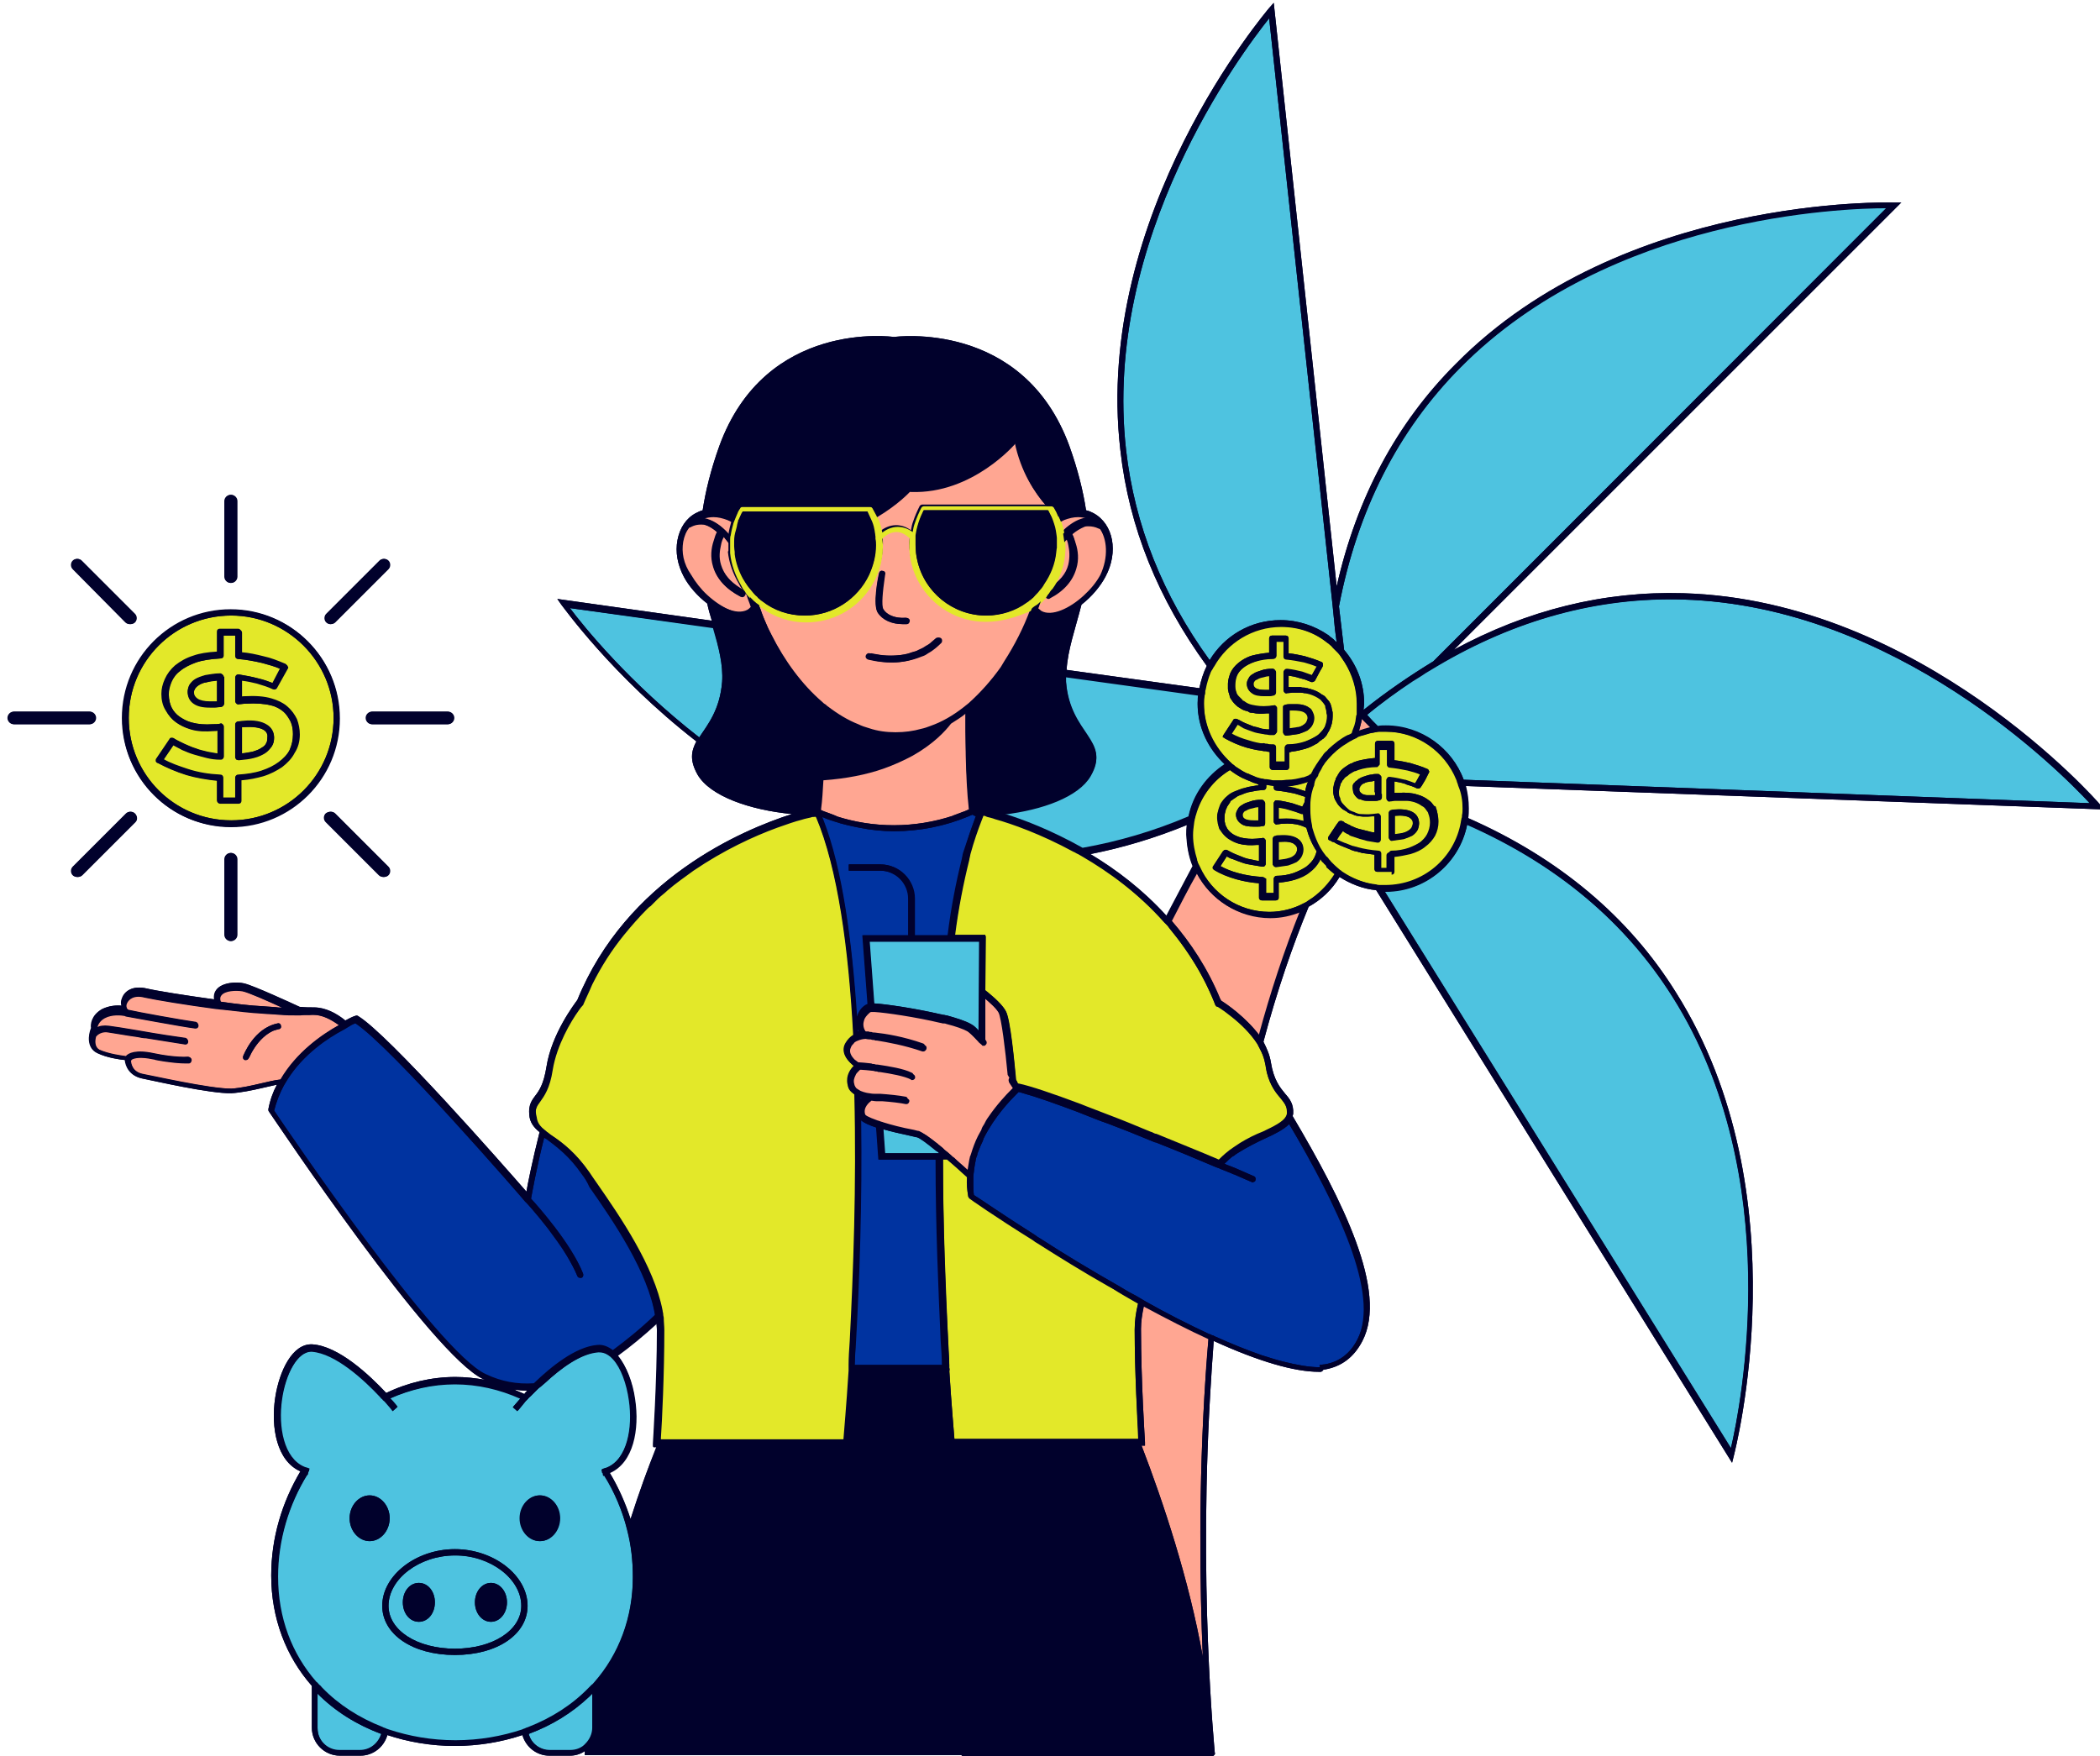 <?xml version="1.0" encoding="utf-8"?>
<!-- Generator: Adobe Illustrator 24.3.0, SVG Export Plug-In . SVG Version: 6.00 Build 0)  -->
<svg version="1.1" id="Capa_1" xmlns="http://www.w3.org/2000/svg" xmlns:xlink="http://www.w3.org/1999/xlink" x="0px" y="0px"
	 viewBox="0 0 367 307" style="enable-background:new 0 0 367 307;" xml:space="preserve">
<style type="text/css">
	.st0{clip-path:url(#SVGID_2_);}
	.st1{fill:#01012C;}
	.st2{fill:#0033A0;}
	.st3{fill:#FFA692;}
	.st4{fill:#E3E829;}
	.st5{fill:#4EC3E0;}
	.st6{clip-path:url(#SVGID_4_);}
</style>
<g>
	<g>
		<defs>
			<rect id="SVGID_1_" x="1.3" y="0.3" width="366" height="307"/>
		</defs>
		<clipPath id="SVGID_2_">
			<use xlink:href="#SVGID_1_"  style="overflow:visible;"/>
		</clipPath>
		<g class="st0">
			<path class="st1" d="M256.5,143c0.1-0.6,0.1-1.1,0.1-1.7c0-1.4-0.2-2.7-0.5-3.9l111.6,4.1l-0.8-0.9c-0.3-0.4-31.2-35.7-72.8-36.9
				c-13.8-0.4-27.2,2.9-40.1,9.9l78.2-78.2l-1.2,0c-0.5,0-47.4-1.4-76.6,28.2C244,74,237.1,87,233.6,102.5l-11-102l-0.8,0.9
				c-0.3,0.4-30.8,36-26,77.3c1.5,13.5,6.6,26,15.1,37.7c-0.6,1.2-1,2.5-1.3,3.9l-23.2-3.2c0.2-3.5,1.5-7.1,2.6-11.4
				c1.8-1.4,3.3-3.2,4.2-4.9c2.3-4.3,1.4-9.2-2.1-11.1c-0.4-0.2-0.8-0.4-1.3-0.5c-0.5-3.3-1.4-7-2.9-11.2
				c-8.1-22.2-30.5-19.1-30.7-19.1v0c0,0-22.4-3.2-30.5,19.1c-1.5,4.2-2.4,7.9-2.9,11.2c-0.4,0.1-0.8,0.3-1.2,0.5
				c-1.7,0.9-2.8,2.6-3.2,4.7c-0.4,2.1,0,4.3,1.1,6.4c0.9,1.7,2.4,3.4,4.1,4.7c0.2,1,0.5,2,0.8,3l-27-3.8l0.7,1
				c0.2,0.2,8.8,12.4,23.6,23.9c-0.9,1.7-1.2,3.3,0.2,5.8c2.2,3.8,9.2,6.2,16.5,6.9c-8.8,2.8-28.9,11.4-37.5,32.5
				c-0.5,0.7-4.5,5.9-5.4,11.7c-0.5,3.1-1.3,4.2-2,5.1c-0.6,0.8-1.2,1.6-1,3.3c0.1,1.3,0.8,2.2,1.8,3c-1.3,5.2-2,8.7-2.3,10.4
				c-4.2-4.8-24.1-27.5-29.4-30.7c-0.1-0.1-0.3-0.1-0.5,0c-0.1,0-0.8,0.3-1.7,0.8c-1.6-1.3-3.5-2.3-5.5-2.3c0,0-0.1,0-0.1,0
				c-0.6,0-1.4,0-2.4-0.1c-1.3-0.6-8-3.7-9.7-4.1c-1.3-0.3-3.8-0.2-4.8,1.1c-0.3,0.4-0.5,0.9-0.4,1.7c-5.1-0.7-10.1-1.5-11.8-1.9
				c-2.5-0.6-3.9,0.5-4.3,1.7c-0.2,0.4-0.2,0.9-0.1,1.3c-0.9-0.1-2.2,0-3.4,0.6c-1.9,1.1-2,2.7-1.9,3.3c-0.5,1.2-0.8,3.5,1.1,4.4
				c1.6,0.8,3.8,1.1,4.8,1.2c0.1,1.1,0.8,2.7,2.9,3.2c2,0.4,12,2.7,15.7,2.6c1.6-0.1,3.6-0.5,5.3-0.9c0.9-0.2,1.8-0.4,2.6-0.6
				c-0.7,1.3-1.2,2.7-1.5,4.3c0,0.1,0,0.3,0.1,0.4c1.2,1.7,28.5,42.7,37.5,46.8c0.1,0,0.2,0.1,0.3,0.1c-1.7-0.3-3.5-0.5-5.2-0.5
				c-4.2,0-8.4,1-12.1,2.8c-2.9-3.1-8.3-8.2-12.9-8.5c-3.5-0.2-5.8,4.7-6.5,9.3c-0.8,5.3,0.3,11.1,4.4,12.9
				c-3.2,5.4-5.1,11.6-5.1,18.2c0,7.5,2.6,14.2,7.1,19.3v7.3c0,2.7,2.2,4.9,4.9,4.9h3.6c2.2,0,4.1-1.5,4.7-3.6
				c3.6,1.2,7.6,1.9,11.8,1.9s8.2-0.7,11.8-1.9c0.6,2.1,2.5,3.6,4.7,3.6h3.6c1,0,1.9-0.3,2.6-0.8c0,0.2,0,0.5,0,0.7H168
				c0.1,0.1,0.2,0.2,0.4,0.2h43.4c0.2,0,0.3-0.1,0.4-0.2s0.2-0.3,0.1-0.4c0-0.3-3-29.8-0.6-66c0.1-2,0.3-4,0.4-6
				c7.9,3.6,14.1,5.4,18.4,5.4c0.1,0,0.2,0,0.3,0c0.2,0,0.4-0.2,0.5-0.4c0.1,0,0.2,0,0.2,0c2.9-0.5,5.1-2.1,6.6-5
				c4.5-8.7-3.5-24.6-12.2-39.3c0-0.1,0.1-0.3,0.1-0.4c0.1-1.7-0.6-2.6-1.4-3.5c-0.9-1.1-2-2.4-2.5-5.5c-0.2-1.3-0.7-2.4-1.3-3.6
				c2.4-9,5.1-16.8,7.9-23.6c2.2-1.2,4.1-3,5.4-5.2c1.9,1.2,4.1,2.1,6.4,2.3l62.2,100.1l0.3-1.2c0.1-0.5,12.1-45.8-10.1-81
				C284.7,160.3,272.4,150,256.5,143z M208.4,151.4c-1.5,2.8-3,5.7-4.6,8.7c-4.1-4.6-8.8-8.1-13.3-10.8c5.6-1.1,11.3-2.8,16.9-5.1
				c-0.1,0.6-0.1,1.1-0.1,1.7C207.4,147.8,207.7,149.7,208.4,151.4z M106.5,257.4c4.1-1.8,5.2-7.6,4.4-12.9c-0.4-2.9-1.5-5.8-3-7.6
				c2.2-1.6,4.4-3.4,6.8-5.6c0,0.4,0.1,0.8,0.1,1.2c0,9.1-0.7,19.7-0.7,19.8l0,0.6h0.6c-1.5,3.8-3,8.1-4.5,12.7
				C109.2,262.6,108,259.9,106.5,257.4z M92.1,243.1C92.1,243.1,92.1,243.1,92.1,243.1c-0.2,0.2-0.4,0.4-0.5,0.6
				c-0.6-0.3-1.2-0.5-1.8-0.8C90.5,243,91.3,243.1,92.1,243.1z M21.3,125.5c0-10.5,8.5-19,19-19c10.5,0,19,8.5,19,19
				c0,10.5-8.5,19-19,19C29.8,144.6,21.3,136,21.3,125.5z M39.2,100.8V87.6c0-0.6,0.5-1.1,1.1-1.1c0.6,0,1.1,0.5,1.1,1.1v13.2
				c0,0.6-0.5,1.1-1.1,1.1C39.7,101.9,39.2,101.4,39.2,100.8z M40.3,149.1c0.6,0,1.1,0.5,1.1,1.1v13.2c0,0.6-0.5,1.1-1.1,1.1
				c-0.6,0-1.1-0.5-1.1-1.1v-13.2C39.2,149.6,39.7,149.1,40.3,149.1z M65,124.4h13.2c0.6,0,1.1,0.5,1.1,1.1c0,0.6-0.5,1.1-1.1,1.1
				H65c-0.6,0-1.1-0.5-1.1-1.1C63.9,124.9,64.4,124.4,65,124.4z M15.6,126.6H2.4c-0.6,0-1.1-0.5-1.1-1.1c0-0.6,0.5-1.1,1.1-1.1h13.2
				c0.6,0,1.1,0.5,1.1,1.1C16.7,126.1,16.2,126.6,15.6,126.6z M12.7,99.5c-0.4-0.4-0.4-1.1,0-1.5c0.4-0.4,1.1-0.4,1.5,0l9.3,9.3
				c0.4,0.4,0.4,1.1,0,1.5c-0.2,0.2-0.5,0.3-0.8,0.3c-0.3,0-0.6-0.1-0.8-0.3L12.7,99.5z M58.5,142.2l9.3,9.3c0.4,0.4,0.4,1.1,0,1.5
				c-0.2,0.2-0.5,0.3-0.8,0.3c-0.3,0-0.6-0.1-0.8-0.3l-9.3-9.3c-0.4-0.4-0.4-1.1,0-1.5C57.4,141.8,58.1,141.8,58.5,142.2z M57,108.8
				c-0.4-0.4-0.4-1.1,0-1.5l9.3-9.3c0.4-0.4,1.1-0.4,1.5,0c0.4,0.4,0.4,1.1,0,1.5l-9.3,9.3c-0.2,0.2-0.5,0.3-0.8,0.3
				C57.5,109.1,57.2,109,57,108.8z M23.6,143.7l-9.3,9.3c-0.2,0.2-0.5,0.3-0.8,0.3c-0.3,0-0.6-0.1-0.8-0.3c-0.4-0.4-0.4-1.1,0-1.5
				l9.3-9.3c0.4-0.4,1.1-0.4,1.5,0C24,142.6,24,143.3,23.6,143.7z"/>
		</g>
	</g>
	<path class="st2" d="M237.3,234c-1.3,2.6-3.3,4.1-5.8,4.5c-0.3,0-0.6,0.1-0.9,0.1l0.1,0.4c0,0-0.1,0-0.1,0c-1.8,0-4-0.4-6.4-1
		c-1.2-0.3-2.4-0.7-3.7-1.1c-2.6-0.9-5.3-2-8.2-3.3c-0.2-0.1-0.3-0.2-0.5-0.2c-0.2-0.1-0.3-0.2-0.5-0.2c-3.6-1.7-7.4-3.6-11.1-5.7
		c-0.2-0.1-0.3-0.2-0.5-0.3c-0.2-0.1-0.3-0.2-0.5-0.3c-0.8-0.5-1.7-0.9-2.5-1.4c-0.2-0.1-0.3-0.2-0.5-0.3c-0.2-0.1-0.3-0.2-0.5-0.3
		c-5.1-2.9-9.9-5.8-13.9-8.4c-0.2-0.1-0.3-0.2-0.5-0.3c-0.1-0.1-0.3-0.2-0.4-0.3c-5.7-3.6-9.7-6.4-10.7-7c-0.1-0.7-0.1-1.3-0.1-1.9
		c0-0.2,0-0.5,0-0.7c0-0.2,0-0.5,0-0.7c0.1-0.9,0.2-1.8,0.4-2.7c0-0.2,0.1-0.4,0.1-0.5c0.1-0.2,0.1-0.4,0.2-0.5c0-0.1,0-0.1,0-0.2
		c0.2-0.5,0.4-1,0.6-1.5c0.2-0.4,0.4-0.8,0.5-1.2c1.9-3.8,4.6-6.6,5.7-7.7c0.2-0.2,0.3-0.3,0.4-0.4l0,0c0.2,0,0.5,0.1,0.8,0.2
		c2.2,0.6,5.6,1.8,9.6,3.3c0.2,0.1,0.3,0.1,0.5,0.2c0.2,0.1,0.3,0.1,0.5,0.2c1.3,0.5,2.7,1.1,4.2,1.6c2.4,0.9,4.9,1.9,7.3,2.9
		c0.2,0.1,0.3,0.1,0.5,0.2c0.2,0.1,0.4,0.2,0.6,0.2c3.8,1.5,7.4,3,10.2,4.2c0.2,0.1,0.3,0.1,0.5,0.2c0.2,0.1,0.4,0.1,0.5,0.2
		c0.5,0.2,1,0.4,1.5,0.6c0.2,0.1,0.3,0.1,0.5,0.2c0.2,0.1,0.4,0.2,0.5,0.2c1.8,0.8,3,1.3,3,1.3c0.1,0.1,0.3,0.1,0.4,0
		c0.1,0,0.3-0.1,0.3-0.3c0.1-0.3,0-0.6-0.3-0.7c-0.2-0.1-1.4-0.6-3.2-1.4c-0.2-0.1-0.3-0.1-0.5-0.2c-0.2-0.1-0.3-0.1-0.5-0.2
		c-0.3-0.1-0.6-0.2-0.9-0.4c0.4-0.3,0.7-0.7,1.1-1c0.2-0.2,0.4-0.3,0.6-0.4c0.2-0.2,0.4-0.3,0.7-0.5c1.6-1,3.2-1.8,4.7-2.5
		c1.8-0.8,3.3-1.6,4.2-2.5C233.6,210.3,241.4,226,237.3,234z M101.7,205.3c-2.2-3.2-4.4-4.8-6.1-6.1c-0.2-0.1-0.3-0.2-0.5-0.3
		c-1.5,6-2.1,9.7-2.3,10.7c1.1,1.2,7,7.8,9.1,13.1c0.1,0.3,0,0.6-0.3,0.7c-0.1,0-0.1,0-0.2,0c-0.2,0-0.4-0.1-0.5-0.3
		c-0.4-1.1-1.1-2.3-1.8-3.5c-1-1.7-2.3-3.4-3.4-4.9c-2-2.6-3.8-4.6-3.9-4.6l0,0l0,0c-0.2-0.3-23.6-27.3-29.7-31.2
		c-0.2,0.1-0.6,0.2-1,0.5c-0.2,0.1-0.3,0.2-0.5,0.3c-0.2,0.1-0.3,0.2-0.5,0.3c-2.7,1.4-7.1,4.3-9.9,8.8c-0.1,0.2-0.2,0.3-0.3,0.5
		c-0.1,0.2-0.2,0.3-0.3,0.5c-0.7,1.3-1.3,2.8-1.7,4.4c2.1,3.1,28.5,42.4,37,46.3c2.7,1.3,5.5,1.8,8.4,1.6c3-3,7.4-6.5,11.1-6.7
		c1-0.1,1.9,0.3,2.7,0.9c2.4-1.7,4.8-3.8,7.4-6.2c-1.2-7.7-7.3-16.6-11.5-22.6C102.6,206.6,102.2,205.9,101.7,205.3z M150.4,191.8
		c0,0.1,0,0.2,0,0.3c0.1-0.1,0.1-0.2,0.2-0.2C150.6,191.9,150.5,191.9,150.4,191.8z M149.9,179.8c0,0.2,0,0.3,0,0.5
		c0.1,0,0.1,0,0.2,0C150.1,180.1,150,180,149.9,179.8z M163.6,202.7h-10l-0.4-5.6c-1.2-0.4-2.2-0.8-2.7-1.3
		c0.2,14.2-0.3,28.2-0.9,38.7c-0.1,1.4-0.2,2.8-0.2,4.1h15.5c-0.1-1.3-0.2-2.7-0.2-4.1C164.1,225.7,163.7,214.5,163.6,202.7z
		 M170.5,142.7c-0.3-0.1-0.4-0.2-0.6-0.3c-0.2,0.1-0.4,0.2-0.7,0.3c-4.2,1.8-8.6,2.6-13,2.6c-2,0-4-0.2-6-0.6
		c-1.5-0.3-2.9-0.6-4.4-1.1c-0.7-0.2-1.5-0.5-2.2-0.8c0.1,0.2,0.1,0.3,0.2,0.5c3.3,8.5,5.1,21.1,5.9,34.6c0-0.1,0-0.2,0.1-0.3
		c0.3-1,1-1.8,1.8-2.1l-0.9-12h8v-6.4c0-2.7-2.2-4.9-4.9-4.9h-5.5v-1.1h5.5c3.3,0,6,2.7,6,6v6.4h5.8c0.6-4.9,1.5-9.4,2.5-13.4
		c0-0.2,0.1-0.4,0.1-0.5c0-0.2,0.1-0.4,0.1-0.5C169.1,146.7,169.8,144.6,170.5,142.7L170.5,142.7z"/>
	<path class="st3" d="M199.9,228.4c4.1,2.2,7.8,4.1,11.3,5.7c-0.2,2.2-0.3,4.3-0.5,6.4c-1.3,19.5-1,37-0.5,49.1
		c-2.4-13.5-6.9-27-10.7-36.9h0.6l0-0.6c0-0.1-0.7-10.7-0.7-19.8C199.4,231.1,199.6,229.8,199.9,228.4z M209.1,152.6
		c-1.4,2.7-2.9,5.4-4.4,8.3c3.3,3.8,6.3,8.4,8.5,13.7c0.1,0.1,0.2,0.2,0.2,0.3c1,0.6,4.3,2.9,6.6,6c2-7.4,4.4-14.7,7.2-21.7
		c-1.7,0.7-3.5,1.1-5.4,1.1C216.3,160.4,211.5,157.2,209.1,152.6z M239.2,126.8l-1.1-1.2l-0.1-0.1c0,0.1,0,0.1,0,0.2
		c-0.1,0.7-0.3,1.3-0.5,2c0.4-0.1,0.8-0.3,1.3-0.4c0.2-0.1,0.5-0.1,0.7-0.2L239.2,126.8z M46,175.9c1,0.1,1.9,0.1,2.8,0.2
		c0.2,0,0.3,0,0.5,0c-2.6-1.2-6-2.7-7-2.9c-1.2-0.2-3.1-0.1-3.7,0.7c-0.2,0.3-0.2,0.7-0.1,1.2C41.3,175.5,43.9,175.8,46,175.9z
		 M54.8,177.4c1.6,0,3.1,0.8,4.5,1.8c-2.9,1.6-7.4,4.7-10.2,9.5c-1,0.1-2.2,0.4-3.5,0.7c-1.7,0.4-3.5,0.8-5.1,0.9
		c-3.7,0.1-14.3-2.3-15.5-2.5c-1.9-0.4-2.1-2-2.1-2.4c0,0,0.1-0.1,0.2-0.2c0.4-0.2,1.4-0.5,3.7,0c0.1,0,0.2,0,0.4,0.1
		c2.6,0.5,4.4,0.6,5.2,0.6c0.4,0,0.6,0,0.6,0c0.3,0,0.5-0.3,0.5-0.6c0-0.3-0.3-0.5-0.6-0.5c0,0-2.1,0.2-5.9-0.6
		c-3.2-0.7-4.5,0-4.9,0.5c-0.8-0.1-3-0.4-4.6-1.1c-1-0.5-0.9-1.7-0.7-2.4c0,0,0.1-0.1,0.1-0.1c0,0,0.1-0.1,0.2-0.2
		c0.3-0.2,0.9-0.6,1.9-0.4c0.8,0.1,2.9,0.5,5.1,0.8c0.5,0.1,0.9,0.2,1.4,0.2c3.1,0.5,6.2,1,6.9,1.1c0,0,0,0,0,0
		c0.3,0,0.5-0.2,0.5-0.5c0-0.3-0.2-0.6-0.5-0.6c-0.8-0.1-4.9-0.7-8.2-1.3c-2.3-0.4-4.3-0.7-5.1-0.8c-0.9-0.1-1.6,0-2.1,0.3
		c0.1-0.5,0.4-1.2,1.3-1.7c1.3-0.7,2.9-0.5,3.5-0.4c0.1,0,0.1,0.1,0.2,0.1c0.1,0,9.7,1.8,12.1,2.1c0,0,0.1,0,0.1,0
		c0.3,0,0.5-0.2,0.5-0.5c0-0.3-0.2-0.6-0.5-0.6c-2.2-0.3-10-1.7-11.7-2.1c0,0,0,0,0,0c-0.4-0.2-0.5-0.8-0.3-1.2
		c0.3-0.7,1.2-1.5,3.1-1c1.8,0.4,7.2,1.3,12.5,2c0.3,0,0.7,0.1,1,0.1c2.6,0.3,5.1,0.6,7.1,0.7c1,0.1,1.9,0.1,2.9,0.2
		c1.1,0.1,2.1,0.1,3,0.1c0.1,0,0.2,0,0.3,0c0.2,0,0.3,0,0.4,0C53.4,177.4,54.1,177.4,54.8,177.4C54.7,177.4,54.7,177.4,54.8,177.4z
		 M49.1,179.3c-0.1-0.3-0.3-0.5-0.6-0.4c-4.1,0.8-5.9,5.5-6,5.7c-0.1,0.3,0,0.6,0.3,0.7c0.1,0,0.1,0,0.2,0c0.2,0,0.4-0.1,0.5-0.4
		c0,0,0.2-0.6,0.7-1.3c0.7-1.1,1.8-2.6,3.5-3.4c0.3-0.1,0.6-0.2,1-0.3C49,179.9,49.2,179.6,49.1,179.3z M166.6,142.6
		c0.1,0,0.1,0,0.2-0.1c0.5-0.2,1.1-0.4,1.6-0.6c0.3-0.1,0.6-0.3,1-0.4c0-0.1,0-0.1,0-0.2c-0.6-5.3-0.7-13.6-0.6-16.6
		c-0.8,0.7-1.7,1.2-2.6,1.8c-1,1.3-3,3.5-6.7,5.6c-1.5,0.8-3.2,1.6-5.2,2.3c-2.9,1-6.3,1.7-10.4,2c-0.1,1.8-0.2,3.5-0.4,5
		c0,0.1,0,0.1,0,0.2c0.3,0.1,0.6,0.3,1,0.4c0.5,0.2,1.1,0.4,1.6,0.6c0,0,0.1,0,0.1,0.1C152.7,144.8,159.9,144.8,166.6,142.6z
		 M123.6,90.7c1.4,0.4,2.7,1.5,3.7,2.7c0.1-0.7,0.3-1.5,0.5-2.2c-0.3-0.2-0.7-0.4-1-0.5c-0.8-0.3-1.6-0.5-2.4-0.5
		c-0.6,0-1.3,0.1-1.8,0.3l0,0h0C122.9,90.5,123.3,90.6,123.6,90.7z M130.2,103.7c0,0.1,0,0.2-0.1,0.3c-0.1,0.2-0.3,0.3-0.5,0.3
		c-0.1,0-0.2,0-0.3-0.1c-2.5-1.3-4.1-3.1-4.7-5.2c-0.5-1.6-0.3-3.2,0.1-4.4c0.2-0.7,0.4-1.3,0.6-1.6c-0.7-0.6-1.4-1-2.1-1.3
		c-0.3-0.1-0.6-0.1-0.8-0.1c-0.6,0-1.1,0.1-1.7,0.4c-0.1,0-0.2,0.1-0.2,0.1c0,0-0.1,0-0.1,0c-0.5,0.7-0.9,1.6-1.1,2.5
		c-0.3,1.8,0,3.9,1,5.7c0.7,1.2,1.7,2.5,2.8,3.5c2.5,2.3,5.6,3.8,7.5,2.8c0.2-0.1,0.4-0.3,0.6-0.5c-0.2-0.7-0.5-1.3-0.7-2
		C130.5,104,130.3,103.8,130.2,103.7z M127.3,96.2c0-0.3,0-0.6,0-1c0-0.1,0-0.2,0-0.3c-0.2-0.3-0.5-0.6-0.8-1l-0.1-0.3
		c0,0,0,0.1-0.1,0.1c-0.2,0.4-0.3,0.8-0.5,1.4c-0.2,1-0.3,2.2,0,3.4c0.5,1.7,1.7,3.1,3.6,4.3c0.1,0.1,0.3,0.2,0.4,0.3
		c-0.3-0.3-0.5-0.7-0.7-1.1c-1-1.7-1.7-3.6-1.9-5.6C127.3,96.4,127.3,96.3,127.3,96.2z M192,92.1c-0.1,0-0.2-0.1-0.2-0.1
		c-0.6-0.3-1.2-0.5-1.8-0.4c-0.2,0-0.5,0.1-0.7,0.1c-0.8,0.2-1.5,0.7-2.1,1.3c0.2,0.3,0.4,0.9,0.6,1.6c0.3,1.2,0.5,2.7,0.1,4.4
		c-0.6,2.1-2.2,3.9-4.6,5.2c-0.1,0-0.2,0.1-0.3,0.1c-0.2,0-0.3-0.1-0.4-0.2c-0.2,0.3-0.5,0.5-0.7,0.8c-0.2,0.5-0.3,0.9-0.5,1.4
		c0.2,0.2,0.4,0.3,0.6,0.5c1.8,1,4.9-0.4,7.4-2.7c1.2-1.1,2.2-2.3,2.9-3.6C193.7,97.5,193.6,94.2,192,92.1
		C192.1,92.1,192,92.1,192,92.1z M188.9,90.7c0.3-0.1,0.6-0.2,0.9-0.2c0,0,0.1,0,0.1,0c0,0-0.1,0-0.1-0.1c-0.5-0.2-1.1-0.3-1.7-0.3
		c-0.8,0-1.6,0.2-2.4,0.5c-0.2,0.1-0.4,0.2-0.6,0.3c0.2,0.6,0.4,1.3,0.5,2C186.5,92,187.7,91.1,188.9,90.7z M186.7,98.7
		c0.3-1.3,0.2-2.5,0-3.4c-0.1-0.6-0.3-1.1-0.5-1.4c0,0,0-0.1-0.1-0.1l-0.1,0.3c-0.1,0.1-0.2,0.3-0.4,0.4c0,0.2,0,0.4,0,0.6
		c0,0.1,0,0.2,0,0.2c0,0.2,0,0.4,0,0.7c-0.1,2.5-0.9,4.9-2.3,6.8C185.2,101.6,186.3,100.3,186.7,98.7z M180,106.3
		c0.1,0,0.1-0.1,0.2-0.2c0,0.1-0.1,0.2-0.1,0.3c-1.2,3.3-2.8,6.4-4.6,9.2c-0.1,0.2-0.2,0.3-0.3,0.5c-0.1,0.2-0.2,0.3-0.3,0.5
		c-1.7,2.4-3.6,4.5-5.6,6.3c-0.2,0.2-0.4,0.3-0.5,0.4c-0.2,0.2-0.4,0.3-0.5,0.4c-1.8,1.4-3.7,2.5-5.7,3.2c-0.5,0.2-1.1,0.4-1.6,0.5
		c-1.4,0.4-2.9,0.6-4.5,0.6c-1.6,0-3.1-0.2-4.6-0.7c-0.7-0.2-1.3-0.4-1.9-0.7c-1.8-0.7-3.6-1.8-5.3-3.1c-0.2-0.1-0.3-0.3-0.5-0.4
		c-0.2-0.1-0.4-0.3-0.5-0.4c-3.5-3-6.6-7.2-8.9-11.8c-0.1-0.2-0.2-0.4-0.3-0.6c-0.1-0.2-0.2-0.4-0.3-0.6c-0.5-1.1-1-2.3-1.4-3.5
		c-0.1-0.2-0.2-0.4-0.2-0.6c0,0,0,0,0-0.1c0,0,0,0,0,0c0.1,0.1,0.3,0.2,0.4,0.3c2.2,1.6,5,2.6,7.9,2.6c4.5,0,8.5-2.2,10.9-5.6
		c1.6-2.2,2.5-4.9,2.5-7.8c0-0.4,0-0.8-0.1-1.2c0.4-0.4,1.4-1.2,2.5-1.2h0c0.8,0,1.6,0.4,2.3,1.1c0,0.4-0.1,0.8-0.1,1.2
		c0,2.5,0.7,4.7,1.8,6.7c2.3,4,6.7,6.7,11.6,6.7C175.2,108.7,177.8,107.8,180,106.3z M153.4,107.1c0.8,1.3,2.4,2,4.4,2
		c0.2,0,0.5,0,0.7,0c0.3,0,0.5-0.3,0.5-0.6c0-0.3-0.3-0.5-0.6-0.5c-0.1,0-0.2,0-0.2,0c-1.8,0.1-3.2-0.5-3.8-1.5
		c-0.4-0.6-0.1-3.3,0.2-5.4c0-0.2,0.1-0.5,0.1-0.7c0.1-0.3-0.1-0.6-0.4-0.6c-0.3-0.1-0.6,0.1-0.6,0.4
		C153.4,101.1,152.6,105.7,153.4,107.1z M162.5,113.9c0.6-0.4,1.3-0.9,1.8-1.5c0.2-0.2,0.2-0.6,0-0.8c-0.2-0.2-0.6-0.2-0.8,0
		c-0.2,0.2-0.5,0.4-0.7,0.6c-0.3,0.3-0.6,0.5-1,0.7c-0.4,0.3-0.8,0.5-1.3,0.7c-0.3,0.2-0.7,0.3-1.1,0.4c-0.5,0.2-0.9,0.3-1.4,0.4
		c-2,0.4-3.8,0.2-4.9,0c-0.7-0.1-1.1-0.2-1.1-0.2c-0.3-0.1-0.6,0.1-0.7,0.4c-0.1,0.3,0.1,0.6,0.4,0.7c0.1,0,1.8,0.5,4,0.5
		c1.5,0,3.2-0.2,5-1c0.3-0.1,0.6-0.3,0.9-0.4c0.1-0.1,0.2-0.1,0.3-0.2C162.2,114.1,162.3,114,162.5,113.9z M156.6,91.8
		c0.9,0,1.8,0.3,2.6,0.9c0.1-0.6,0.2-1.1,0.4-1.6c0.3-0.9,0.7-1.8,1.1-2.6c0.1-0.2,0.3-0.3,0.5-0.3h21.5c-1.8-2-4.3-5.6-5.4-11
		c0,0-7.5,8.9-18.3,8.5c-0.1,0-0.1,0-0.2,0c0,0-2,2.2-5.7,4.4c0.4,0.9,0.6,1.8,0.8,2.7C154.5,92.3,155.5,91.8,156.6,91.8z
		 M176.4,189.1C176.4,189.1,176.4,189,176.4,189.1c-0.1-0.3-0.1-0.5,0-0.6c0,0,0.1-0.1,0.1-0.1l-0.1-0.2c-0.4-4.3-1.1-10-1.6-10.9
		c-0.5-0.9-1.8-2-2.6-2.7v7.1c0,0.1,0.1,0.1,0.1,0.2c0.2,0.2,0.2,0.6-0.1,0.8c0,0,0,0,0,0c0,0,0,0,0,0c0,0-0.1,0.1-0.1,0.1
		c-0.1,0-0.3,0-0.4,0c0,0-0.1-0.1-0.1-0.1c0,0,0,0,0,0c-0.1-0.2-0.3-0.3-0.4-0.4c0,0-0.1-0.1-0.1-0.1c-1.1-1.2-1.7-1.7-2-1.9
		c-0.7-0.4-2.1-0.9-3.7-1.3c-0.2-0.1-0.4-0.1-0.6-0.1c-0.2,0-0.3-0.1-0.5-0.1c-4.2-1-9.6-1.8-11.5-1.9c-0.3,0-0.4,0-0.5,0l0,0
		c-0.2,0-0.3,0.1-0.5,0.3c-0.3,0.3-0.7,0.7-0.8,1.2c-0.2,0.6-0.2,1.4,0.5,2.2c0.1,0,0.3,0,0.6,0c0.2,0,0.3,0,0.5,0.1
		c0.2,0,0.4,0,0.6,0.1c1.9,0.2,4.9,0.7,8.4,1.9c0.3,0.1,0.4,0.4,0.3,0.7c-0.1,0.2-0.3,0.4-0.5,0.4c-0.1,0-0.1,0-0.2,0
		c-3.2-1.1-6.1-1.6-7.9-1.9c-0.2,0-0.4,0-0.5-0.1c-0.2,0-0.4,0-0.6-0.1c-0.6,0-0.9-0.1-0.9-0.1h0h0c0,0-0.5,0-1.1,0.2
		c-0.2,0.1-0.3,0.1-0.5,0.2c-0.2,0.1-0.4,0.2-0.5,0.4c-0.2,0.2-0.4,0.4-0.5,0.7c-0.4,0.8,0.1,1.5,0.6,2.1c0.2,0.2,0.4,0.4,0.6,0.5
		c0.2,0.1,0.3,0.2,0.4,0.3c0,0,0.1,0,0.1,0c0.4,0,1.2,0.1,2.2,0.2c0.2,0,0.4,0,0.5,0.1c0.2,0,0.4,0,0.6,0.1c2.1,0.3,4.5,0.7,5.9,1.4
		c0.3,0.1,0.4,0.5,0.3,0.7c-0.1,0.2-0.3,0.3-0.5,0.3c-0.1,0-0.2,0-0.2-0.1c-1.2-0.6-3.4-1-5.4-1.3c-0.2,0-0.4,0-0.5-0.1
		c-0.2,0-0.4,0-0.6-0.1c-1-0.1-1.8-0.2-2.2-0.2c-0.1,0-0.1,0-0.2,0c-0.1,0.1-0.2,0.2-0.3,0.3c-0.2,0.2-0.4,0.4-0.5,0.7
		c-0.2,0.4-0.4,0.9-0.2,1.5c0,0.2,0.2,0.5,0.3,0.7c0.2,0.2,0.4,0.4,0.6,0.5c0.2,0.1,0.3,0.2,0.5,0.3c0.7,0.3,1.4,0.4,1.5,0.4
		c0.1,0,0.4,0,0.9,0.1c0.2,0,0.3,0,0.5,0c0.2,0,0.4,0,0.5,0c1.5,0.1,3.4,0.3,4.4,0.5c0.3,0.1,0.5,0.3,0.4,0.6
		c-0.1,0.3-0.3,0.4-0.5,0.4c0,0-0.1,0-0.1,0c-0.9-0.2-2.7-0.4-4.1-0.5c-0.2,0-0.4,0-0.5,0c-0.2,0-0.4,0-0.5,0
		c-0.4,0-0.7-0.1-0.9-0.1c-0.4,0.3-1.5,1.2-1.1,2.4c0.1,0.4,0.9,0.9,2.3,1.3c0.2,0.1,0.4,0.1,0.6,0.2c0.2,0.1,0.4,0.1,0.6,0.2
		c1.4,0.4,3.1,0.8,5.3,1.3c0.4,0.1,0.7,0.1,0.9,0.2c0.6,0.1,1.8,1,3.1,2.1c0.2,0.1,0.3,0.3,0.5,0.4c0.2,0.2,0.4,0.3,0.6,0.5
		c0.4,0.3,0.8,0.6,1.1,1c0.2,0.2,0.4,0.4,0.6,0.5c0.2,0.2,0.4,0.4,0.6,0.5c0.7,0.6,1.4,1.2,2,1.8c0.1-0.6,0.2-1.2,0.3-1.8
		c0-0.2,0.1-0.4,0.1-0.5c0-0.2,0.1-0.4,0.2-0.5c0.3-1.1,0.7-2.1,1.2-3.1c0.2-0.4,0.4-0.7,0.6-1.1c0.2-0.3,0.4-0.6,0.5-1
		c0.2-0.4,0.5-0.8,0.7-1.2c1.5-2.2,3.1-3.9,4-4.8c0.1-0.1,0.2-0.2,0.3-0.3c-0.2-0.3-0.4-0.6-0.6-0.9
		C176.5,189.2,176.5,189.1,176.4,189.1z"/>
	<path class="st4" d="M149.3,191.3c0.4,15.7-0.2,31.5-0.8,43.1c-0.1,1.5-0.2,2.9-0.2,4.2c0,0.2,0,0.4,0,0.5c0,0.2,0,0.4,0,0.5
		c-0.4,6.3-0.8,10.6-0.9,12h-32.1c0-0.1,0-0.2,0-0.3c0.2-2.8,0.6-11.3,0.6-18.9c0-0.7-0.1-1.4-0.1-2.1c0-0.2-0.1-0.4-0.1-0.7
		c0-0.2-0.1-0.4-0.1-0.6c-1.5-7.8-7.4-16.4-11.5-22.3c-0.5-0.7-0.9-1.3-1.3-1.9c-2.3-3.3-4.6-5.1-6.4-6.3c-0.3-0.2-0.6-0.4-0.8-0.6
		c-0.2-0.1-0.3-0.2-0.5-0.4c-0.2-0.1-0.3-0.3-0.5-0.4c-0.6-0.6-0.9-1.1-1-1.9c-0.1-1.3,0.2-1.8,0.8-2.6c0.7-1,1.7-2.3,2.2-5.6
		c0.7-4.3,3.2-8.5,4.5-10.3c0.4-0.6,0.7-0.9,0.7-0.9l0.1-0.1c0.5-1.2,1.1-2.4,1.6-3.6c1.6-3.2,3.4-6,5.5-8.6
		c1.3-1.6,2.7-3.2,4.1-4.6c0.2-0.2,0.4-0.4,0.6-0.5c0.1-0.1,0.3-0.3,0.4-0.4c0.2-0.2,0.3-0.3,0.5-0.5c0.1-0.1,0.3-0.3,0.4-0.4
		c0.5-0.5,1.1-0.9,1.6-1.4c1.5-1.3,3.1-2.4,4.6-3.5c5.3-3.6,10.5-6,14.6-7.5c1.7-0.6,3.1-1.1,4.3-1.4c0.6-0.2,1.2-0.3,1.6-0.4
		c0.2-0.1,0.4-0.1,0.6-0.1c0.1,0,0.2,0,0.3-0.1c0,0,0,0.1,0,0.1c0,0,0,0.1,0.1,0.1l0,0c3.8,9,5.7,23,6.5,38.1
		c-0.5,0.3-1,0.8-1.4,1.5c-0.9,1.7,0.6,3.2,1.5,3.9c-0.6,0.6-1.4,1.7-1.1,3.2C148.1,190.3,148.7,190.9,149.3,191.3z M198.3,232.4
		c0-1.5,0.2-3,0.6-4.6c-0.9-0.5-1.7-1-2.6-1.5c-0.2-0.1-0.3-0.2-0.5-0.3c-0.2-0.1-0.3-0.2-0.5-0.3c-0.6-0.3-1.1-0.6-1.7-1
		c-4.4-2.6-8.6-5.1-12.2-7.4c-0.2-0.1-0.3-0.2-0.5-0.3c-0.1-0.1-0.3-0.2-0.4-0.3c-6.6-4.2-11.1-7.3-11.1-7.3
		c-0.1-0.1-0.2-0.2-0.2-0.4c-0.2-1.1-0.2-2.2-0.2-3.3c-1.1-1-2.3-2.1-3.5-3.1h-0.7c0,11.7,0.5,22.9,0.9,31.7
		c0.1,1.5,0.2,2.9,0.2,4.2c0,0.2,0,0.4,0,0.5c0,0.2,0,0.4,0,0.5c0.4,6.3,0.8,10.6,0.9,12H199c0-0.1,0-0.2,0-0.3
		C198.8,248.6,198.3,240,198.3,232.4z M221.4,187.5c-0.1-0.5-0.2-1-0.3-1.5c-0.1-0.7-0.3-1.5-0.7-2.2c-0.1-0.3-0.2-0.5-0.4-0.8
		c-0.1-0.2-0.2-0.4-0.3-0.6c-1.2-2-3-3.6-4.5-4.8c-0.5-0.4-0.9-0.7-1.3-1c-0.6-0.4-1.1-0.7-1.2-0.8c0,0-0.1,0-0.1,0l-0.2-0.1
		l-0.1-0.2c0-0.1-0.1-0.2-0.1-0.3c-0.4-0.9-0.7-1.7-1.1-2.5c-0.5-1.1-1.1-2.1-1.6-3.1c-1.6-2.8-3.4-5.3-5.3-7.6
		c-0.1-0.2-0.2-0.3-0.4-0.5c-0.1-0.1-0.3-0.3-0.4-0.4c-4.5-5-9.6-8.8-14.4-11.6c-0.2-0.1-0.5-0.3-0.7-0.4c-0.3-0.2-0.5-0.3-0.8-0.4
		c-5.7-3.1-10.8-4.8-13.7-5.7c-0.6-0.2-1-0.3-1.4-0.4c-0.2-0.1-0.5-0.1-0.6-0.2c0,0,0,0.1-0.1,0.2l0,0c-0.1,0.2-0.1,0.3-0.2,0.5
		c-0.7,1.8-1.4,3.8-2,6c0,0.2-0.1,0.4-0.1,0.5s-0.1,0.4-0.1,0.5c-1,4-1.8,8.5-2.5,13.3h5.4l-0.1,9.6c0.6,0.5,2.8,2.2,3.6,3.6
		c0.8,1.4,1.6,9.1,1.8,12.1c0.2,0.2,0.3,0.4,0.4,0.7c0,0,0,0,0.1,0c2,0.4,6.1,1.8,10.9,3.6c0.2,0.1,0.3,0.1,0.5,0.2
		c0.2,0.1,0.3,0.1,0.5,0.2c1.3,0.5,2.6,1,3.9,1.5c2.4,0.9,4.8,1.9,7.2,2.9c0.2,0.1,0.4,0.1,0.5,0.2c0.2,0.1,0.4,0.2,0.6,0.2
		c4.1,1.7,7.9,3.2,10.9,4.5c0.8-0.8,1.6-1.5,2.5-2.1c0.2-0.1,0.4-0.3,0.6-0.4c0.2-0.1,0.4-0.3,0.6-0.4c1.3-0.8,2.7-1.5,4-2
		c1.9-0.9,3.5-1.7,4-2.6c0.1-0.2,0.2-0.4,0.2-0.6c0-0.1,0-0.1,0-0.2c0-1.1-0.5-1.7-1.2-2.6C223.1,191.1,222,189.9,221.4,187.5z
		 M172.3,108.7c-5,0-9.3-2.7-11.6-6.7c-1.2-2-1.8-4.3-1.8-6.7c0-0.4,0-0.8,0.1-1.2c-0.8-0.7-1.5-1.1-2.3-1.1h0
		c-1.2,0-2.2,0.8-2.5,1.2c0,0.4,0.1,0.8,0.1,1.2c0,2.9-0.9,5.6-2.5,7.8c-2.4,3.4-6.4,5.6-10.9,5.6c-3,0-5.7-1-7.9-2.6
		c-0.2-0.1-0.3-0.2-0.4-0.3c0,0,0,0,0,0c-0.1-0.1-0.3-0.2-0.4-0.3c-0.2-0.1-0.3-0.3-0.5-0.4c-0.3-0.3-0.5-0.5-0.8-0.8
		c-0.1-0.2-0.3-0.3-0.4-0.5c-0.1-0.1-0.2-0.3-0.3-0.5c-0.3-0.3-0.5-0.7-0.7-1.1c-1-1.7-1.7-3.6-1.9-5.6c0-0.1,0-0.2,0-0.3
		c0-0.3,0-0.6,0-1c0-0.1,0-0.2,0-0.3c0-0.3,0-0.6,0-0.8c0-0.2,0-0.5,0.1-0.7c0.1-0.7,0.3-1.5,0.5-2.2c0.1-0.2,0.1-0.3,0.2-0.5
		c0.1-0.2,0.1-0.3,0.2-0.5c0,0,0,0,0,0c0.1-0.2,0.2-0.5,0.3-0.7c0.1-0.3,0.3-0.6,0.5-0.9c0-0.1,0.1-0.1,0.1-0.1
		c0.1-0.1,0.2-0.1,0.3-0.1h22.3c0.2,0,0.4,0.1,0.5,0.3c0.2,0.4,0.5,0.9,0.7,1.3c0,0.1,0.1,0.2,0.1,0.2c0.4,0.9,0.6,1.8,0.8,2.7
		c0.6-0.5,1.6-1,2.7-1c0.9,0,1.8,0.3,2.6,0.9c0.1-0.6,0.2-1.1,0.4-1.6c0.3-0.9,0.7-1.8,1.1-2.6c0.1-0.2,0.3-0.3,0.5-0.3h22.3
		c0.2,0,0.4,0.1,0.5,0.3l0,0c0.3,0.5,0.5,0.9,0.7,1.4c0,0,0,0.1,0.1,0.1c0.1,0.1,0.1,0.3,0.2,0.4c0.1,0.2,0.1,0.3,0.2,0.5
		c0.2,0.6,0.4,1.3,0.5,2c0,0.2,0.1,0.5,0.1,0.7c0,0.2,0.1,0.5,0.1,0.8c0,0.2,0,0.4,0,0.6c0,0.1,0,0.2,0,0.2c0,0.2,0,0.4,0,0.7
		c-0.1,2.5-0.9,4.9-2.3,6.8c-0.2,0.2-0.3,0.4-0.5,0.7c-0.2,0.2-0.3,0.4-0.5,0.7c-0.2,0.3-0.5,0.5-0.7,0.8c-0.2,0.2-0.5,0.5-0.8,0.7
		c-0.1,0-0.1,0.1-0.2,0.1c-0.1,0.1-0.3,0.2-0.4,0.3c-0.1,0.1-0.1,0.1-0.2,0.2c-0.1,0.1-0.1,0.1-0.2,0.2
		C177.8,107.8,175.2,108.7,172.3,108.7z M151.9,100.5c0.7-1.6,1.2-3.3,1.2-5.2c0-0.4,0-0.7-0.1-1.1c0-0.1,0-0.2,0-0.4
		c-0.1-0.5-0.1-0.9-0.2-1.3c-0.1-0.6-0.3-1.2-0.6-1.8c-0.2-0.4-0.4-0.9-0.6-1.3h-21.7c-0.1,0.1-0.1,0.2-0.2,0.3
		c-0.2,0.4-0.4,0.7-0.5,1.1c0,0.1,0,0.1-0.1,0.2c0,0.1-0.1,0.2-0.1,0.4c-0.1,0.1-0.1,0.3-0.1,0.4c0,0,0,0.1,0,0.1
		c-0.1,0.3-0.1,0.5-0.2,0.8c-0.1,0.6-0.2,1.3-0.3,1.9c0,0.2,0,0.4,0,0.6c0,0.1,0,0.2,0,0.3c0,0.4,0,0.8,0.1,1.1c0,0.1,0,0.2,0,0.3
		c0.2,1.5,0.7,2.9,1.4,4.2c0.3,0.5,0.6,0.9,0.9,1.4c0.3,0.4,0.6,0.8,0.9,1.1c0.2,0.3,0.5,0.5,0.7,0.7c0.1,0.1,0.3,0.3,0.4,0.4
		c0.2,0.1,0.3,0.2,0.5,0.4c2.1,1.6,4.6,2.5,7.4,2.5C145.6,107.6,149.9,104.7,151.9,100.5z M160.3,97.9c1.2,5.5,6.2,9.7,12.1,9.7
		c2.6,0,5.1-0.8,7.1-2.3c0.2-0.1,0.3-0.2,0.4-0.3c0.2-0.1,0.3-0.2,0.5-0.4c0.2-0.1,0.3-0.3,0.5-0.5c0.3-0.3,0.6-0.6,0.8-0.9
		c0.3-0.3,0.6-0.7,0.8-1.1c1.1-1.6,1.9-3.5,2.1-5.6c0-0.2,0-0.5,0.1-0.7c0-0.2,0-0.4,0-0.7c0-0.1,0-0.2,0-0.3c0-0.3,0-0.6,0-0.8
		c-0.1-0.8-0.2-1.7-0.5-2.5c0-0.1-0.1-0.2-0.1-0.3c0-0.1-0.1-0.2-0.1-0.3c-0.1-0.2-0.1-0.3-0.2-0.5c-0.1-0.2-0.2-0.4-0.3-0.6
		c-0.1-0.2-0.2-0.4-0.3-0.6h-21.7c-0.7,1.4-1.2,2.8-1.4,4.4c0,0.2,0,0.3,0,0.5c0,0.3,0,0.6,0,0.9c0,0.1,0,0.1,0,0.2
		C160,96.2,160.1,97.1,160.3,97.9z M225.9,149.7c0.3-0.2,0.5-0.4,0.6-0.6c0.1-0.2,0.2-0.4,0.2-0.7c0-0.4-0.2-0.7-0.5-0.9
		c-0.5-0.3-1.4-0.5-2.5-0.4c-0.1,0-0.1,0-0.2,0v3.2c0.5-0.1,0.9-0.1,1.3-0.2C225.2,150,225.6,149.9,225.9,149.7z M227.4,142.3
		c-0.7-0.3-1.4-0.5-2.1-0.7c-0.6-0.2-1.2-0.3-1.8-0.4v2c0.1,0,0.3,0,0.4,0c1.3-0.1,2.6,0,3.6,0.3c0.2,0,0.3,0.1,0.5,0.2
		c-0.1-0.4-0.1-0.8-0.1-1.3C227.6,142.3,227.5,142.3,227.4,142.3z M228.1,138.3c0.1-0.6,0.3-1.1,0.5-1.6c-1.2,0.4-2.4,0.7-3.7,0.8
		c0.5,0.1,1,0.2,1.4,0.3C226.9,137.9,227.5,138.1,228.1,138.3z M217.7,141.6c-0.2,0.1-0.4,0.3-0.5,0.4c-0.1,0.2-0.1,0.3-0.1,0.4
		c0,0.3,0.1,0.5,0.4,0.7c0.3,0.2,0.9,0.3,1.6,0.3c0.2,0,0.4,0,0.6,0c0.1,0,0.2,0,0.2,0V141c-0.5,0-0.9,0.1-1.2,0.2
		C218.3,141.3,218,141.5,217.7,141.6z M231.5,151.1c-0.1-0.1-0.2-0.3-0.4-0.4c-0.2-0.2-0.3-0.4-0.4-0.6c-0.1,0.2-0.1,0.3-0.2,0.5
		c-0.4,0.7-1,1.4-1.7,1.9c-0.7,0.5-1.6,0.9-2.6,1.3c-0.8,0.3-1.8,0.4-2.8,0.5v2.6c0,0.3-0.2,0.5-0.5,0.5h-2.4
		c-0.3,0-0.5-0.2-0.5-0.5v-2.5c-1.4-0.1-2.7-0.4-4-0.7c-1.4-0.4-2.7-0.9-3.8-1.6c-0.1-0.1-0.2-0.2-0.3-0.3c0-0.1,0-0.3,0.1-0.4
		l1.7-2.6c0.2-0.2,0.5-0.3,0.7-0.2c0.5,0.3,0.9,0.5,1.4,0.7c0.5,0.2,1,0.4,1.5,0.6c0.5,0.2,1,0.3,1.6,0.4c0.3,0.1,0.7,0.1,1.1,0.2
		v-2.8c-0.1,0-0.3,0-0.4,0c-1.1,0.1-2.2,0-3.1-0.2c-0.7-0.2-1.3-0.5-1.9-0.9c-0.5-0.4-1-0.9-1.3-1.4c0,0,0-0.1-0.1-0.1
		c-0.1-0.2-0.2-0.3-0.2-0.5c-0.1-0.2-0.1-0.5-0.2-0.7c0-0.3-0.1-0.6-0.1-0.9c0-0.3,0-0.7,0.1-1c0.1-0.2,0.1-0.5,0.2-0.7
		c0-0.1,0.1-0.2,0.1-0.3c0.1-0.2,0.1-0.3,0.2-0.5c0.3-0.5,0.7-1,1.2-1.4c0.4-0.4,1-0.7,1.6-0.9c0.3-0.1,0.5-0.2,0.8-0.3c0,0,0,0,0,0
		c0.2-0.1,0.5-0.1,0.7-0.2c0.4-0.1,0.9-0.2,1.4-0.3c0.3,0,0.6-0.1,0.9-0.1v-0.2c-0.1,0-0.2,0-0.3-0.1c-0.5-0.1-0.9-0.3-1.3-0.5
		c-0.2-0.1-0.3-0.1-0.5-0.2c-0.2-0.1-0.3-0.2-0.5-0.2c-0.8-0.4-1.6-0.9-2.4-1.5c-2.9,1.8-5.1,4.6-6,7.9c-0.1,0.2-0.1,0.5-0.2,0.7
		c0,0.2-0.1,0.4-0.1,0.6c-0.1,0.7-0.2,1.5-0.2,2.2c0,1.5,0.2,2.9,0.7,4.2c0.1,0.2,0.2,0.4,0.2,0.7c0.1,0.2,0.2,0.4,0.3,0.6
		c2.1,4.6,6.8,7.9,12.2,7.9c2.2,0,4.2-0.5,6-1.5c0.2-0.1,0.5-0.2,0.7-0.4c0.3-0.2,0.6-0.4,0.9-0.6c1.5-1.1,2.8-2.5,3.8-4.1
		c-0.5-0.4-1-0.8-1.4-1.2C231.8,151.4,231.7,151.2,231.5,151.1z M221.1,156.3v-2.5c0-0.3-0.2-0.5-0.5-0.5c-1.5-0.1-2.9-0.3-4.3-0.7
		c-1.1-0.3-2.1-0.7-3-1.2l1.1-1.7c0.3,0.2,0.7,0.4,1.1,0.5c0.5,0.2,1,0.4,1.6,0.6c0.5,0.2,1.1,0.3,1.7,0.4c0.6,0.1,1.2,0.2,1.8,0.3
		c0.2,0,0.3,0,0.4-0.1c0.1-0.1,0.2-0.2,0.2-0.4v-4c0-0.2-0.1-0.3-0.2-0.4c-0.1-0.1-0.3-0.2-0.4-0.1c-0.3,0-0.7,0.1-1,0.1
		c-1,0.1-1.9,0-2.8-0.2c-0.6-0.2-1.1-0.4-1.5-0.7c-0.4-0.3-0.8-0.7-1-1.2c-0.1-0.2-0.2-0.4-0.2-0.6c-0.1-0.3-0.1-0.6-0.1-0.9
		c0-0.1,0-0.1,0-0.2c0-0.4,0.1-0.8,0.2-1.1c0-0.2,0.1-0.3,0.2-0.5c0,0,0-0.1,0-0.1c0.2-0.3,0.4-0.6,0.6-0.9c0,0,0,0,0-0.1
		c0.1-0.1,0.2-0.2,0.4-0.3c0.2-0.2,0.5-0.3,0.7-0.5c0.3-0.2,0.6-0.3,0.9-0.4c0.2-0.1,0.3-0.1,0.5-0.2c0.2-0.1,0.4-0.1,0.6-0.2
		c0.5-0.1,1-0.2,1.6-0.3c0.3,0,0.7-0.1,1.1-0.1c0.3,0,0.5-0.2,0.5-0.5v-0.4c0,0,0.1,0,0.1,0c0.4,0.1,0.8,0.1,1.2,0.2v0.3
		c0,0.3,0.2,0.5,0.5,0.5c1.1,0.1,2.1,0.3,3.1,0.5c0.7,0.2,1.3,0.4,1.9,0.6c0,0.3-0.1,0.6-0.1,0.9l-0.4,0.8c-0.6-0.2-1.2-0.4-1.8-0.6
		c-0.8-0.2-1.7-0.4-2.6-0.5c-0.2,0-0.3,0-0.4,0.1c-0.1,0.1-0.2,0.3-0.2,0.4v3.2c0,0.2,0.1,0.3,0.2,0.4c0.1,0.1,0.3,0.2,0.4,0.1
		c0.3,0,0.6-0.1,0.9-0.1c1.2-0.1,2.3,0,3.2,0.3c0.4,0.1,0.7,0.3,1,0.4c0.4,1.5,1,2.9,1.8,4.1c-0.1,0.4-0.2,0.7-0.4,1.1
		c-0.3,0.6-0.8,1.1-1.4,1.6c-0.6,0.4-1.4,0.8-2.2,1.1c-0.9,0.3-1.9,0.5-3,0.5c-0.3,0-0.5,0.3-0.5,0.5v2.5H221.1z M222.4,151
		c0,0.2,0.1,0.3,0.2,0.4c0.1,0.1,0.2,0.2,0.4,0.2c0,0,0,0,0,0c0.8-0.1,1.5-0.2,2.1-0.3c0.6-0.2,1.1-0.4,1.5-0.6
		c0.4-0.3,0.7-0.6,0.9-1c0.2-0.4,0.3-0.8,0.3-1.2c0-0.7-0.3-1.4-0.9-1.8c-0.7-0.5-1.8-0.7-3.2-0.6c-0.2,0-0.5,0-0.7,0.1
		c-0.3,0-0.5,0.3-0.5,0.5V151z M221.1,144v-3.6c0-0.1-0.1-0.3-0.2-0.4c-0.1-0.1-0.2-0.2-0.4-0.2c-0.8,0-1.5,0.1-2,0.3
		c-0.6,0.2-1,0.3-1.4,0.6c-0.4,0.2-0.7,0.5-0.8,0.8c-0.2,0.3-0.3,0.6-0.3,0.9c0,0.6,0.3,1.2,0.9,1.6c0.5,0.4,1.3,0.5,2.2,0.5
		c0.2,0,0.4,0,0.7,0c0.2,0,0.5,0,0.8-0.1C220.9,144.5,221.1,144.3,221.1,144z M219.4,120.3c0.3,0.2,0.9,0.3,1.6,0.3
		c0.2,0,0.4,0,0.6,0c0.1,0,0.2,0,0.2,0v-2.5c-0.5,0-0.9,0.1-1.2,0.2c-0.4,0.1-0.8,0.3-1.1,0.4c-0.2,0.1-0.4,0.3-0.5,0.4
		c-0.1,0.2-0.1,0.3-0.1,0.4C219,119.9,219.1,120.1,219.4,120.3z M210.4,122.9c0-0.4,0-0.9,0.1-1.3c0-0.2,0.1-0.4,0.1-0.5
		c0-0.2,0-0.4,0.1-0.5c0.2-1.1,0.5-2.1,0.9-3.1c0.1-0.2,0.2-0.4,0.3-0.5c0.1-0.2,0.2-0.4,0.3-0.5c2.3-4.1,6.7-6.9,11.7-6.9
		c3.1,0,5.9,1,8.1,2.8c0.2,0.1,0.3,0.2,0.5,0.4c0.2,0.1,0.3,0.3,0.5,0.5c0.3,0.3,0.6,0.6,0.9,0.9c0.2,0.2,0.4,0.5,0.6,0.8
		c0.2,0.3,0.4,0.6,0.6,0.9c1.3,2.1,2.1,4.6,2.1,7.2v0c0,0.3,0,0.5,0,0.8c0,0.2,0,0.3,0,0.5c0,0.1,0,0.2,0,0.2c0,0.1,0,0.2,0,0.3
		c0,0.1,0,0.2-0.1,0.3c0,0,0,0.1,0,0.1c0,0.2-0.1,0.5-0.1,0.7c0,0,0,0.1,0,0.1c-0.1,0.3-0.1,0.5-0.2,0.8c-0.1,0.3-0.2,0.5-0.3,0.8
		c-0.1,0.2-0.1,0.4-0.2,0.6c-0.1,0-0.2,0.1-0.2,0.1c-0.2,0.1-0.4,0.2-0.5,0.2c-1.2,0.6-2.3,1.5-3.3,2.4c-0.2,0.2-0.3,0.4-0.5,0.5
		c-0.2,0.2-0.4,0.4-0.5,0.6c-0.4,0.5-0.8,1.1-1.2,1.7c-0.1,0.2-0.2,0.3-0.3,0.5c-0.1,0.1-0.1,0.2-0.2,0.3c0,0.1-0.1,0.1-0.1,0.2
		c0,0.1,0,0.1-0.1,0.2c0,0.1-0.1,0.1-0.1,0.2c0,0.1-0.1,0.1-0.1,0.2c-0.1,0-0.1,0-0.2,0.1h0c0,0-0.1,0-0.1,0.1c0,0,0,0,0,0
		c-0.2,0.1-0.3,0.1-0.5,0.2c-0.2,0.1-0.5,0.2-0.7,0.2c-0.8,0.2-1.6,0.4-2.5,0.4c-0.4,0-0.8,0.1-1.2,0.1c-0.1,0-0.2,0-0.4,0
		c-0.2,0-0.4,0-0.5,0c-0.1,0-0.2,0-0.2,0c-0.1,0-0.2,0-0.3,0c-0.2,0-0.4-0.1-0.5-0.1c-0.2,0-0.5-0.1-0.8-0.1c0,0,0,0-0.1,0
		c-0.2,0-0.3-0.1-0.5-0.1c-0.2,0-0.4-0.1-0.5-0.1c-0.4-0.1-0.7-0.2-1.1-0.4c-0.2-0.1-0.3-0.1-0.5-0.2c-0.2-0.1-0.3-0.2-0.5-0.2
		c-0.7-0.3-1.3-0.7-1.9-1.1c-0.2-0.1-0.3-0.2-0.5-0.4c-0.2-0.1-0.3-0.2-0.5-0.4C212.2,130.6,210.4,127,210.4,122.9z M214.1,129.1
		c1.1,0.6,2.4,1.2,3.8,1.6c0.8,0.2,1.5,0.4,2.4,0.5c0.2,0,0.4,0.1,0.6,0.1c0.2,0,0.4,0,0.6,0.1c0.1,0,0.3,0,0.4,0.1h0v2.5
		c0,0,0,0.1,0,0.1c0,0.3,0.3,0.5,0.5,0.5h2.4c0.3,0,0.5-0.2,0.5-0.5v-2.6c0.1,0,0.2,0,0.4-0.1c0.9-0.1,1.7-0.3,2.4-0.5
		c0.7-0.2,1.3-0.5,1.8-0.8c0.3-0.1,0.5-0.3,0.7-0.5c0.1-0.1,0.2-0.2,0.3-0.2c0.1-0.1,0.2-0.2,0.4-0.3c0.1-0.1,0.1-0.1,0.2-0.2
		c0.2-0.2,0.4-0.4,0.5-0.7c0.1-0.2,0.2-0.3,0.3-0.5c0.4-0.8,0.6-1.6,0.6-2.5c0-0.1,0-0.2,0-0.4c0-0.2,0-0.4-0.1-0.6
		c0-0.2-0.1-0.4-0.1-0.6c-0.1-0.2-0.1-0.4-0.2-0.6c-0.1-0.2-0.2-0.4-0.4-0.6c-0.2-0.2-0.3-0.4-0.5-0.6c-0.1-0.1-0.2-0.2-0.4-0.3
		c-0.1,0-0.1-0.1-0.2-0.1c-0.5-0.4-1.1-0.7-1.8-0.9c-0.2-0.1-0.5-0.1-0.7-0.2c-0.2,0-0.4-0.1-0.6-0.1s-0.4,0-0.6-0.1
		c-0.5,0-1.1,0-1.7,0c-0.1,0-0.3,0-0.4,0v-2c0.6,0.1,1.2,0.2,1.8,0.4c0.4,0.1,0.7,0.2,1.1,0.3c0.2,0.1,0.3,0.1,0.5,0.2
		c0.2,0.1,0.3,0.1,0.5,0.2c0,0,0,0,0,0c0.2,0.1,0.5,0,0.7-0.2l0.9-1.7l0.3-0.5l0.2-0.4c0,0,0-0.1,0-0.1c0-0.1,0-0.2,0-0.3
		c0-0.1-0.2-0.3-0.3-0.3c-0.9-0.4-1.9-0.7-2.9-1c-0.9-0.2-1.8-0.4-2.8-0.5v-2.6c0-0.3-0.2-0.5-0.5-0.5h-2.4c-0.3,0-0.5,0.2-0.5,0.5
		v2.5c-1.2,0.1-2.2,0.3-3,0.5c-1,0.3-1.8,0.8-2.4,1.3c-0.6,0.5-1.1,1.1-1.4,1.8c-0.2,0.6-0.4,1.2-0.4,1.8c0,0.1,0,0.2,0,0.3
		c0,0.2,0,0.4,0,0.6c0,0.2,0.1,0.4,0.1,0.6c0.1,0.2,0.1,0.4,0.2,0.6c0,0,0,0,0,0.1c0,0.1,0.1,0.2,0.1,0.3c0.1,0.1,0.1,0.2,0.2,0.3
		c0.3,0.5,0.7,0.9,1.2,1.3c0.1,0,0.1,0.1,0.2,0.1c0.4,0.3,0.8,0.5,1.3,0.6c0.1,0,0.3,0.1,0.4,0.2c0.2,0.1,0.4,0.1,0.6,0.1
		c0.8,0.2,1.6,0.2,2.5,0.1c0.1,0,0.3,0,0.4,0v2.8c-0.1,0-0.2,0-0.3,0c-0.3,0-0.6-0.1-0.8-0.1c0,0-0.1,0-0.1,0
		c-0.3-0.1-0.7-0.2-1-0.3c-0.2,0-0.3-0.1-0.5-0.1c-0.5-0.2-1-0.4-1.5-0.6c-0.5-0.2-0.9-0.5-1.4-0.7c-0.2-0.1-0.6-0.1-0.7,0.2
		l-1.7,2.6c-0.1,0.1-0.1,0.3-0.1,0.4C213.9,128.9,214,129,214.1,129.1z M227.8,126.7c0.3-0.2,0.5-0.4,0.6-0.6
		c0.1-0.2,0.2-0.4,0.2-0.7c0-0.4-0.2-0.7-0.5-0.9c-0.4-0.3-1.1-0.4-2.1-0.4c-0.2,0-0.3,0-0.4,0c-0.1,0-0.1,0-0.2,0v3.2
		c0.5-0.1,0.9-0.1,1.3-0.2C227.1,127.1,227.5,126.9,227.8,126.7z M218.2,129.6c-1.1-0.3-2.1-0.7-3-1.2l1.1-1.7
		c0.4,0.2,0.7,0.4,1.1,0.5c0.5,0.2,1,0.4,1.6,0.6c0.5,0.2,1.1,0.3,1.7,0.4c0.2,0,0.4,0.1,0.6,0.1c0.3,0,0.5,0.1,0.8,0.1l0.1,0
		c0.1,0,0.3,0,0.4,0c0,0,0.1,0,0.1,0c0.1,0,0.1,0,0.2-0.1c0,0,0.1,0,0.1-0.1c0.1-0.1,0.2-0.2,0.2-0.4v-4c0-0.2-0.1-0.3-0.2-0.4
		c-0.1-0.1-0.3-0.2-0.4-0.1c-0.3,0-0.7,0.1-1,0.1c-1,0.1-1.9,0-2.8-0.2c-0.5-0.1-0.9-0.3-1.3-0.6c-0.1-0.1-0.2-0.1-0.2-0.1
		c-0.1,0-0.1-0.1-0.2-0.2c-0.2-0.2-0.4-0.4-0.6-0.6c-0.1-0.1-0.2-0.2-0.3-0.4c0-0.1-0.1-0.1-0.1-0.2c0,0,0-0.1,0-0.1
		c-0.2-0.4-0.2-0.8-0.2-1.3c0-0.5,0.1-1.1,0.3-1.6c0.2-0.5,0.6-1,1.1-1.4c0.5-0.4,1.2-0.8,2.1-1.1c0.9-0.3,2-0.5,3.2-0.5
		c0.3,0,0.5-0.2,0.5-0.5v-2.5h1.3v2.6c0,0.3,0.2,0.5,0.5,0.5c1.1,0.1,2.1,0.3,3.1,0.5c0.7,0.2,1.4,0.4,2.1,0.7c0,0,0.1,0,0.1,0
		l-0.9,1.6c-0.1,0-0.2-0.1-0.3-0.1c-0.5-0.2-0.9-0.3-1.4-0.5c-0.8-0.2-1.7-0.4-2.6-0.5c-0.2,0-0.3,0-0.4,0.1
		c-0.1,0.1-0.2,0.2-0.2,0.4v3.2c0,0.2,0.1,0.3,0.2,0.4c0.1,0.1,0.3,0.2,0.4,0.1c0.3,0,0.6-0.1,0.9-0.1c0.3,0,0.6,0,0.9,0
		c0.2,0,0.4,0,0.6,0c0.2,0,0.4,0,0.6,0.1c0.4,0,0.8,0.1,1.1,0.2c0.6,0.2,1.2,0.5,1.6,0.8c0.2,0.1,0.3,0.3,0.5,0.5
		c0.2,0.2,0.3,0.4,0.5,0.7c0,0,0,0,0,0.1c0,0,0,0.1,0,0.1c0,0.1,0.1,0.3,0.1,0.4c0.1,0.2,0.1,0.4,0.1,0.6c0,0.2,0.1,0.3,0.1,0.5
		c0,0.6-0.1,1.2-0.3,1.7c0,0.1-0.1,0.2-0.1,0.3c-0.1,0.2-0.3,0.4-0.4,0.6c-0.3,0.3-0.6,0.7-0.9,0.9c-0.6,0.4-1.4,0.8-2.2,1.1
		c-0.9,0.3-1.9,0.5-3,0.5c0,0-0.1,0-0.1,0c-0.2,0-0.3,0.2-0.4,0.4c0,0,0,0.1,0,0.1v2.5H223v-2.5c0-0.3-0.2-0.5-0.5-0.5
		c-0.1,0-0.3,0-0.4,0c-0.2,0-0.4,0-0.6-0.1c-0.2,0-0.4,0-0.6-0.1C219.9,130.1,219,129.9,218.2,129.6z M217.9,119.6
		c0,0.6,0.3,1.2,0.9,1.6c0.5,0.4,1.3,0.5,2.2,0.5c0.2,0,0.4,0,0.7,0c0.2,0,0.5,0,0.8-0.1c0.3,0,0.5-0.3,0.5-0.5v-3.6
		c0-0.1-0.1-0.3-0.2-0.4c-0.1-0.1-0.2-0.2-0.4-0.2c-0.8,0-1.5,0.1-2,0.3c-0.6,0.2-1,0.3-1.4,0.6c-0.4,0.2-0.7,0.5-0.8,0.8
		C218,118.9,217.9,119.2,217.9,119.6z M224.3,125.9v2.2c0,0.1,0.1,0.3,0.2,0.4c0.1,0.1,0.2,0.1,0.4,0.1c0,0,0,0,0,0
		c0.8-0.1,1.5-0.2,2.1-0.3c0.6-0.2,1.1-0.4,1.5-0.6c0.4-0.3,0.7-0.6,0.9-1c0.2-0.4,0.3-0.8,0.3-1.2c0-0.5-0.2-0.9-0.4-1.3
		c-0.1-0.2-0.3-0.4-0.5-0.5c-0.1-0.1-0.2-0.1-0.3-0.2c-0.4-0.2-1-0.4-1.7-0.4c-0.2,0-0.4,0-0.7,0c-0.2,0-0.4,0-0.6,0h0
		c0,0,0,0-0.1,0c-0.2,0-0.4,0-0.7,0.1c-0.2,0-0.4,0.2-0.4,0.3c0,0.1,0,0.1,0,0.2V125.9z M255.6,141.3c0,0.4,0,0.8-0.1,1.2
		c0,0.2,0,0.4-0.1,0.6c0,0.2-0.1,0.4-0.1,0.6c-1.1,6.3-6.6,11-13.2,11c-0.3,0-0.6,0-0.9,0c-0.2,0-0.4,0-0.7-0.1
		c-0.2,0-0.5-0.1-0.7-0.1c-1.9-0.3-3.6-1-5.2-2c-0.2-0.1-0.3-0.2-0.4-0.3c-0.2-0.1-0.3-0.2-0.4-0.3c-0.5-0.4-1-0.9-1.4-1.3
		c-0.1-0.2-0.3-0.3-0.4-0.5c-0.1-0.1-0.2-0.3-0.4-0.4c-0.2-0.3-0.4-0.5-0.6-0.8c-0.2-0.3-0.3-0.5-0.5-0.8c-0.5-0.9-0.9-1.9-1.2-2.9
		c-0.1-0.3-0.2-0.6-0.2-0.9c-0.2-0.9-0.3-1.8-0.3-2.8c0-0.3,0-0.5,0-0.8c0-0.7,0.1-1.3,0.2-1.9c0.1-0.4,0.2-0.8,0.3-1.1
		c0.1-0.2,0.2-0.4,0.2-0.7c0-0.1,0.1-0.3,0.1-0.4c0-0.1,0-0.1,0.1-0.2c0,0,0-0.1,0-0.1c0,0,0-0.1,0.1-0.1l0,0c0-0.1,0-0.1,0.1-0.2
		c0-0.1,0-0.1,0.1-0.1c0-0.1,0.1-0.1,0.1-0.2c0-0.1,0.1-0.1,0.1-0.2l0,0c0,0,0,0,0-0.1l0,0c0-0.1,0.1-0.1,0.1-0.2
		c0-0.1,0.1-0.1,0.1-0.2c0.1-0.2,0.2-0.3,0.3-0.5l0,0c0.1-0.2,0.2-0.4,0.3-0.6c0.2-0.2,0.3-0.5,0.5-0.7c0.2-0.2,0.3-0.4,0.5-0.6
		c0.9-1,1.9-1.9,3.1-2.6c0.1-0.1,0.2-0.1,0.3-0.2c0.2-0.1,0.3-0.2,0.5-0.3c0.1,0,0.1,0,0.2-0.1c0.1-0.1,0.2-0.1,0.4-0.2
		c0.1-0.1,0.3-0.1,0.4-0.2c0,0,0.1,0,0.1-0.1c0.4-0.2,0.8-0.3,1.2-0.4c0.3-0.1,0.7-0.2,1-0.3c0.3-0.1,0.7-0.1,1-0.2
		c0.2,0,0.4-0.1,0.7-0.1c0.2,0,0.5,0,0.7,0c0.2,0,0.3,0,0.5,0c5.6,0,10.4,3.5,12.4,8.4c0.1,0.2,0.1,0.4,0.2,0.6
		c0.1,0.2,0.1,0.4,0.2,0.6C255.4,138.7,255.6,140,255.6,141.3z M250.4,140.6c-0.2-0.3-0.4-0.5-0.7-0.7c-0.5-0.4-1.2-0.8-2-1
		c-0.9-0.3-2.1-0.4-3.3-0.3c-0.1,0-0.2,0-0.3,0c-0.1,0-0.3,0-0.4,0v-2c0.6,0.1,1.2,0.2,1.8,0.4c0.1,0,0.1,0,0.2,0.1
		c0.7,0.2,1.3,0.4,1.9,0.7c0.3,0.1,0.6,0,0.7-0.2l0.2-0.3l0.3-0.5l0.3-0.5l0.6-1.2c0.1-0.1,0.1-0.3,0-0.4c0-0.1-0.2-0.3-0.3-0.3
		c-0.9-0.4-1.9-0.7-2.9-1c-0.9-0.2-1.8-0.4-2.8-0.5V130c0-0.3-0.2-0.5-0.5-0.5h-2.4c-0.3,0-0.5,0.2-0.5,0.5v2.5
		c-1.2,0.1-2.2,0.3-3,0.5c-0.1,0-0.2,0.1-0.3,0.1c-0.2,0.1-0.4,0.1-0.5,0.2c-0.2,0.1-0.4,0.2-0.5,0.2c-0.4,0.2-0.8,0.5-1.1,0.7
		c-0.4,0.3-0.8,0.7-1,1.1c-0.1,0.1-0.1,0.1-0.1,0.2c-0.1,0.1-0.1,0.2-0.2,0.3c0,0.1-0.1,0.1-0.1,0.2c0,0,0,0,0,0
		c-0.1,0.1-0.1,0.2-0.1,0.3c0,0.1,0,0.1-0.1,0.2c0,0,0,0,0,0c-0.1,0.2-0.1,0.5-0.2,0.7l0,0c0,0.2-0.1,0.4-0.1,0.6c0,0,0,0.1,0,0.1
		c0,0,0,0.1,0,0.1c0,0.2,0,0.4,0,0.6c0.1,0.6,0.2,1.1,0.5,1.5c0.3,0.6,0.7,1,1.2,1.4c0.1,0,0.1,0.1,0.2,0.1c0.2,0.1,0.3,0.2,0.5,0.3
		c0,0,0.1,0.1,0.1,0.1c0.2,0.1,0.3,0.2,0.5,0.2c0,0,0,0,0,0c0.2,0.1,0.3,0.1,0.5,0.2c0.1,0,0.1,0.1,0.2,0.1c1,0.3,2,0.3,3.1,0.2
		c0.1,0,0.3,0,0.4,0v2.8c-0.4,0-0.8-0.1-1.1-0.2c-0.5-0.1-1.1-0.3-1.6-0.4c-0.4-0.1-0.9-0.3-1.3-0.5c-0.1,0-0.1,0-0.2-0.1
		c-0.1-0.1-0.2-0.1-0.4-0.2c-0.1,0-0.1-0.1-0.2-0.1c-0.1-0.1-0.3-0.1-0.4-0.2c0,0-0.1,0-0.1-0.1c-0.1-0.1-0.2-0.1-0.4-0.2
		c0,0-0.1,0-0.1,0c0,0,0,0,0,0c-0.2,0-0.4,0-0.5,0.2c0,0,0,0,0,0l-0.3,0.4l-1.4,2.1c-0.1,0.1-0.1,0.3-0.1,0.4c0,0.1,0.1,0.3,0.3,0.3
		c0.1,0,0.1,0.1,0.2,0.1c0.1,0.1,0.3,0.2,0.5,0.2c0.2,0.1,0.3,0.2,0.5,0.3c0.4,0.2,0.9,0.4,1.4,0.6c0.2,0.1,0.3,0.1,0.5,0.2
		c0.2,0.1,0.3,0.1,0.5,0.2c0.1,0,0.1,0.1,0.2,0.1c0.1,0,0.2,0.1,0.3,0.1c0.2,0.1,0.5,0.1,0.8,0.2c0.2,0.1,0.5,0.1,0.7,0.2
		c0.7,0.1,1.4,0.2,2.2,0.3v2.5c0,0.3,0.2,0.5,0.5,0.5h2.4c0.3,0,0.5-0.2,0.5-0.5v-2.6c1-0.1,1.9-0.3,2.8-0.5c1-0.3,1.9-0.7,2.6-1.3
		c0.7-0.5,1.3-1.2,1.7-1.9c0.4-0.8,0.6-1.6,0.6-2.5c0-0.5-0.1-1-0.2-1.5c-0.1-0.2-0.1-0.4-0.2-0.6c0,0,0-0.1-0.1-0.1
		C250.8,141.1,250.6,140.8,250.4,140.6z M246.5,143c-0.5-0.3-1.4-0.5-2.5-0.4c-0.1,0-0.1,0-0.2,0v3.2c0.5-0.1,0.9-0.1,1.3-0.2
		c0.5-0.1,0.9-0.3,1.2-0.5c0.3-0.2,0.5-0.4,0.6-0.6c0.1-0.2,0.2-0.4,0.2-0.7C246.9,143.5,246.8,143.2,246.5,143z M239.1,136.7
		c0,0-0.1,0-0.1,0c-0.1,0-0.2,0.1-0.3,0.1c-0.1,0-0.2,0.1-0.2,0.1c-0.2,0.1-0.3,0.1-0.4,0.2c-0.1,0.1-0.2,0.1-0.2,0.2
		c-0.1,0.1-0.2,0.2-0.2,0.3c0,0.1-0.1,0.1-0.1,0.2l0,0c0,0.1,0,0.1,0,0.2c0,0.2,0,0.3,0.1,0.4c0.1,0.1,0.1,0.2,0.2,0.2
		c0,0,0,0,0.1,0.1c0.1,0.1,0.2,0.1,0.4,0.2c0.2,0.1,0.4,0.1,0.6,0.1c0.2,0,0.4,0,0.6,0c0.2,0,0.4,0,0.6,0c0.1,0,0.2,0,0.2,0v-2.5
		c-0.2,0-0.4,0-0.6,0.1C239.5,136.6,239.2,136.6,239.1,136.7z M250,141.9c0.2,0.5,0.3,1,0.3,1.6c0,0.7-0.2,1.4-0.5,2
		c-0.3,0.6-0.8,1.1-1.4,1.6c-0.6,0.4-1.4,0.8-2.2,1.1c-0.9,0.3-1.9,0.5-3,0.5c-0.3,0-0.5,0.3-0.5,0.5v2.5h-1.3v-2.5
		c0-0.3-0.2-0.5-0.5-0.5c-1.3-0.1-2.5-0.3-3.6-0.6c-0.2-0.1-0.5-0.1-0.7-0.2c0,0-0.1,0-0.1,0c-0.1,0-0.2-0.1-0.3-0.1
		c-0.2-0.1-0.3-0.1-0.5-0.2l0,0c-0.2-0.1-0.3-0.1-0.5-0.2c-0.4-0.1-0.7-0.3-1-0.4c-0.2-0.1-0.4-0.2-0.5-0.2c0,0-0.1,0-0.1,0l0.5-0.8
		l0.3-0.4l0.3-0.4c0,0,0.1,0,0.1,0.1c0.1,0.1,0.2,0.1,0.3,0.2c0.1,0,0.1,0.1,0.2,0.1c0.1,0.1,0.3,0.1,0.4,0.2l0,0c0,0,0.1,0,0.1,0.1
		c0.2,0.1,0.4,0.2,0.5,0.2c0.3,0.1,0.6,0.2,0.9,0.3c0.5,0.2,1.1,0.3,1.7,0.5c0.6,0.1,1.2,0.2,1.8,0.3c0.2,0,0.3,0,0.4-0.1
		c0.1-0.1,0.2-0.2,0.2-0.4v-4c0-0.2-0.1-0.3-0.2-0.4c-0.1-0.1-0.3-0.2-0.4-0.1c-0.3,0-0.7,0.1-1,0.1c-0.7,0.1-1.3,0-1.9,0
		c-0.3,0-0.6-0.1-0.8-0.2c0,0,0,0,0,0c-0.1,0-0.2-0.1-0.2-0.1c-0.1,0-0.2-0.1-0.3-0.1c-0.2-0.1-0.3-0.1-0.5-0.2s-0.3-0.2-0.4-0.3
		c0,0-0.1,0-0.1-0.1c-0.3-0.2-0.6-0.6-0.9-0.9c0,0,0-0.1-0.1-0.1c0-0.1-0.1-0.1-0.1-0.2c-0.1-0.2-0.2-0.4-0.2-0.6
		c0-0.1,0-0.1-0.1-0.2c-0.1-0.2-0.1-0.5-0.1-0.7c0,0,0,0,0-0.1c0-0.1,0-0.1,0-0.2c0-0.3,0.1-0.7,0.2-1c0-0.1,0.1-0.2,0.1-0.4v0
		c0-0.1,0.1-0.1,0.1-0.1c0.1-0.1,0.1-0.3,0.2-0.4c0,0,0-0.1,0.1-0.1c0.1-0.1,0.2-0.3,0.3-0.4c0.1-0.1,0.2-0.2,0.4-0.3
		c0.2-0.1,0.3-0.3,0.5-0.4c0.2-0.1,0.3-0.2,0.5-0.3c0.2-0.1,0.3-0.2,0.5-0.2c0.2-0.1,0.3-0.1,0.5-0.2c0.9-0.3,2-0.5,3.2-0.5
		c0.1,0,0.2,0,0.2-0.1c0.1-0.1,0.2-0.2,0.3-0.3c0,0,0-0.1,0-0.1v-2.5h1.3v2.6c0,0,0,0,0,0c0,0.3,0.2,0.5,0.5,0.5
		c1.1,0.1,2.1,0.3,3.1,0.5c0.8,0.2,1.5,0.4,2.2,0.7l-0.6,1.1l-0.3,0.5c-0.5-0.2-1.1-0.4-1.7-0.6c0,0-0.1,0-0.1,0
		c-0.8-0.2-1.7-0.4-2.6-0.5c-0.2,0-0.3,0-0.4,0.1c-0.1,0.1-0.1,0.2-0.2,0.3c0,0,0,0.1,0,0.1v3.2c0,0.2,0.1,0.3,0.2,0.4
		c0.1,0.1,0.3,0.2,0.4,0.1c0.3,0,0.6-0.1,0.9-0.1c0,0,0.1,0,0.1,0c0.7,0,1.3,0,2,0c0.4,0,0.8,0.1,1.2,0.2c0.6,0.2,1,0.4,1.4,0.7
		c0.1,0,0.1,0.1,0.2,0.1c0.3,0.2,0.5,0.5,0.7,0.8C249.8,141.6,249.9,141.7,250,141.9z M241.4,138.8v-2.9c0,0,0-0.1,0-0.1
		c0-0.1-0.1-0.2-0.2-0.3c0,0-0.1,0-0.1-0.1c-0.1-0.1-0.2-0.1-0.3-0.1c-0.1,0-0.2,0-0.3,0c-0.2,0-0.5,0-0.7,0.1c-0.4,0-0.7,0.1-1,0.2
		c-0.1,0-0.2,0.1-0.3,0.1c-0.4,0.1-0.8,0.3-1.1,0.5c0,0,0,0,0,0c0,0-0.1,0-0.1,0.1c-0.1,0.1-0.2,0.2-0.3,0.2
		c-0.1,0.1-0.1,0.1-0.2,0.2v0c-0.1,0.1-0.1,0.2-0.2,0.2c0,0,0,0,0,0c-0.1,0.2-0.2,0.3-0.2,0.5c0,0.1,0,0.2,0,0.2c0,0.1,0,0.2,0,0.2
		c0,0.2,0.1,0.5,0.1,0.7c0.1,0.3,0.3,0.6,0.6,0.9c0,0,0,0,0.1,0.1c0,0,0,0,0,0c0.1,0.1,0.3,0.2,0.4,0.2c0,0,0,0,0.1,0
		c0.2,0.1,0.3,0.1,0.5,0.2c0.4,0.1,0.8,0.1,1.3,0.1c0.2,0,0.4,0,0.7,0c0.2,0,0.5,0,0.8-0.1c0.3,0,0.5-0.3,0.5-0.5V138.8z M248,143.9
		c0-0.7-0.3-1.4-0.9-1.8c-0.7-0.5-1.8-0.7-3.2-0.6c-0.2,0-0.5,0-0.7,0.1c-0.3,0-0.5,0.3-0.5,0.5v4.3c0,0.1,0.1,0.3,0.2,0.4
		c0.1,0.1,0.2,0.1,0.4,0.1c0,0,0,0,0,0c0.8-0.1,1.5-0.2,2.1-0.3c0.6-0.2,1.1-0.4,1.5-0.6c0.4-0.3,0.7-0.6,0.9-1
		C247.9,144.7,248,144.3,248,143.9z M34.7,119.8c-0.3,0.2-0.5,0.4-0.7,0.7c-0.1,0.2-0.2,0.4-0.2,0.6c0,0.4,0.2,0.8,0.6,1.1
		c0.5,0.3,1.2,0.5,2.2,0.5c0.2,0,0.5,0,0.8,0c0.2,0,0.3,0,0.5,0v-3.7c-0.7,0.1-1.3,0.1-1.8,0.3C35.5,119.3,35.1,119.5,34.7,119.8z
		 M58.3,125.5c0,9.9-8,17.9-17.9,17.9s-17.9-8-17.9-17.9c0-9.9,8-17.9,17.9-17.9S58.3,115.7,58.3,125.5z M52.4,128.4
		c0-1-0.2-1.9-0.5-2.7c-0.4-0.8-0.9-1.5-1.6-2.1c-0.7-0.6-1.6-1-2.6-1.3c-1.3-0.4-2.9-0.5-4.7-0.4c-0.2,0-0.5,0-0.7,0.1v-3
		c0.9,0.1,1.8,0.3,2.6,0.5c1,0.3,2,0.6,2.8,1c0.3,0.1,0.6,0,0.7-0.2l1.9-3.4c0.1-0.1,0.1-0.3,0-0.4c0-0.1-0.2-0.3-0.3-0.3
		c-1.2-0.5-2.4-1-3.8-1.3c-1.2-0.3-2.5-0.6-3.9-0.7v-3.6c0-0.3-0.2-0.5-0.5-0.5h-3.2c-0.3,0-0.5,0.2-0.5,0.5v3.5
		c-1.6,0.1-3,0.3-4.1,0.7c-1.3,0.4-2.3,1-3.2,1.7c-0.8,0.7-1.4,1.5-1.8,2.4c-0.4,0.9-0.6,1.7-0.6,2.6c0,1,0.2,2,0.7,2.8
		c0.4,0.8,1,1.5,1.7,2c0.7,0.5,1.5,0.9,2.5,1.2c1.3,0.4,2.6,0.4,4.1,0.3c0.2,0,0.5,0,0.7-0.1v4.1c-0.6-0.1-1.1-0.2-1.7-0.3
		c-0.7-0.2-1.4-0.3-2.1-0.6c-0.7-0.2-1.3-0.5-2-0.8c-0.6-0.3-1.3-0.6-1.9-1c-0.2-0.1-0.6-0.1-0.7,0.2l-2.3,3.4
		c-0.1,0.1-0.1,0.3-0.1,0.4c0,0.1,0.1,0.3,0.3,0.3c1.5,0.8,3.1,1.5,5,2.1c1.7,0.5,3.5,0.8,5.4,1v3.5c0,0.3,0.2,0.5,0.5,0.5h3.2
		c0.3,0,0.5-0.2,0.5-0.5v-3.6c1.4-0.1,2.7-0.4,3.8-0.7c1.3-0.4,2.4-1,3.3-1.6c0.9-0.7,1.7-1.5,2.2-2.5
		C52.1,130.7,52.4,129.6,52.4,128.4z M46.1,127.6c-0.7-0.5-1.9-0.6-3.5-0.5c-0.1,0-0.3,0-0.4,0v4.6c0.7-0.1,1.4-0.2,1.9-0.3
		c0.7-0.2,1.2-0.4,1.6-0.7c0.4-0.2,0.7-0.5,0.8-0.8c0.2-0.3,0.2-0.6,0.2-1C46.8,128.4,46.6,127.9,46.1,127.6z M50.8,126.2
		c0.3,0.7,0.4,1.4,0.4,2.2c0,1-0.2,1.9-0.6,2.8c-0.4,0.8-1.1,1.5-1.9,2.1c-0.8,0.6-1.8,1.1-3,1.5c-1.2,0.4-2.6,0.6-4.1,0.7
		c-0.3,0-0.5,0.3-0.5,0.5v3.5h-2.1v-3.5c0-0.3-0.2-0.5-0.5-0.5c-2-0.1-3.9-0.4-5.7-1c-1.5-0.5-3-1-4.2-1.7l1.7-2.5
		c0.5,0.3,1,0.5,1.5,0.8c0.7,0.3,1.4,0.6,2.1,0.8c0.7,0.2,1.4,0.4,2.2,0.6c0.8,0.2,1.6,0.3,2.4,0.3c0.1,0,0.3,0,0.4-0.1
		c0.1-0.1,0.2-0.2,0.2-0.4V127c0-0.2-0.1-0.3-0.2-0.4s-0.3-0.2-0.4-0.1c-0.4,0.1-0.9,0.1-1.3,0.1c-1.4,0.1-2.6,0-3.7-0.3
		c-0.8-0.2-1.5-0.6-2.1-1c-0.6-0.4-1.1-1-1.4-1.6c-0.3-0.6-0.5-1.4-0.5-2.3c0-0.7,0.2-1.5,0.5-2.2c0.3-0.7,0.8-1.4,1.5-1.9
		c0.7-0.6,1.7-1.1,2.8-1.5c1.2-0.4,2.6-0.6,4.3-0.7c0.3,0,0.5-0.2,0.5-0.5v-3.5h2.1v3.6c0,0.3,0.2,0.5,0.5,0.5
		c1.4,0.1,2.9,0.4,4.2,0.7c1.1,0.3,2.2,0.6,3.1,1l-1.3,2.5c-0.8-0.3-1.6-0.6-2.5-0.8c-1.1-0.3-2.2-0.5-3.4-0.7c-0.2,0-0.3,0-0.4,0.1
		c-0.1,0.1-0.2,0.2-0.2,0.4v4.2c0,0.2,0.1,0.3,0.2,0.4c0.1,0.1,0.3,0.2,0.4,0.1c0.4,0,0.8-0.1,1.3-0.1c1.6-0.1,3.1,0,4.3,0.3
		c0.9,0.2,1.6,0.6,2.2,1.1C50.1,125,50.5,125.6,50.8,126.2z M39.1,118.3c0-0.2-0.1-0.3-0.2-0.4c-0.1-0.1-0.3-0.2-0.4-0.2
		c-1,0-1.9,0.2-2.6,0.3c-0.7,0.2-1.3,0.4-1.8,0.7c-0.5,0.3-0.8,0.7-1,1c-0.2,0.4-0.3,0.8-0.3,1.2c0,0.8,0.4,1.5,1.1,2
		c0.7,0.5,1.6,0.7,2.9,0.7c0.3,0,0.6,0,0.9,0c0.3,0,0.6-0.1,1-0.1c0.3,0,0.5-0.3,0.5-0.5V118.3z M47.9,128.9c0-0.9-0.4-1.7-1.2-2.2
		c-0.9-0.6-2.3-0.9-4.2-0.7c-0.3,0-0.6,0.1-0.9,0.1c-0.3,0-0.5,0.3-0.5,0.5v5.7c0,0.1,0.1,0.3,0.2,0.4c0.1,0.1,0.2,0.1,0.4,0.1
		c0,0,0,0,0,0c1-0.1,2-0.2,2.7-0.4c0.8-0.2,1.4-0.5,1.9-0.8c0.5-0.3,0.9-0.8,1.2-1.2C47.8,130,47.9,129.5,47.9,128.9z"/>
	<path class="st5" d="M250.5,115.6c-4.1,2.5-8.2,5.3-12.2,8.5l0,0c0-0.4,0.1-0.8,0.1-1.1c0-3.6-1.3-6.8-3.5-9.4L234,106
		c3.2-16.7,10.2-30.7,21.2-41.8c26.2-26.5,66.8-27.9,74.5-27.9L250.5,115.6z M233.1,107.9l-0.2-2L221.8,3.2
		c-4.8,6-29.2,38.5-25,75.5c1.5,13.1,6.4,25.4,14.6,36.7c2.5-4.2,7.1-7,12.4-7c3.1,0,5.9,1,8.3,2.6c0.2,0.1,0.3,0.3,0.5,0.4
		c0.2,0.1,0.3,0.2,0.5,0.4c0.2,0.2,0.3,0.3,0.5,0.5l-0.3-2.3L233.1,107.9z M99.6,106.3c2.4,3.2,10.4,13.1,22.6,22.6
		c1.5-2.2,3.6-4.8,4-9.7c0.2-3-0.6-6-1.5-9.5L99.6,106.3z M209.3,122.9c0-0.5,0-1,0.1-1.5l-23.1-3.2c0,0.3,0,0.6,0,0.9
		c0.7,9.3,7.9,10.2,4.3,16.4c-2.1,3.6-8.4,5.9-15.2,6.7c3.3,1,8.3,2.9,13.8,6c6.2-1.1,12.4-2.9,18.5-5.5c0.8-3.9,3.2-7.1,6.4-9.2
		C211.2,131,209.3,127.2,209.3,122.9z M255.8,136.3l109.4,4.1c-5.2-5.6-33.9-34.5-71.1-35.6c-14.8-0.4-29.2,3.5-43,11.7
		c-0.7,0.4-1.3,0.8-2,1.2c-0.7,0.5-1.4,0.9-2.2,1.4c-2.7,1.8-5.4,3.7-8,5.9l1,1.1l0.4,0.4l0.4,0.4l0.1,0.1c0.5,0,0.9-0.1,1.4-0.1
		C248.4,126.9,253.7,130.8,255.8,136.3z M256.4,144.2c-1.3,6.6-7.2,11.7-14.2,11.7c-0.1,0-0.1,0-0.2,0l60.5,97.3
		c1.7-7.5,9.7-47.4-10.2-78.9C284,161.1,272,151.1,256.4,144.2z M163.6,201.2c-1.6-1.3-2.9-2.3-3.4-2.4c-0.2,0-0.5-0.1-0.9-0.2
		c-1.9-0.4-3.6-0.8-5-1.2l0.3,4.2h9.5l0,0C164,201.4,163.8,201.3,163.6,201.2z M166.1,164.6H152l0.8,10.8c2,0.1,7.3,0.9,11.6,1.9
		c0.2,0,0.3,0.1,0.5,0.1c0.2,0,0.4,0.1,0.6,0.1c1.8,0.5,3.3,1,4.2,1.5c0.4,0.2,0.9,0.6,1.4,1.2l0.1-15.6H166.1z M55.5,302.1
		c0,2.1,1.7,3.8,3.8,3.8h3.6c1.8,0,3.2-1.2,3.7-2.8c-4.3-1.6-8.1-4-11.2-7.1V302.1z M92.4,303.1c0.4,1.6,1.9,2.8,3.7,2.8h3.6
		c1,0,2-0.4,2.6-1.1c0.7-0.7,1.2-1.7,1.2-2.8V296c-0.2,0.2-0.4,0.4-0.6,0.6C100,299.4,96.4,301.6,92.4,303.1z M109.6,267.3
		c0.7,2.7,1,5.4,1,8.3c0,7.2-2.5,13.6-6.7,18.4c-0.2,0.2-0.3,0.4-0.5,0.5c-0.1,0.1-0.1,0.1-0.2,0.2c-0.1,0.1-0.2,0.2-0.3,0.3
		c-2.9,3-6.5,5.3-10.6,6.9c-0.2,0.1-0.4,0.1-0.5,0.2c-0.2,0.1-0.4,0.1-0.5,0.2c-3.6,1.2-7.5,1.9-11.7,1.9s-8.1-0.7-11.7-1.9
		c-0.2-0.1-0.4-0.1-0.5-0.2c-0.2-0.1-0.4-0.1-0.5-0.2c-4.1-1.6-7.7-3.9-10.6-6.9c-0.2-0.2-0.3-0.4-0.5-0.5c-0.2-0.2-0.3-0.4-0.5-0.5
		c-4.3-4.9-6.7-11.2-6.7-18.4c0-6.4,1.9-12.6,5.1-17.8c0.1,0,0.1,0,0.1,0l0.1-0.5c0,0,0-0.1,0.1-0.1l0,0l0.1-0.5
		c-0.1,0-0.2-0.1-0.3-0.1c-0.2-0.1-0.4-0.1-0.6-0.2c-3.6-1.5-4.6-7-3.9-11.8c0.6-4.3,2.7-8.5,5.3-8.4c4.1,0.3,9.1,4.9,11.9,7.9
		c0.1,0.1,0.2,0.3,0.4,0.4c0.1,0.2,0.3,0.3,0.4,0.4c0.8,0.9,1.3,1.5,1.4,1.7l0,0l0.8-0.7c-0.1-0.1-0.5-0.7-1.3-1.5
		c3.6-1.6,7.4-2.5,11.4-2.5s7.8,0.9,11.4,2.5c-0.7,0.8-1.2,1.4-1.3,1.5l0.8,0.7l0,0c0.1-0.1,0.6-0.7,1.4-1.7
		c0.1-0.1,0.3-0.3,0.4-0.4c0.1-0.1,0.2-0.3,0.4-0.4c0.4-0.4,0.8-0.8,1.2-1.2c0.2-0.2,0.4-0.4,0.7-0.6c0.2-0.2,0.5-0.4,0.7-0.6
		c2.8-2.6,6.3-5.2,9.4-5.4c0.6,0,1.1,0.1,1.7,0.5c0.1,0.1,0.3,0.2,0.4,0.3s0.3,0.3,0.4,0.4c1.4,1.5,2.4,4.3,2.8,7.2
		c0.7,4.8-0.3,10.3-3.9,11.8c-0.2,0.1-0.4,0.1-0.6,0.2c-0.1,0-0.2,0.1-0.3,0.1l0.1,0.5l0,0c0,0,0,0.1,0.1,0.1l0.1,0.5
		c0.1,0,0.1,0,0.2,0C107.3,260.7,108.7,263.9,109.6,267.3z M97.8,265.4c0-2.2-1.6-4-3.5-4c-1.9,0-3.5,1.8-3.5,4c0,2.2,1.6,4,3.5,4
		C96.3,269.4,97.8,267.6,97.8,265.4z M64.6,261.4c-1.9,0-3.5,1.8-3.5,4c0,2.2,1.6,4,3.5,4c1.9,0,3.5-1.8,3.5-4
		C68.1,263.2,66.5,261.4,64.6,261.4z M92.2,280.7c0-5.3-5.9-9.9-12.7-9.9s-12.7,4.6-12.7,9.9c0,5,5.3,8.6,12.7,8.6
		C86.9,289.3,92.2,285.7,92.2,280.7z M91.1,280.7c0,4.3-5,7.5-11.6,7.5c-6.6,0-11.6-3.2-11.6-7.5c0-4.7,5.4-8.8,11.6-8.8
		C85.7,271.8,91.1,276,91.1,280.7z M76,280.1c0-1.9-1.2-3.4-2.8-3.4s-2.8,1.5-2.8,3.4c0,1.9,1.2,3.4,2.8,3.4S76,282,76,280.1z
		 M88.6,280.1c0-1.9-1.2-3.4-2.8-3.4c-1.5,0-2.8,1.5-2.8,3.4c0,1.9,1.2,3.4,2.8,3.4C87.3,283.5,88.6,282,88.6,280.1z"/>
	<g>
		<defs>
			<rect id="SVGID_3_" x="1.3" y="0.3" width="366" height="307"/>
		</defs>
		<clipPath id="SVGID_4_">
			<use xlink:href="#SVGID_3_"  style="overflow:visible;"/>
		</clipPath>
		<g class="st6">
			<path class="st1" d="M256.6,143c0.1-0.6,0.1-1.1,0.1-1.7c0-1.4-0.2-2.7-0.5-3.9l111.6,4.1l-0.8-0.9c-0.3-0.4-31.2-35.7-72.8-36.9
				c-13.8-0.4-27.2,2.9-40.1,9.9l78.2-78.2l-1.2,0c-0.5,0-47.4-1.4-76.6,28.2C244.1,74,237.1,87,233.6,102.5l-11-102l-0.8,0.9
				c-0.3,0.4-30.8,36-26,77.3c1.5,13.5,6.6,26,15.1,37.7c-0.6,1.2-1,2.5-1.3,3.9l-23.2-3.2c0.2-3.5,1.5-7.1,2.6-11.4
				c1.8-1.4,3.3-3.2,4.2-4.9c2.3-4.3,1.4-9.2-2.1-11.1c-0.4-0.2-0.8-0.4-1.3-0.5c-0.5-3.3-1.4-7-2.9-11.2
				c-8.1-22.2-30.5-19.1-30.7-19.1l0,0c0,0-22.4-3.2-30.5,19.1c-1.5,4.2-2.4,7.9-2.9,11.2c-0.4,0.1-0.8,0.3-1.2,0.5
				c-1.7,0.9-2.8,2.6-3.2,4.7c-0.4,2.1,0,4.3,1.1,6.4c0.9,1.7,2.4,3.4,4.1,4.7c0.2,1,0.5,2,0.8,3l-27-3.8l0.7,1
				c0.2,0.2,8.8,12.4,23.6,23.9c-0.9,1.7-1.2,3.3,0.2,5.8c2.2,3.8,9.2,6.2,16.5,6.9c-8.8,2.8-28.9,11.4-37.5,32.5
				c-0.5,0.7-4.5,5.9-5.4,11.7c-0.5,3.1-1.3,4.2-2,5.1c-0.6,0.8-1.1,1.6-1,3.3c0.1,1.3,0.8,2.2,1.8,3c-1.3,5.2-2,8.7-2.3,10.4
				c-4.2-4.8-24.1-27.5-29.5-30.7c-0.1-0.1-0.3-0.1-0.5,0c-0.1,0-0.8,0.3-1.7,0.8c-1.6-1.3-3.5-2.3-5.5-2.3c0,0,0,0-0.1,0
				c-0.6,0-1.4,0-2.4-0.1c-1.3-0.6-8-3.7-9.7-4.1c-1.3-0.3-3.8-0.2-4.8,1.1c-0.3,0.4-0.5,0.9-0.4,1.7c-5.1-0.7-10.1-1.5-11.8-1.9
				c-2.5-0.6-3.9,0.5-4.3,1.7c-0.2,0.4-0.2,0.9-0.1,1.3c-0.9-0.1-2.2,0-3.4,0.6c-1.9,1.1-2,2.7-1.9,3.3c-0.5,1.2-0.8,3.5,1.1,4.4
				c1.7,0.8,3.8,1.1,4.8,1.2c0.1,1.1,0.8,2.7,2.9,3.2c2,0.4,12,2.7,15.7,2.6c1.6-0.1,3.6-0.5,5.3-0.9c0.9-0.2,1.8-0.4,2.7-0.6
				c-0.7,1.3-1.2,2.7-1.5,4.3c0,0.1,0,0.3,0.1,0.4c1.2,1.7,28.5,42.7,37.5,46.8c0.1,0,0.2,0.1,0.3,0.1c-1.7-0.3-3.5-0.5-5.2-0.5
				c-4.2,0-8.4,1-12.1,2.8c-2.9-3.1-8.3-8.2-12.9-8.5c-3.5-0.2-5.8,4.7-6.5,9.3c-0.8,5.3,0.3,11.1,4.4,12.9
				c-3.2,5.4-5.1,11.6-5.1,18.2c0,7.5,2.6,14.2,7.1,19.3v7.3c0,2.7,2.2,4.9,4.9,4.9h3.6c2.2,0,4.1-1.5,4.7-3.6
				c3.6,1.2,7.6,1.9,11.8,1.9c4.2,0,8.2-0.7,11.8-1.9c0.6,2.1,2.5,3.6,4.7,3.6h3.6c1,0,1.9-0.3,2.6-0.8c0,0.2,0,0.5,0,0.7h65.8
				c0.1,0.1,0.2,0.2,0.4,0.2h43.4c0.2,0,0.3-0.1,0.4-0.2c0.1-0.1,0.2-0.3,0.1-0.4c0-0.3-3-29.8-0.6-66c0.1-2,0.3-4,0.4-6
				c7.9,3.6,14.1,5.4,18.4,5.4c0.1,0,0.2,0,0.3,0c0.2,0,0.4-0.2,0.5-0.4c0.1,0,0.2,0,0.2,0c2.9-0.5,5.1-2.1,6.6-5
				c4.5-8.7-3.5-24.6-12.2-39.3c0-0.1,0.1-0.3,0.1-0.4c0.1-1.7-0.6-2.6-1.4-3.5c-0.9-1.1-2-2.4-2.5-5.5c-0.2-1.3-0.7-2.4-1.3-3.6
				c2.4-9,5.1-16.8,7.9-23.6c2.2-1.2,4.1-3,5.4-5.2c1.9,1.2,4.1,2.1,6.4,2.3l62.2,100.1l0.3-1.2c0.1-0.5,12.1-45.8-10.1-81
				C284.7,160.3,272.5,150,256.6,143z M242,155.8c0.1,0,0.1,0,0.2,0c7,0,12.9-5,14.2-11.7c15.6,6.9,27.6,17,35.9,30.1
				c19.9,31.5,12,71.4,10.2,78.9L242,155.8z M234.8,152.5c-0.2-0.1-0.3-0.2-0.4-0.3c-0.2-0.1-0.3-0.2-0.4-0.3
				c-0.5-0.4-1-0.9-1.4-1.3c-0.1-0.2-0.3-0.3-0.4-0.5c-0.1-0.1-0.2-0.3-0.4-0.4c-0.2-0.3-0.4-0.5-0.6-0.8c-0.2-0.3-0.3-0.5-0.5-0.8
				c-0.5-0.9-0.9-1.9-1.2-2.9c-0.1-0.3-0.2-0.6-0.2-0.9c-0.2-0.9-0.3-1.8-0.3-2.8c0-0.3,0-0.5,0-0.8c0-0.7,0.1-1.3,0.2-1.9
				c0.1-0.4,0.2-0.8,0.3-1.1c0.1-0.2,0.2-0.4,0.2-0.7c0-0.1,0.1-0.3,0.1-0.4c0-0.1,0-0.1,0.1-0.2c0,0,0-0.1,0-0.1c0,0,0-0.1,0.1-0.1
				l0,0c0-0.1,0-0.1,0.1-0.2c0-0.1,0-0.1,0.1-0.1c0-0.1,0.1-0.1,0.1-0.2c0-0.1,0.1-0.1,0.1-0.2l0,0c0,0,0,0,0-0.1l0,0
				c0-0.1,0.1-0.1,0.1-0.2c0-0.1,0.1-0.1,0.1-0.2c0.1-0.2,0.2-0.3,0.3-0.5l0,0c0.1-0.2,0.2-0.4,0.3-0.6c0.2-0.2,0.3-0.5,0.5-0.7
				c0.2-0.2,0.3-0.4,0.5-0.6c0.9-1,1.9-1.9,3.1-2.6c0.1-0.1,0.2-0.1,0.3-0.2c0.2-0.1,0.3-0.2,0.5-0.3c0.1,0,0.1,0,0.2-0.1
				c0.1-0.1,0.2-0.1,0.4-0.2c0.1-0.1,0.3-0.1,0.4-0.2c0,0,0.1,0,0.1-0.1c0.4-0.2,0.8-0.3,1.2-0.4c0.3-0.1,0.7-0.2,1-0.3
				c0.3-0.1,0.7-0.1,1-0.2c0.2,0,0.4-0.1,0.7-0.1c0.2,0,0.5,0,0.7,0c0.2,0,0.3,0,0.5,0c5.6,0,10.4,3.5,12.4,8.4
				c0.1,0.2,0.1,0.4,0.2,0.6c0.1,0.2,0.1,0.4,0.2,0.6c0.4,1.2,0.6,2.6,0.6,3.9c0,0.4,0,0.8-0.1,1.2c0,0.2,0,0.4-0.1,0.6
				c0,0.2-0.1,0.4-0.1,0.6c-1.1,6.3-6.6,11-13.2,11c-0.3,0-0.6,0-0.9,0c-0.2,0-0.4,0-0.7-0.1c-0.2,0-0.5-0.1-0.7-0.1
				C238.1,154.2,236.3,153.5,234.8,152.5z M229.5,156.9c-0.3,0.2-0.6,0.4-0.9,0.6c-0.2,0.1-0.5,0.3-0.7,0.4c-1.8,0.9-3.9,1.5-6,1.5
				c-5.4,0-10.1-3.2-12.2-7.9c-0.1-0.2-0.2-0.4-0.3-0.6c-0.1-0.2-0.2-0.4-0.2-0.7c-0.4-1.3-0.7-2.7-0.7-4.2c0-0.8,0.1-1.5,0.2-2.2
				c0-0.2,0.1-0.4,0.1-0.6c0.1-0.2,0.1-0.5,0.2-0.7c0.9-3.3,3.1-6.2,6-7.9c0.7,0.6,1.5,1.1,2.4,1.5c0.2,0.1,0.3,0.2,0.5,0.2
				c0.2,0.1,0.3,0.2,0.5,0.2c0.4,0.2,0.9,0.3,1.3,0.5c0.1,0,0.2,0.1,0.3,0.1v0.2c-0.3,0-0.6,0-0.9,0.1c-0.5,0.1-1,0.1-1.4,0.3
				c-0.3,0.1-0.5,0.1-0.7,0.2c0,0,0,0,0,0c-0.3,0.1-0.6,0.2-0.8,0.3c-0.6,0.3-1.1,0.6-1.6,0.9c-0.5,0.4-0.9,0.9-1.2,1.4
				c-0.1,0.2-0.2,0.3-0.2,0.5c0,0.1-0.1,0.2-0.1,0.3c-0.1,0.2-0.2,0.5-0.2,0.7c-0.1,0.3-0.1,0.7-0.1,1c0,0.3,0,0.6,0.1,0.9
				c0,0.3,0.1,0.5,0.2,0.7c0.1,0.2,0.1,0.4,0.2,0.5c0,0,0,0.1,0.1,0.1c0.3,0.6,0.8,1.1,1.3,1.4c0.6,0.4,1.2,0.7,1.9,0.9
				c1,0.3,2,0.3,3.1,0.2c0.1,0,0.3,0,0.4,0v2.8c-0.4,0-0.8-0.1-1.1-0.2c-0.5-0.1-1.1-0.2-1.6-0.4c-0.5-0.2-1-0.4-1.5-0.6
				c-0.5-0.2-1-0.5-1.4-0.7c-0.2-0.1-0.6-0.1-0.7,0.2l-1.7,2.6c-0.1,0.1-0.1,0.3-0.1,0.4c0,0.1,0.1,0.3,0.3,0.3
				c1.1,0.6,2.4,1.2,3.8,1.6c1.2,0.4,2.6,0.6,4,0.7v2.5c0,0.3,0.2,0.5,0.5,0.5h2.4c0.3,0,0.5-0.2,0.5-0.5v-2.6
				c1-0.1,1.9-0.3,2.8-0.5c1-0.3,1.9-0.7,2.6-1.3c0.7-0.5,1.3-1.2,1.7-1.9c0.1-0.1,0.1-0.3,0.2-0.5c0.1,0.2,0.3,0.4,0.4,0.6
				c0.1,0.1,0.2,0.3,0.4,0.4c0.1,0.2,0.3,0.3,0.4,0.5c0.4,0.4,0.9,0.9,1.4,1.2C232.4,154.4,231.1,155.8,229.5,156.9z M221.4,187.5
				c0.6,2.3,1.6,3.6,2.4,4.5c0.7,0.9,1.2,1.4,1.2,2.6c0,0.1,0,0.1,0,0.2c0,0.2-0.1,0.4-0.2,0.6c-0.5,0.9-2.1,1.7-4,2.6
				c-1.2,0.6-2.6,1.2-4,2c-0.2,0.1-0.4,0.3-0.6,0.4c-0.2,0.1-0.4,0.3-0.6,0.4c-0.9,0.6-1.7,1.3-2.5,2.1c-3-1.3-6.9-2.9-10.9-4.5
				c-0.2-0.1-0.4-0.1-0.6-0.2c-0.2-0.1-0.3-0.1-0.5-0.2c-2.4-1-4.8-1.9-7.2-2.9c-1.3-0.5-2.6-1-3.9-1.5c-0.2-0.1-0.3-0.1-0.5-0.2
				c-0.2-0.1-0.3-0.1-0.5-0.2c-4.8-1.8-8.8-3.2-10.9-3.6c0,0,0,0-0.1,0c-0.1-0.2-0.3-0.4-0.4-0.7c-0.3-3-1-10.8-1.8-12.1
				c-0.8-1.4-3-3.2-3.6-3.6l0.1-9.6h-5.4c0.6-4.8,1.5-9.3,2.5-13.3c0-0.2,0.1-0.4,0.1-0.5s0.1-0.4,0.1-0.5c0.6-2.2,1.3-4.2,2-6
				c0.1-0.2,0.1-0.3,0.2-0.5l0,0c0-0.1,0-0.1,0.1-0.2c0.2,0,0.4,0.1,0.6,0.2c0.4,0.1,0.9,0.2,1.4,0.4c2.9,0.8,8,2.6,13.7,5.7
				c0.3,0.1,0.5,0.3,0.8,0.4c0.2,0.1,0.5,0.3,0.7,0.4c4.8,2.8,9.9,6.5,14.4,11.6c0.1,0.1,0.3,0.3,0.4,0.4c0.1,0.1,0.3,0.3,0.4,0.5
				c1.9,2.3,3.7,4.8,5.3,7.6c0.6,1,1.1,2,1.6,3.1c0.4,0.8,0.8,1.7,1.1,2.5c0,0.1,0.1,0.2,0.1,0.3l0.1,0.2l0.2,0.1c0,0,0,0,0.1,0
				c0.2,0.1,0.6,0.4,1.2,0.8c0.4,0.3,0.8,0.6,1.3,1c1.5,1.2,3.2,2.8,4.5,4.8c0.1,0.2,0.2,0.4,0.3,0.6c0.1,0.3,0.3,0.5,0.4,0.8
				c0.3,0.7,0.5,1.4,0.7,2.2C221.2,186.5,221.3,187,221.4,187.5z M231.5,238.5c-0.3,0-0.6,0.1-0.9,0.1l0.1,0.4c0,0-0.1,0-0.1,0
				c-1.8,0-4-0.4-6.4-1c-1.2-0.3-2.4-0.7-3.7-1.1c-2.6-0.9-5.3-2-8.2-3.3c-0.2-0.1-0.3-0.2-0.5-0.2c-0.2-0.1-0.3-0.2-0.5-0.2
				c-3.6-1.7-7.4-3.6-11.1-5.7c-0.2-0.1-0.3-0.2-0.5-0.3c-0.2-0.1-0.3-0.2-0.5-0.3c-0.8-0.5-1.7-0.9-2.5-1.4
				c-0.2-0.1-0.3-0.2-0.5-0.3c-0.2-0.1-0.3-0.2-0.5-0.3c-5.1-2.9-9.9-5.8-13.9-8.4c-0.2-0.1-0.3-0.2-0.5-0.3
				c-0.1-0.1-0.3-0.2-0.4-0.3c-5.7-3.6-9.7-6.4-10.7-7c-0.1-0.7-0.1-1.3-0.1-1.9c0-0.2,0-0.5,0-0.7c0-0.2,0-0.5,0-0.7
				c0.1-0.9,0.2-1.8,0.4-2.7c0-0.2,0.1-0.4,0.1-0.5c0.1-0.2,0.1-0.4,0.2-0.5c0-0.1,0-0.1,0-0.2c0.2-0.5,0.4-1,0.6-1.5
				c0.2-0.4,0.4-0.8,0.5-1.2c1.9-3.8,4.6-6.6,5.7-7.7c0.2-0.2,0.3-0.3,0.4-0.4l0,0c0.2,0,0.5,0.1,0.8,0.2c2.2,0.6,5.6,1.8,9.6,3.3
				c0.2,0.1,0.3,0.1,0.5,0.2c0.2,0.1,0.3,0.1,0.5,0.2c1.3,0.5,2.7,1.1,4.2,1.6c2.4,0.9,4.9,1.9,7.3,2.9c0.2,0.1,0.3,0.1,0.5,0.2
				c0.2,0.1,0.4,0.2,0.6,0.2c3.8,1.5,7.4,3,10.2,4.2c0.2,0.1,0.3,0.1,0.5,0.2c0.2,0.1,0.4,0.1,0.5,0.2c0.5,0.2,1,0.4,1.5,0.6
				c0.2,0.1,0.3,0.1,0.5,0.2c0.2,0.1,0.4,0.2,0.5,0.2c1.8,0.8,3,1.3,3,1.3c0.1,0.1,0.3,0.1,0.4,0c0.1,0,0.3-0.1,0.3-0.3
				c0.1-0.3,0-0.6-0.3-0.7c-0.2-0.1-1.4-0.6-3.2-1.4c-0.2-0.1-0.3-0.1-0.5-0.2c-0.2-0.1-0.3-0.1-0.5-0.2c-0.3-0.1-0.6-0.2-0.9-0.4
				c0.4-0.3,0.7-0.7,1.1-1c0.2-0.2,0.4-0.3,0.6-0.4c0.2-0.2,0.4-0.3,0.7-0.5c1.6-1,3.2-1.8,4.7-2.5c1.8-0.8,3.3-1.6,4.2-2.5
				c8.2,14,16,29.7,11.9,37.7C236,236.6,234,238.1,231.5,238.5z M210.7,240.5c-1.3,19.5-1,37-0.5,49.1c-2.4-13.5-6.9-27-10.7-36.9
				h0.6l0-0.6c0-0.1-0.7-10.7-0.7-19.8c0-1.3,0.2-2.7,0.5-4.1c4.1,2.2,7.8,4.1,11.3,5.7C211,236.3,210.8,238.4,210.7,240.5z
				 M92.4,303.1c4.1-1.5,7.6-3.7,10.6-6.5c0.2-0.2,0.4-0.4,0.6-0.6v6.1c0,1.1-0.5,2.1-1.2,2.8c-0.7,0.7-1.6,1.1-2.6,1.1h-3.6
				C94.3,306,92.8,304.7,92.4,303.1z M67.8,302.4c-0.2-0.1-0.4-0.1-0.5-0.2c-0.2-0.1-0.4-0.1-0.5-0.2c-4.1-1.6-7.7-3.9-10.6-6.9
				c-0.2-0.2-0.3-0.4-0.5-0.5c-0.2-0.2-0.3-0.4-0.5-0.5c-4.3-4.9-6.7-11.2-6.7-18.4c0-6.4,1.9-12.6,5.1-17.8c0.1,0,0.1,0,0.1,0
				l0.1-0.5c0,0,0-0.1,0.1-0.1l0,0l0.1-0.5c-0.1,0-0.2-0.1-0.3-0.1c-0.2-0.1-0.4-0.1-0.6-0.2c-3.6-1.5-4.6-7-3.9-11.8
				c0.6-4.3,2.7-8.5,5.3-8.4c4.1,0.3,9.1,4.9,11.9,7.9c0.1,0.1,0.2,0.3,0.4,0.4c0.1,0.2,0.3,0.3,0.4,0.4c0.8,0.9,1.3,1.5,1.4,1.7
				l0,0l0.8-0.7c-0.1-0.1-0.5-0.7-1.3-1.5c3.6-1.6,7.4-2.5,11.4-2.5s7.8,0.9,11.4,2.5c-0.7,0.8-1.2,1.4-1.3,1.5l0.8,0.7l0,0
				c0.1-0.1,0.6-0.7,1.4-1.7c0.1-0.1,0.3-0.3,0.4-0.4c0.1-0.1,0.2-0.3,0.4-0.4c0.4-0.4,0.8-0.8,1.2-1.2c0.2-0.2,0.4-0.4,0.7-0.6
				c0.2-0.2,0.5-0.4,0.7-0.6c2.8-2.6,6.3-5.2,9.4-5.4c0.6,0,1.1,0.1,1.7,0.5c0.1,0.1,0.3,0.2,0.4,0.3s0.3,0.3,0.4,0.4
				c1.4,1.5,2.4,4.3,2.8,7.2c0.7,4.8-0.3,10.3-3.9,11.8c-0.2,0.1-0.4,0.1-0.6,0.2c-0.1,0-0.2,0.1-0.3,0.1l0.1,0.5l0,0
				c0,0,0,0.1,0.1,0.1l0.1,0.5c0.1,0,0.1,0,0.2,0c1.8,2.9,3.2,6.1,4,9.5c0.7,2.7,1,5.4,1,8.3c0,7.2-2.5,13.6-6.7,18.4
				c-0.2,0.2-0.3,0.4-0.5,0.5c-0.1,0.1-0.1,0.1-0.2,0.2c-0.1,0.1-0.2,0.2-0.3,0.3c-2.9,3-6.5,5.3-10.6,6.9c-0.2,0.1-0.4,0.1-0.5,0.2
				c-0.2,0.1-0.4,0.1-0.5,0.2c-3.6,1.2-7.5,1.9-11.7,1.9S71.4,303.6,67.8,302.4z M62.9,306h-3.6c-2.1,0-3.8-1.7-3.8-3.8V296
				c3,3.1,6.8,5.5,11.2,7.1C66.2,304.7,64.7,306,62.9,306z M47.9,194.1c0.4-1.6,1-3.1,1.7-4.4c0.1-0.2,0.2-0.3,0.3-0.5
				c0.1-0.2,0.2-0.3,0.3-0.5c2.8-4.5,7.2-7.4,9.9-8.8c0.2-0.1,0.4-0.2,0.5-0.3c0.2-0.1,0.4-0.2,0.5-0.3c0.4-0.2,0.8-0.4,1-0.5
				c6.1,3.9,29.5,30.9,29.7,31.2l0,0l0,0c0,0,1.8,2,3.9,4.6c1.2,1.5,2.4,3.2,3.4,4.9c0.7,1.2,1.3,2.4,1.8,3.5
				c0.1,0.2,0.3,0.3,0.5,0.3c0.1,0,0.1,0,0.2,0c0.3-0.1,0.4-0.4,0.3-0.7c-2.1-5.3-8-11.9-9.1-13.1c0.2-1,0.8-4.7,2.3-10.7
				c0.2,0.1,0.3,0.2,0.5,0.3c1.8,1.3,3.9,2.9,6.1,6.1c0.4,0.6,0.9,1.3,1.3,2c4.2,6.1,10.3,15,11.5,22.6c-2.6,2.5-5.1,4.5-7.4,6.2
				c-0.8-0.6-1.7-1-2.7-0.9c-3.8,0.3-8.1,3.8-11.1,6.7c-2.9,0.2-5.7-0.3-8.4-1.6C76.5,236.4,50,197.2,47.9,194.1z M24.9,187.7
				c-1.9-0.4-2.1-2-2.1-2.4c0,0,0.1-0.1,0.2-0.2c0.4-0.2,1.4-0.5,3.7,0c0.1,0,0.2,0,0.4,0.1c2.6,0.5,4.4,0.6,5.2,0.6
				c0.4,0,0.6,0,0.6,0c0.3,0,0.5-0.3,0.5-0.6c0-0.3-0.3-0.5-0.6-0.5c0,0-2.1,0.2-5.9-0.6c-3.2-0.7-4.5,0-4.9,0.5
				c-0.8-0.1-3-0.4-4.6-1.1c-1-0.5-0.9-1.7-0.7-2.4c0,0,0.1-0.1,0.1-0.1c0,0,0.1-0.1,0.2-0.2c0.3-0.2,0.9-0.6,1.9-0.4
				c0.8,0.1,2.9,0.5,5.1,0.8c0.5,0.1,0.9,0.2,1.4,0.2c3.1,0.5,6.2,1,6.9,1.1c0,0,0,0,0,0c0.3,0,0.5-0.2,0.5-0.5
				c0-0.3-0.2-0.6-0.5-0.6c-0.8-0.1-4.9-0.7-8.2-1.3c-2.3-0.4-4.3-0.7-5.1-0.8c-0.9-0.1-1.6,0-2.1,0.3c0.1-0.5,0.4-1.2,1.3-1.7
				c1.3-0.7,2.9-0.5,3.5-0.4c0.1,0,0.1,0.1,0.2,0.1c0.1,0,9.7,1.8,12.1,2.1c0,0,0.1,0,0.1,0c0.3,0,0.5-0.2,0.5-0.5
				c0-0.3-0.2-0.6-0.5-0.6c-2.2-0.3-10-1.7-11.7-2.1c0,0,0,0,0,0c-0.4-0.2-0.5-0.8-0.3-1.2c0.3-0.7,1.2-1.5,3.1-1
				c1.8,0.4,7.2,1.3,12.5,2c0.3,0,0.7,0.1,1,0.1c2.6,0.3,5.1,0.6,7.1,0.7c1,0.1,1.9,0.1,2.9,0.2c1.1,0.1,2.1,0.1,3,0.1
				c0.1,0,0.2,0,0.3,0c0.2,0,0.3,0,0.4,0c0.9,0,1.6,0.1,2.2,0c0,0,0,0,0.1,0c1.6,0,3.1,0.8,4.5,1.8c-2.9,1.6-7.4,4.7-10.2,9.5
				c-1,0.1-2.2,0.4-3.5,0.7c-1.7,0.4-3.5,0.8-5.1,0.9C36.7,190.3,26.1,187.9,24.9,187.7z M38.7,174c0.6-0.8,2.5-0.9,3.7-0.7
				c1,0.2,4.4,1.7,7,2.9c-0.2,0-0.3,0-0.5,0C48,176,47,176,46,175.9c-2.1-0.1-4.8-0.4-7.4-0.8C38.4,174.6,38.5,174.2,38.7,174z
				 M94.3,192.5c0.7-1,1.7-2.3,2.2-5.6c0.7-4.3,3.2-8.5,4.5-10.3c0.4-0.6,0.7-0.9,0.7-0.9l0.1-0.1c0.5-1.2,1.1-2.4,1.6-3.6
				c1.6-3.2,3.4-6,5.5-8.6c1.3-1.6,2.7-3.2,4.1-4.6c0.2-0.2,0.4-0.4,0.6-0.5c0.1-0.1,0.3-0.3,0.4-0.4c0.2-0.2,0.3-0.3,0.5-0.5
				c0.1-0.1,0.3-0.3,0.4-0.4c0.5-0.5,1.1-0.9,1.6-1.4c1.5-1.3,3.1-2.4,4.6-3.5c5.3-3.6,10.5-6,14.6-7.5c1.7-0.6,3.1-1.1,4.3-1.4
				c0.6-0.2,1.2-0.3,1.6-0.4c0.2-0.1,0.4-0.1,0.6-0.1c0.1,0,0.2,0,0.3-0.1c0,0,0,0.1,0,0.1c0,0,0,0.1,0.1,0.1l0,0
				c3.8,9,5.7,23,6.5,38.1c-0.5,0.3-1,0.8-1.4,1.5c-0.9,1.7,0.6,3.2,1.5,3.9c-0.6,0.6-1.4,1.7-1.1,3.2c0.2,0.9,0.8,1.5,1.4,1.9
				c0.4,15.7-0.2,31.5-0.8,43.1c-0.1,1.5-0.2,2.9-0.2,4.2c0,0.2,0,0.4,0,0.5c0,0.2,0,0.4,0,0.5c-0.4,6.3-0.8,10.6-0.9,12h-32.1
				c0-0.1,0-0.2,0-0.3c0.2-2.8,0.6-11.3,0.6-18.9c0-0.7-0.1-1.4-0.1-2.1c0-0.2-0.1-0.4-0.1-0.7c0-0.2-0.1-0.4-0.1-0.6
				c-1.5-7.8-7.4-16.4-11.5-22.3c-0.5-0.7-0.9-1.3-1.3-1.9c-2.3-3.3-4.6-5.1-6.4-6.3c-0.3-0.2-0.6-0.4-0.8-0.6
				c-0.2-0.1-0.3-0.2-0.5-0.4c-0.2-0.1-0.3-0.3-0.5-0.4c-0.6-0.6-0.9-1.1-1-1.9C93.4,193.8,93.8,193.3,94.3,192.5z M119.4,94.7
				c0.2-1,0.5-1.8,1.1-2.5c0,0,0.1,0,0.1,0c0.1,0,0.2-0.1,0.2-0.1c0.6-0.3,1.1-0.4,1.7-0.4c0.3,0,0.6,0,0.8,0.1
				c0.8,0.2,1.5,0.7,2.1,1.3c-0.2,0.3-0.4,0.9-0.6,1.6c-0.3,1.2-0.5,2.7-0.1,4.4c0.6,2.1,2.2,3.9,4.7,5.2c0.1,0,0.2,0.1,0.3,0.1
				c0.2,0,0.4-0.1,0.5-0.3c0.1-0.1,0.1-0.2,0.1-0.3c-0.1-0.1-0.2-0.3-0.3-0.5c-0.2-0.1-0.3-0.2-0.4-0.3c-1.9-1.1-3.1-2.6-3.6-4.3
				c-0.4-1.3-0.2-2.5,0-3.4c0.1-0.6,0.3-1.1,0.5-1.4c0,0,0-0.1,0.1-0.1l0.1,0.3c0.3,0.3,0.5,0.6,0.8,1c0-0.3,0-0.6,0-0.8
				c0-0.2,0-0.5,0.1-0.7c-1-1.2-2.3-2.3-3.7-2.7c-0.3-0.1-0.7-0.2-1-0.2h0l0,0c0.6-0.2,1.2-0.3,1.8-0.3c0.8,0,1.6,0.2,2.4,0.5
				c0.3,0.1,0.7,0.3,1,0.5c0.1-0.2,0.1-0.3,0.2-0.5c0.1-0.2,0.1-0.3,0.2-0.5c0,0,0,0,0,0c0.1-0.2,0.2-0.5,0.3-0.7
				c0.1-0.3,0.3-0.6,0.5-0.9c0-0.1,0.1-0.1,0.1-0.1c0.1-0.1,0.2-0.1,0.3-0.1h22.3c0.2,0,0.4,0.1,0.5,0.3c0.2,0.4,0.5,0.9,0.7,1.3
				c0,0.1,0.1,0.2,0.1,0.2c3.7-2.2,5.7-4.4,5.7-4.4c0.1,0,0.1,0,0.2,0c10.8,0.4,18.3-8.5,18.3-8.5c1.2,5.4,3.6,9,5.4,11h0.8
				c0.2,0,0.4,0.1,0.5,0.3l0,0c0.3,0.5,0.5,0.9,0.7,1.4c0,0,0,0.1,0.1,0.1c0.1,0.1,0.1,0.3,0.2,0.4c0.1,0.2,0.1,0.3,0.2,0.5
				c0.2-0.1,0.4-0.2,0.6-0.3c0.8-0.3,1.6-0.5,2.4-0.5c0.6,0,1.2,0.1,1.7,0.3c0,0,0.1,0,0.1,0.1c0,0-0.1,0-0.1,0
				c-0.3,0-0.6,0.1-0.9,0.2c-1.3,0.4-2.4,1.3-3.4,2.3c0,0.2,0.1,0.5,0.1,0.7c0,0.2,0.1,0.5,0.1,0.8c0.1-0.1,0.2-0.3,0.4-0.4l0.1-0.3
				c0,0,0,0.1,0.1,0.1c0.2,0.4,0.3,0.8,0.5,1.4c0.2,1,0.3,2.2,0,3.4c-0.4,1.6-1.5,2.9-3.3,4.1c-0.2,0.2-0.3,0.4-0.5,0.7
				c-0.2,0.2-0.3,0.4-0.5,0.7c0.1,0.1,0.3,0.2,0.4,0.2c0.1,0,0.2,0,0.3-0.1c2.5-1.3,4-3.1,4.6-5.2c0.5-1.6,0.3-3.2-0.1-4.4
				c-0.2-0.7-0.4-1.3-0.6-1.6c0.7-0.6,1.4-1,2.1-1.3c0.2-0.1,0.5-0.1,0.7-0.1c0.6,0,1.2,0.1,1.8,0.4c0.1,0,0.2,0.1,0.2,0.1
				c0,0,0.1,0,0.1,0c1.5,2,1.6,5.3,0,8.2c-0.7,1.3-1.7,2.6-2.9,3.6c-2.5,2.3-5.5,3.7-7.4,2.7c-0.2-0.1-0.4-0.3-0.6-0.5
				c0.2-0.5,0.3-0.9,0.5-1.4c-0.2,0.2-0.5,0.5-0.8,0.7c-0.1,0-0.1,0.1-0.2,0.1c-0.1,0.1-0.3,0.2-0.4,0.3c-0.1,0.1-0.1,0.1-0.2,0.2
				c0,0.1-0.1,0.2-0.1,0.3c-1.2,3.3-2.8,6.4-4.6,9.2c-0.1,0.2-0.2,0.3-0.3,0.5c-0.1,0.2-0.2,0.3-0.3,0.5c-1.7,2.4-3.6,4.5-5.6,6.3
				c-0.2,0.2-0.4,0.3-0.5,0.4c-0.2,0.2-0.4,0.3-0.5,0.4c-1.8,1.4-3.7,2.5-5.7,3.2c-0.5,0.2-1.1,0.4-1.6,0.5
				c-1.4,0.4-2.9,0.6-4.5,0.6c-1.6,0-3.1-0.2-4.6-0.7c-0.7-0.2-1.3-0.4-1.9-0.7c-1.8-0.7-3.6-1.8-5.3-3.1c-0.2-0.1-0.3-0.3-0.5-0.4
				c-0.2-0.1-0.4-0.3-0.5-0.4c-3.5-3-6.6-7.2-8.9-11.8c-0.1-0.2-0.2-0.4-0.3-0.6c-0.1-0.2-0.2-0.4-0.3-0.6c-0.5-1.1-1-2.3-1.4-3.5
				c-0.1-0.2-0.2-0.4-0.2-0.6c0,0,0,0,0-0.1c-0.1-0.1-0.3-0.2-0.4-0.3c-0.2-0.1-0.3-0.3-0.5-0.4c-0.3-0.3-0.5-0.5-0.8-0.8
				c0.2,0.7,0.4,1.4,0.7,2c-0.2,0.2-0.4,0.4-0.6,0.5c-1.9,1-5-0.5-7.5-2.8c-1.1-1-2.1-2.3-2.8-3.5C119.4,98.5,119.1,96.5,119.4,94.7
				z M210.6,120.5c0.2-1.1,0.5-2.1,0.9-3.1c0.1-0.2,0.2-0.4,0.3-0.5c0.1-0.2,0.2-0.4,0.3-0.5c2.3-4.1,6.7-6.9,11.7-6.9
				c3.1,0,5.9,1,8.1,2.8c0.2,0.1,0.3,0.2,0.5,0.4c0.2,0.1,0.3,0.3,0.5,0.5c0.3,0.3,0.6,0.6,0.9,0.9c0.2,0.2,0.4,0.5,0.6,0.8
				c0.2,0.3,0.4,0.6,0.6,0.9c1.3,2.1,2.1,4.6,2.1,7.2v0c0,0.3,0,0.5,0,0.8c0,0.2,0,0.3,0,0.5c0,0.1,0,0.2,0,0.2c0,0.1,0,0.2,0,0.3
				c0,0.1,0,0.2-0.1,0.3c0,0,0,0.1,0,0.1c0,0.2-0.1,0.5-0.1,0.7c0,0,0,0.1,0,0.1c-0.1,0.3-0.1,0.5-0.2,0.8c-0.1,0.3-0.2,0.5-0.3,0.8
				c-0.1,0.2-0.1,0.4-0.2,0.6c-0.1,0-0.2,0.1-0.2,0.1c-0.2,0.1-0.4,0.2-0.5,0.2c-1.2,0.6-2.3,1.5-3.3,2.4c-0.2,0.2-0.3,0.4-0.5,0.5
				c-0.2,0.2-0.4,0.4-0.5,0.6c-0.4,0.5-0.8,1.1-1.2,1.7c-0.1,0.2-0.2,0.3-0.3,0.5c-0.1,0.1-0.1,0.2-0.2,0.3c0,0.1-0.1,0.1-0.1,0.2
				c0,0.1,0,0.1-0.1,0.2c0,0.1-0.1,0.1-0.1,0.2c0,0.1-0.1,0.1-0.1,0.2c-0.1,0-0.1,0-0.2,0.1h0c0,0-0.1,0-0.1,0.1c0,0,0,0,0,0
				c-0.2,0.1-0.3,0.1-0.5,0.2c-0.2,0.1-0.5,0.2-0.7,0.2c-0.8,0.2-1.6,0.4-2.5,0.4c-0.4,0-0.8,0.1-1.2,0.1c-0.1,0-0.2,0-0.4,0
				c-0.2,0-0.4,0-0.5,0c-0.1,0-0.2,0-0.2,0c-0.1,0-0.2,0-0.3,0c-0.2,0-0.4-0.1-0.5-0.1c-0.2,0-0.5-0.1-0.8-0.1c0,0,0,0-0.1,0
				c-0.2,0-0.3-0.1-0.5-0.1c-0.2,0-0.4-0.1-0.5-0.1c-0.4-0.1-0.7-0.2-1.1-0.4c-0.2-0.1-0.3-0.1-0.5-0.2c-0.2-0.1-0.3-0.2-0.5-0.2
				c-0.7-0.3-1.3-0.7-1.9-1.1c-0.2-0.1-0.3-0.2-0.5-0.4c-0.2-0.1-0.3-0.2-0.5-0.4c-2.9-2.5-4.7-6.1-4.7-10.2c0-0.4,0-0.9,0.1-1.3
				c0-0.2,0.1-0.4,0.1-0.5C210.6,120.9,210.6,120.7,210.6,120.5z M221.8,3.2L232.9,106l0.2,2l0.2,2l0.3,2.3
				c-0.2-0.2-0.3-0.3-0.5-0.5c-0.2-0.1-0.3-0.2-0.5-0.4c-0.2-0.1-0.3-0.3-0.5-0.4c-2.3-1.6-5.2-2.6-8.3-2.6c-5.3,0-9.8,2.8-12.4,7
				c-8.2-11.3-13.1-23.6-14.6-36.7C192.6,41.7,217,9.2,221.8,3.2z M255.2,64.3c26.2-26.5,66.8-27.9,74.5-27.9l-79.2,79.2
				c-4.1,2.5-8.2,5.3-12.2,8.5l0,0c0-0.4,0.1-0.8,0.1-1.1c0-3.6-1.3-6.8-3.5-9.4L234,106C237.2,89.3,244.3,75.3,255.2,64.3z
				 M294.1,104.8c37.3,1.1,65.9,30,71.1,35.6l-109.4-4.1c-2-5.5-7.4-9.5-13.6-9.5c-0.5,0-1,0-1.4,0.1l-0.1-0.1l-0.4-0.4l-0.4-0.4
				l-1-1.1c2.7-2.1,5.3-4.1,8-5.9c0.7-0.5,1.4-0.9,2.2-1.4c0.7-0.4,1.3-0.8,2-1.2C264.9,108.3,279.3,104.3,294.1,104.8z
				 M165.9,239.1c0-0.2,0-0.4,0-0.5c-0.1-1.3-0.2-2.7-0.2-4.2c-0.5-8.8-0.9-20-0.9-31.7h0.7c1.2,1,2.4,2.1,3.5,3.1
				c-0.1,1.1,0,2.2,0.2,3.3c0,0.1,0.1,0.3,0.2,0.4c0.1,0.1,4.5,3.2,11.1,7.3c0.1,0.1,0.3,0.2,0.4,0.3c0.2,0.1,0.3,0.2,0.5,0.3
				c3.6,2.3,7.8,4.9,12.2,7.4c0.6,0.3,1.1,0.6,1.7,1c0.2,0.1,0.3,0.2,0.5,0.3c0.2,0.1,0.3,0.2,0.5,0.3c0.9,0.5,1.7,1,2.6,1.5
				c-0.4,1.6-0.6,3.1-0.6,4.6c0,7.6,0.5,16.2,0.6,18.9c0,0.1,0,0.2,0,0.3h-32.1c-0.1-1.4-0.5-5.8-0.9-12
				C166,239.5,166,239.3,165.9,239.1z M149.3,238.6c0.1-1.3,0.2-2.7,0.2-4.1c0.6-10.5,1.1-24.5,0.9-38.7c0.6,0.5,1.5,0.9,2.7,1.3
				l0.4,5.6h10c0,11.8,0.5,23,0.9,31.8c0.1,1.4,0.2,2.8,0.2,4.1H149.3z M168.3,149.6c0,0.2-0.1,0.3-0.1,0.5c-1,4-1.8,8.6-2.5,13.4
				h-5.8v-6.4c0-3.3-2.7-6-6-6h-5.5v1.1h5.5c2.7,0,4.9,2.2,4.9,4.9v6.4h-8l0.9,12c-0.8,0.3-1.5,1.2-1.8,2.1c0,0.1,0,0.2-0.1,0.3
				c-0.9-13.6-2.6-26.1-5.9-34.6c-0.1-0.2-0.1-0.3-0.2-0.5c0.7,0.3,1.5,0.6,2.2,0.8c1.4,0.5,2.9,0.8,4.4,1.1c2,0.4,4,0.6,6,0.6
				c4.4,0,8.8-0.9,13-2.6c0.2-0.1,0.4-0.2,0.7-0.3c0.1,0.1,0.3,0.1,0.6,0.3l0,0c-0.8,1.9-1.5,4-2.1,6.3
				C168.4,149.2,168.3,149.4,168.3,149.6z M176.4,188.4c-0.1,0.2-0.2,0.4-0.1,0.6c0,0,0,0.1,0,0.1c0,0.1,0.1,0.1,0.1,0.2
				c0.2,0.3,0.4,0.6,0.6,0.9c-0.1,0.1-0.2,0.2-0.3,0.3c-0.9,0.9-2.5,2.6-4,4.8c-0.3,0.4-0.5,0.8-0.7,1.2c-0.2,0.3-0.4,0.6-0.5,1
				c-0.2,0.4-0.4,0.7-0.6,1.1c-0.5,1-0.9,2.1-1.2,3.1c-0.1,0.2-0.1,0.4-0.2,0.5c0,0.2-0.1,0.4-0.1,0.5c-0.1,0.6-0.2,1.2-0.3,1.8
				c-0.6-0.5-1.3-1.1-2-1.8c-0.2-0.2-0.4-0.4-0.6-0.5c-0.2-0.2-0.4-0.4-0.6-0.5c-0.4-0.3-0.8-0.6-1.1-1c-0.2-0.2-0.4-0.3-0.6-0.5
				c-0.2-0.1-0.3-0.3-0.5-0.4c-1.4-1.1-2.6-1.9-3.1-2.1c-0.2,0-0.5-0.1-0.9-0.2c-2.2-0.4-4-0.9-5.3-1.3c-0.2-0.1-0.4-0.1-0.6-0.2
				c-0.2-0.1-0.4-0.1-0.6-0.2c-1.4-0.5-2.2-0.9-2.3-1.3c-0.4-1.1,0.8-2.1,1.1-2.4c0.2,0,0.5,0,0.9,0.1c0.2,0,0.4,0,0.5,0
				c0.2,0,0.4,0,0.5,0c1.4,0.1,3.2,0.3,4.1,0.5c0,0,0.1,0,0.1,0c0.2,0,0.5-0.2,0.5-0.4c0.1-0.3-0.1-0.6-0.4-0.6
				c-1-0.2-2.9-0.4-4.4-0.5c-0.2,0-0.4,0-0.5,0c-0.2,0-0.4,0-0.5,0c-0.5,0-0.8-0.1-0.9-0.1c-0.1,0-0.8-0.1-1.5-0.4
				c-0.2-0.1-0.3-0.2-0.5-0.3c-0.2-0.1-0.4-0.3-0.6-0.5c-0.2-0.2-0.3-0.4-0.3-0.7c-0.1-0.6,0-1.1,0.2-1.5c0.2-0.3,0.4-0.6,0.5-0.7
				c0.1-0.1,0.2-0.2,0.3-0.3c0.1,0,0.1,0,0.2,0c0.4,0,1.3,0.1,2.2,0.2c0.2,0,0.4,0,0.6,0.1c0.2,0,0.4,0,0.5,0.1
				c1.9,0.3,4.1,0.7,5.4,1.3c0.1,0,0.2,0.1,0.2,0.1c0.2,0,0.4-0.1,0.5-0.3c0.1-0.3,0-0.6-0.3-0.7c-1.4-0.7-3.9-1.1-5.9-1.4
				c-0.2,0-0.4,0-0.6-0.1c-0.2,0-0.4,0-0.5-0.1c-1-0.1-1.8-0.2-2.2-0.2c-0.1,0-0.1,0-0.1,0c-0.1-0.1-0.2-0.1-0.4-0.3
				c-0.2-0.1-0.4-0.3-0.6-0.5c-0.6-0.5-1-1.3-0.6-2.1c0.2-0.3,0.3-0.5,0.5-0.7c0.2-0.2,0.4-0.3,0.5-0.4c0.2-0.1,0.3-0.2,0.5-0.2
				c0.6-0.2,1.1-0.2,1.1-0.2h0h0c0,0,0.4,0,0.9,0.1c0.2,0,0.3,0,0.6,0.1c0.2,0,0.4,0,0.5,0.1c1.8,0.2,4.7,0.7,7.9,1.9
				c0.1,0,0.1,0,0.2,0c0.2,0,0.4-0.1,0.5-0.4c0.1-0.3,0-0.6-0.3-0.7c-3.4-1.2-6.5-1.7-8.4-1.9c-0.2,0-0.4,0-0.6-0.1
				c-0.2,0-0.4,0-0.5-0.1c-0.3,0-0.5,0-0.6,0c-0.7-0.8-0.6-1.6-0.5-2.2c0.2-0.5,0.5-1,0.8-1.2c0.2-0.1,0.4-0.2,0.5-0.3l0,0
				c0.1,0,0.3,0,0.5,0c1.8,0.1,7.3,0.9,11.5,1.9c0.2,0,0.3,0.1,0.5,0.1c0.2,0,0.4,0.1,0.6,0.1c1.6,0.4,2.9,0.9,3.7,1.3
				c0.3,0.2,0.9,0.7,2,1.9c0,0,0.1,0.1,0.1,0.1c0.1,0.1,0.2,0.3,0.4,0.4c0,0,0,0,0,0c0,0,0.1,0.1,0.1,0.1c0.1,0.1,0.3,0.1,0.4,0
				c0,0,0.1,0,0.1-0.1c0,0,0,0,0,0c0,0,0,0,0,0c0.2-0.2,0.3-0.5,0.1-0.8c0-0.1-0.1-0.1-0.1-0.2v-7.1c0.8,0.7,2.1,1.8,2.6,2.7
				c0.5,0.9,1.2,6.6,1.6,10.9L176.4,188.4C176.5,188.4,176.5,188.4,176.4,188.4z M150.6,191.9c-0.1,0.1-0.1,0.2-0.2,0.2
				c0-0.1,0-0.2,0-0.3C150.5,191.9,150.6,191.9,150.6,191.9z M164.2,201.6h-9.5l-0.3-4.2c1.4,0.4,3.1,0.8,5,1.2
				c0.4,0.1,0.7,0.1,0.9,0.2c0.5,0.1,1.8,1.1,3.4,2.4C163.8,201.3,164,201.4,164.2,201.6L164.2,201.6L164.2,201.6z M149.9,179.8
				c0.1,0.2,0.1,0.3,0.2,0.5c-0.1,0-0.1,0-0.2,0C150,180.1,150,180,149.9,179.8z M171,180.2c-0.6-0.6-1.1-1-1.4-1.2
				c-0.8-0.5-2.4-1-4.2-1.5c-0.2,0-0.4-0.1-0.6-0.1c-0.2,0-0.3-0.1-0.5-0.1c-4.3-1-9.6-1.8-11.6-1.9l-0.8-10.8h19.2L171,180.2z
				 M168.7,124.7c0,3.1,0,11.3,0.6,16.6c0,0.1,0,0.1,0,0.2c-0.3,0.1-0.6,0.3-1,0.4c-0.5,0.2-1.1,0.4-1.6,0.6c-0.1,0-0.1,0-0.2,0.1
				c-6.7,2.2-13.9,2.2-20.6,0c0,0-0.1,0-0.1-0.1c-0.5-0.2-1.1-0.4-1.6-0.6c-0.3-0.1-0.6-0.2-1-0.4c0-0.1,0-0.1,0-0.2
				c0.2-1.5,0.3-3.2,0.4-5c4.1-0.3,7.6-1,10.4-2c2-0.7,3.8-1.5,5.2-2.3c3.7-2.1,5.7-4.3,6.7-5.6C166.9,126,167.8,125.4,168.7,124.7z
				 M208.5,151.4c-1.5,2.8-3,5.7-4.6,8.7c-4.2-4.6-8.8-8.1-13.3-10.8c5.6-1.1,11.3-2.8,16.9-5.1c-0.1,0.6-0.1,1.1-0.1,1.7
				C207.4,147.8,207.8,149.7,208.5,151.4z M220.6,153.3c-1.5-0.1-2.9-0.3-4.3-0.7c-1.1-0.3-2.1-0.7-3-1.2l1.1-1.7
				c0.3,0.2,0.7,0.4,1.1,0.5c0.5,0.2,1,0.4,1.6,0.6c0.5,0.2,1.1,0.3,1.7,0.4c0.6,0.1,1.2,0.2,1.8,0.3c0.2,0,0.3,0,0.4-0.1
				c0.1-0.1,0.2-0.2,0.2-0.4v-4c0-0.2-0.1-0.3-0.2-0.4c-0.1-0.1-0.3-0.2-0.4-0.1c-0.3,0-0.7,0.1-1,0.1c-1,0.1-1.9,0-2.8-0.2
				c-0.6-0.2-1.1-0.4-1.5-0.7c-0.4-0.3-0.8-0.7-1-1.2c-0.1-0.2-0.2-0.4-0.2-0.6c-0.1-0.3-0.1-0.6-0.1-0.9c0-0.1,0-0.1,0-0.2
				c0-0.4,0.1-0.8,0.2-1.1c0-0.2,0.1-0.3,0.2-0.5c0,0,0-0.1,0-0.1c0.2-0.3,0.4-0.6,0.6-0.9c0,0,0,0,0-0.1c0.1-0.1,0.2-0.2,0.4-0.3
				c0.2-0.2,0.5-0.3,0.7-0.5c0.3-0.2,0.6-0.3,0.9-0.4c0.2-0.1,0.3-0.1,0.5-0.2c0.2-0.1,0.4-0.1,0.6-0.2c0.5-0.1,1-0.2,1.6-0.3
				c0.3,0,0.7-0.1,1.1-0.1c0.3,0,0.5-0.2,0.5-0.5v-0.4c0,0,0.1,0,0.1,0c0.4,0.1,0.8,0.1,1.2,0.2v0.3c0,0.3,0.2,0.5,0.5,0.5
				c1.1,0.1,2.1,0.3,3.1,0.5c0.7,0.2,1.3,0.4,1.9,0.6c0,0.3-0.1,0.6-0.1,0.9l-0.4,0.8c-0.6-0.2-1.2-0.4-1.8-0.6
				c-0.8-0.2-1.7-0.4-2.6-0.5c-0.2,0-0.3,0-0.4,0.1c-0.1,0.1-0.2,0.3-0.2,0.4v3.2c0,0.2,0.1,0.3,0.2,0.4c0.1,0.1,0.3,0.2,0.4,0.1
				c0.3,0,0.6-0.1,0.9-0.1c1.2-0.1,2.3,0,3.2,0.3c0.4,0.1,0.7,0.3,1,0.4c0.4,1.5,1,2.9,1.8,4.1c-0.1,0.4-0.2,0.7-0.4,1.1
				c-0.3,0.6-0.8,1.1-1.4,1.6c-0.6,0.4-1.4,0.8-2.2,1.1c-0.9,0.3-1.9,0.5-3,0.5c-0.3,0-0.5,0.3-0.5,0.5v2.5h-1.3v-2.5
				C221.1,153.5,220.8,153.3,220.6,153.3z M227.4,143.4c-1-0.3-2.2-0.4-3.6-0.3c-0.1,0-0.3,0-0.4,0v-2c0.6,0.1,1.2,0.2,1.8,0.4
				c0.8,0.2,1.5,0.5,2.1,0.7c0.1,0.1,0.3,0.1,0.4,0c0,0.4,0.1,0.9,0.1,1.3C227.7,143.5,227.6,143.4,227.4,143.4z M228.1,138.3
				c-0.6-0.2-1.2-0.4-1.8-0.6c-0.5-0.1-0.9-0.2-1.4-0.3c1.3-0.1,2.5-0.3,3.7-0.8C228.3,137.2,228.2,137.7,228.1,138.3z M238,125.7
				c0-0.1,0-0.1,0-0.2L238,125.7l1.2,1.2l0.3,0.3c-0.2,0-0.5,0.1-0.7,0.2c-0.4,0.1-0.8,0.2-1.3,0.4C237.7,127,237.9,126.3,238,125.7
				z M214.1,133.7c-3.2,2.1-5.6,5.3-6.4,9.2c-6.1,2.6-12.3,4.4-18.5,5.5c-5.5-3.1-10.5-5-13.8-6c6.8-0.8,13.1-3.1,15.2-6.7
				c3.6-6.2-3.6-7.1-4.3-16.4c0-0.3,0-0.6,0-0.9l23.1,3.2c0,0.5-0.1,1-0.1,1.5C209.3,127.2,211.2,131,214.1,133.7z M126.2,119.2
				c-0.4,4.9-2.5,7.4-4,9.7c-12.2-9.5-20.2-19.4-22.6-22.6l25,3.5C125.6,113.2,126.4,116.2,126.2,119.2z M213.5,175
				c-0.1-0.1-0.2-0.2-0.2-0.3c-2.2-5.4-5.2-9.9-8.5-13.7c1.5-2.9,2.9-5.7,4.4-8.3c2.4,4.6,7.3,7.8,12.8,7.8c1.9,0,3.7-0.4,5.4-1.1
				c-2.8,7-5.2,14.3-7.2,21.7C217.8,177.9,214.4,175.6,213.5,175z M92.2,243.1C92.2,243.1,92.2,243.1,92.2,243.1
				c-0.2,0.2-0.3,0.4-0.5,0.6c-0.6-0.3-1.2-0.5-1.8-0.8C90.6,243,91.4,243.1,92.2,243.1z M110.2,265.5c-0.9-2.8-2.1-5.5-3.6-8
				c4.1-1.8,5.2-7.6,4.4-12.9c-0.4-2.9-1.5-5.8-3-7.6c2.2-1.6,4.4-3.4,6.8-5.6c0,0.4,0.1,0.8,0.1,1.2c0,9.1-0.7,19.7-0.7,19.8l0,0.6
				h0.6C113.2,256.6,111.7,260.8,110.2,265.5z M44.2,183.6c-0.4,0.7-0.6,1.3-0.7,1.3c-0.1,0.2-0.3,0.4-0.5,0.4c-0.1,0-0.1,0-0.2,0
				c-0.3-0.1-0.4-0.4-0.3-0.7c0.1-0.2,1.8-4.8,6-5.7c0.3-0.1,0.6,0.1,0.6,0.4c0.1,0.3-0.1,0.6-0.4,0.6c-0.4,0.1-0.7,0.2-1,0.3
				C46,181,44.8,182.5,44.2,183.6z M130.7,102.5c-0.3-0.4-0.6-0.9-0.9-1.4c-0.7-1.3-1.2-2.7-1.4-4.2c0-0.1,0-0.2,0-0.3
				c0-0.4-0.1-0.8-0.1-1.1c0-0.1,0-0.2,0-0.3c0-0.2,0-0.4,0-0.6c0-0.7,0.1-1.3,0.3-1.9c0.1-0.3,0.1-0.5,0.2-0.8c0,0,0-0.1,0-0.1
				c0-0.1,0.1-0.3,0.1-0.4c0-0.1,0.1-0.2,0.1-0.4c0-0.1,0-0.1,0.1-0.2c0.2-0.4,0.3-0.7,0.5-1.1c0.1-0.1,0.1-0.2,0.2-0.3h21.7
				c0.2,0.4,0.4,0.9,0.6,1.3c0.2,0.6,0.4,1.2,0.6,1.8c0.1,0.4,0.2,0.9,0.2,1.3c0,0.1,0,0.2,0,0.4c0,0.4,0.1,0.7,0.1,1.1
				c0,1.9-0.4,3.6-1.2,5.2c-2,4.2-6.2,7.1-11.2,7.1c-2.8,0-5.4-0.9-7.4-2.5c-0.2-0.1-0.3-0.2-0.5-0.4c-0.2-0.1-0.3-0.3-0.4-0.4
				c-0.3-0.2-0.5-0.5-0.7-0.7C131.3,103.2,131,102.9,130.7,102.5z M160.3,97.9c-0.2-0.9-0.3-1.8-0.3-2.7c0-0.1,0-0.1,0-0.2
				c0-0.3,0-0.6,0-0.9c0-0.2,0-0.3,0-0.5c0.2-1.5,0.7-3,1.4-4.4h21.7c0.1,0.2,0.2,0.4,0.3,0.6c0.1,0.2,0.2,0.4,0.3,0.6
				c0.1,0.2,0.1,0.3,0.2,0.5c0,0.1,0.1,0.2,0.1,0.3c0,0.1,0.1,0.2,0.1,0.3c0.2,0.8,0.4,1.6,0.5,2.5c0,0.3,0,0.6,0,0.8
				c0,0.1,0,0.2,0,0.3c0,0.2,0,0.4,0,0.7c0,0.2,0,0.5-0.1,0.7c-0.2,2.1-1,4-2.1,5.6c-0.3,0.4-0.5,0.7-0.8,1.1
				c-0.3,0.3-0.6,0.6-0.8,0.9c-0.2,0.2-0.3,0.3-0.5,0.5c-0.1,0.1-0.3,0.2-0.5,0.4c-0.1,0.1-0.3,0.2-0.4,0.3c-2,1.4-4.5,2.3-7.1,2.3
				C166.5,107.6,161.5,103.5,160.3,97.9z M158.2,114.4c0.5-0.1,0.9-0.2,1.4-0.4c0.4-0.1,0.7-0.2,1.1-0.4c0.4-0.2,0.8-0.4,1.3-0.7
				c0.3-0.2,0.6-0.4,1-0.7c0.2-0.2,0.5-0.4,0.7-0.6c0.2-0.2,0.6-0.2,0.8,0c0.2,0.2,0.2,0.6,0,0.8c-0.6,0.6-1.2,1.1-1.8,1.5
				c-0.2,0.1-0.3,0.2-0.5,0.3c-0.1,0.1-0.2,0.1-0.3,0.2c-0.3,0.2-0.6,0.3-0.9,0.4c-1.7,0.7-3.5,1-5,1c-2.2,0-3.8-0.5-4-0.5
				c-0.3-0.1-0.4-0.4-0.4-0.7c0.1-0.3,0.4-0.4,0.7-0.4c0,0,0.4,0.1,1.1,0.2C154.4,114.6,156.2,114.7,158.2,114.4z M153.4,107.1
				c-0.9-1.3,0-6,0.2-6.9c0.1-0.3,0.3-0.5,0.6-0.4c0.3,0.1,0.5,0.3,0.4,0.6c0,0.2-0.1,0.4-0.1,0.7c-0.4,2.1-0.6,4.8-0.2,5.4
				c0.7,1,2.1,1.6,3.8,1.5c0.1,0,0.2,0,0.2,0c0.3,0,0.6,0.2,0.6,0.5c0,0.3-0.2,0.6-0.5,0.6c-0.2,0-0.5,0-0.7,0
				C155.8,109.1,154.3,108.3,153.4,107.1z M222.9,151.5C222.9,151.5,222.9,151.5,222.9,151.5c0.8-0.1,1.5-0.2,2.1-0.3
				c0.6-0.2,1.1-0.4,1.5-0.6c0.4-0.3,0.7-0.6,0.9-1c0.2-0.4,0.3-0.8,0.3-1.2c0-0.7-0.3-1.4-0.9-1.8c-0.7-0.5-1.8-0.7-3.2-0.6
				c-0.2,0-0.5,0-0.7,0.1c-0.3,0-0.5,0.3-0.5,0.5v4.3c0,0.2,0.1,0.3,0.2,0.4C222.6,151.5,222.8,151.5,222.9,151.5z M223.5,147.2
				c0.1,0,0.1,0,0.2,0c1.2-0.1,2.1,0,2.5,0.4c0.3,0.2,0.5,0.5,0.5,0.9c0,0.2-0.1,0.4-0.2,0.7c-0.1,0.2-0.3,0.4-0.6,0.6
				c-0.3,0.2-0.7,0.4-1.2,0.5c-0.4,0.1-0.8,0.2-1.3,0.2V147.2z M221.1,140.4c0-0.1-0.1-0.3-0.2-0.4c-0.1-0.1-0.2-0.2-0.4-0.2
				c-0.8,0-1.5,0.1-2,0.3c-0.6,0.2-1,0.3-1.4,0.6c-0.4,0.2-0.7,0.5-0.8,0.8c-0.2,0.3-0.3,0.6-0.3,0.9c0,0.6,0.3,1.2,0.9,1.6
				c0.5,0.4,1.3,0.5,2.2,0.5c0.2,0,0.4,0,0.7,0c0.2,0,0.5,0,0.8-0.1c0.3,0,0.5-0.3,0.5-0.5V140.4z M220,143.5c-0.1,0-0.2,0-0.2,0
				c-0.2,0-0.4,0-0.6,0c-0.7,0-1.3-0.1-1.6-0.3c-0.3-0.2-0.4-0.4-0.4-0.7c0-0.1,0-0.3,0.1-0.4c0.1-0.2,0.2-0.3,0.5-0.4
				c0.3-0.2,0.6-0.3,1.1-0.4c0.3-0.1,0.7-0.2,1.2-0.2V143.5z M214.1,129.1c1.1,0.6,2.4,1.2,3.8,1.6c0.8,0.2,1.5,0.4,2.4,0.5
				c0.2,0,0.4,0.1,0.6,0.1c0.2,0,0.4,0,0.6,0.1c0.1,0,0.3,0,0.4,0.1h0v2.5c0,0,0,0.1,0,0.1c0,0.3,0.3,0.5,0.5,0.5h2.4
				c0.3,0,0.5-0.2,0.5-0.5v-2.6c0.1,0,0.2,0,0.4-0.1c0.9-0.1,1.7-0.3,2.4-0.5c0.7-0.2,1.3-0.5,1.8-0.8c0.3-0.1,0.5-0.3,0.7-0.5
				c0.1-0.1,0.2-0.2,0.3-0.2c0.1-0.1,0.2-0.2,0.4-0.3c0.1-0.1,0.1-0.1,0.2-0.2c0.2-0.2,0.4-0.4,0.5-0.7c0.1-0.2,0.2-0.3,0.3-0.5
				c0.4-0.8,0.6-1.6,0.6-2.5c0-0.1,0-0.2,0-0.4c0-0.2,0-0.4-0.1-0.6c0-0.2-0.1-0.4-0.1-0.6c-0.1-0.2-0.1-0.4-0.2-0.6
				c-0.1-0.2-0.2-0.4-0.4-0.6c-0.2-0.2-0.3-0.4-0.5-0.6c-0.1-0.1-0.2-0.2-0.4-0.3c-0.1,0-0.1-0.1-0.2-0.1c-0.5-0.4-1.1-0.7-1.8-0.9
				c-0.2-0.1-0.5-0.1-0.7-0.2c-0.2,0-0.4-0.1-0.6-0.1s-0.4,0-0.6-0.1c-0.5,0-1.1,0-1.7,0c-0.1,0-0.3,0-0.4,0v-2
				c0.6,0.1,1.2,0.2,1.8,0.4c0.4,0.1,0.7,0.2,1.1,0.3c0.2,0.1,0.3,0.1,0.5,0.2c0.2,0.1,0.3,0.1,0.5,0.2c0,0,0,0,0,0
				c0.2,0.1,0.5,0,0.7-0.2l0.9-1.7l0.3-0.5l0.2-0.4c0,0,0-0.1,0-0.1c0-0.1,0-0.2,0-0.3c0-0.1-0.2-0.3-0.3-0.3
				c-0.9-0.4-1.9-0.7-2.9-1c-0.9-0.2-1.8-0.4-2.8-0.5v-2.6c0-0.3-0.2-0.5-0.5-0.5h-2.4c-0.3,0-0.5,0.2-0.5,0.5v2.5
				c-1.2,0.1-2.2,0.3-3,0.5c-1,0.3-1.8,0.8-2.4,1.3c-0.6,0.5-1.1,1.1-1.4,1.8c-0.2,0.6-0.4,1.2-0.4,1.8c0,0.1,0,0.2,0,0.3
				c0,0.2,0,0.4,0,0.6c0,0.2,0.1,0.4,0.1,0.6c0.1,0.2,0.1,0.4,0.2,0.6c0,0,0,0,0,0.1c0,0.1,0.1,0.2,0.1,0.3c0.1,0.1,0.1,0.2,0.2,0.3
				c0.3,0.5,0.7,0.9,1.2,1.3c0.1,0,0.1,0.1,0.2,0.1c0.4,0.3,0.8,0.5,1.3,0.6c0.1,0,0.3,0.1,0.4,0.2c0.2,0.1,0.4,0.1,0.6,0.1
				c0.8,0.2,1.6,0.2,2.5,0.1c0.1,0,0.3,0,0.4,0v2.8c-0.1,0-0.2,0-0.3,0c-0.3,0-0.6-0.1-0.8-0.1c0,0-0.1,0-0.1,0
				c-0.3-0.1-0.7-0.2-1-0.3c-0.2,0-0.3-0.1-0.5-0.1c-0.5-0.2-1-0.4-1.5-0.6c-0.5-0.2-0.9-0.5-1.4-0.7c-0.2-0.1-0.6-0.1-0.7,0.2
				l-1.7,2.6c-0.1,0.1-0.1,0.3-0.1,0.4C213.9,128.9,214,129,214.1,129.1z M217.3,127.3c0.5,0.2,1,0.4,1.6,0.6
				c0.5,0.2,1.1,0.3,1.7,0.4c0.2,0,0.4,0.1,0.6,0.1c0.3,0,0.5,0.1,0.8,0.1l0.1,0c0.1,0,0.3,0,0.4,0c0,0,0.1,0,0.1,0
				c0.1,0,0.1,0,0.2-0.1c0,0,0.1,0,0.1-0.1c0.1-0.1,0.2-0.2,0.2-0.4v-4c0-0.2-0.1-0.3-0.2-0.4c-0.1-0.1-0.3-0.2-0.4-0.1
				c-0.3,0-0.7,0.1-1,0.1c-1,0.1-1.9,0-2.8-0.2c-0.5-0.1-0.9-0.3-1.3-0.6c-0.1-0.1-0.2-0.1-0.2-0.1c-0.1,0-0.1-0.1-0.2-0.2
				c-0.2-0.2-0.4-0.4-0.6-0.6c-0.1-0.1-0.2-0.2-0.3-0.4c0-0.1-0.1-0.1-0.1-0.2c0,0,0-0.1,0-0.1c-0.2-0.4-0.2-0.8-0.2-1.3
				c0-0.5,0.1-1.1,0.3-1.6c0.2-0.5,0.6-1,1.1-1.4c0.5-0.4,1.2-0.8,2.1-1.1c0.9-0.3,2-0.5,3.2-0.5c0.3,0,0.5-0.2,0.5-0.5v-2.5h1.3
				v2.6c0,0.3,0.2,0.5,0.5,0.5c1.1,0.1,2.1,0.3,3.1,0.5c0.7,0.2,1.4,0.4,2.1,0.7c0,0,0.1,0,0.1,0l-0.9,1.6c-0.1,0-0.2-0.1-0.3-0.1
				c-0.5-0.2-0.9-0.3-1.4-0.5c-0.8-0.2-1.7-0.4-2.6-0.5c-0.2,0-0.3,0-0.4,0.1c-0.1,0.1-0.2,0.2-0.2,0.4v3.2c0,0.2,0.1,0.3,0.2,0.4
				c0.1,0.1,0.3,0.2,0.4,0.1c0.3,0,0.6-0.1,0.9-0.1c0.3,0,0.6,0,0.9,0c0.2,0,0.4,0,0.6,0c0.2,0,0.4,0,0.6,0.1c0.4,0,0.8,0.1,1.1,0.2
				c0.6,0.2,1.2,0.5,1.6,0.8c0.2,0.1,0.3,0.3,0.5,0.5c0.2,0.2,0.3,0.4,0.5,0.7c0,0,0,0,0,0.1c0,0,0,0.1,0,0.1c0,0.1,0.1,0.3,0.1,0.4
				c0.1,0.2,0.1,0.4,0.1,0.6c0,0.2,0.1,0.3,0.1,0.5c0,0.6-0.1,1.2-0.3,1.7c0,0.1-0.1,0.2-0.1,0.3c-0.1,0.2-0.3,0.4-0.4,0.6
				c-0.3,0.3-0.6,0.7-0.9,0.9c-0.6,0.4-1.4,0.8-2.2,1.1c-0.9,0.3-1.9,0.5-3,0.5c0,0-0.1,0-0.1,0c-0.2,0-0.3,0.2-0.4,0.4
				c0,0,0,0.1,0,0.1v2.5H223v-2.5c0-0.3-0.2-0.5-0.5-0.5c-0.1,0-0.3,0-0.4,0c-0.2,0-0.4,0-0.6-0.1c-0.2,0-0.4,0-0.6-0.1
				c-0.9-0.1-1.8-0.3-2.7-0.6c-1.1-0.3-2.1-0.7-3-1.2l1.1-1.7C216.6,126.9,217,127.1,217.3,127.3z M223,117.5c0-0.1-0.1-0.3-0.2-0.4
				c-0.1-0.1-0.2-0.2-0.4-0.2c-0.8,0-1.5,0.1-2,0.3c-0.6,0.2-1,0.3-1.4,0.6c-0.4,0.2-0.7,0.5-0.8,0.8c-0.2,0.3-0.3,0.6-0.3,0.9
				c0,0.6,0.3,1.2,0.9,1.6c0.5,0.4,1.3,0.5,2.2,0.5c0.2,0,0.4,0,0.7,0c0.2,0,0.5,0,0.8-0.1c0.3,0,0.5-0.3,0.5-0.5V117.5z
				 M221.9,120.6c-0.1,0-0.2,0-0.2,0c-0.2,0-0.4,0-0.6,0c-0.7,0-1.3-0.1-1.6-0.3c-0.3-0.2-0.4-0.4-0.4-0.7c0-0.1,0-0.3,0.1-0.4
				c0.1-0.2,0.2-0.3,0.5-0.4c0.3-0.2,0.6-0.3,1.1-0.4c0.3-0.1,0.7-0.2,1.2-0.2V120.6z M224.8,128.6
				C224.8,128.6,224.8,128.6,224.8,128.6c0.8-0.1,1.5-0.2,2.1-0.3c0.6-0.2,1.1-0.4,1.5-0.6c0.4-0.3,0.7-0.6,0.9-1
				c0.2-0.4,0.3-0.8,0.3-1.2c0-0.5-0.2-0.9-0.4-1.3c-0.1-0.2-0.3-0.4-0.5-0.5c-0.1-0.1-0.2-0.1-0.3-0.2c-0.4-0.2-1-0.4-1.7-0.4
				c-0.2,0-0.4,0-0.7,0c-0.2,0-0.4,0-0.6,0h0c0,0,0,0-0.1,0c-0.2,0-0.4,0-0.7,0.1c-0.2,0-0.4,0.2-0.4,0.3c0,0.1,0,0.1,0,0.2v4.3
				c0,0.1,0.1,0.3,0.2,0.4C224.5,128.5,224.7,128.6,224.8,128.6z M225.3,125.2v-1c0.1,0,0.1,0,0.2,0c0.2,0,0.3,0,0.4,0
				c0.9,0,1.7,0.1,2.1,0.4c0.3,0.2,0.5,0.5,0.5,0.9c0,0.2-0.1,0.4-0.2,0.7c-0.1,0.2-0.3,0.4-0.6,0.6c-0.3,0.2-0.7,0.4-1.2,0.5
				c-0.4,0.1-0.8,0.2-1.3,0.2V125.2z M243.2,152.9c0.3,0,0.5-0.2,0.5-0.5v-2.6c1-0.1,1.9-0.3,2.8-0.5c1-0.3,1.9-0.7,2.6-1.3
				c0.7-0.5,1.3-1.2,1.7-1.9c0.4-0.8,0.6-1.6,0.6-2.5c0-0.5-0.1-1-0.2-1.5c-0.1-0.2-0.1-0.4-0.2-0.6c0,0,0-0.1-0.1-0.1
				c-0.1-0.3-0.3-0.5-0.5-0.8c-0.2-0.3-0.4-0.5-0.7-0.7c-0.5-0.4-1.2-0.8-2-1c-0.9-0.3-2.1-0.4-3.3-0.3c-0.1,0-0.2,0-0.3,0
				c-0.1,0-0.3,0-0.4,0v-2c0.6,0.1,1.2,0.2,1.8,0.4c0.1,0,0.1,0,0.2,0.1c0.7,0.2,1.3,0.4,1.9,0.7c0.3,0.1,0.6,0,0.7-0.2l0.2-0.3
				l0.3-0.5l0.3-0.5l0.6-1.2c0.1-0.1,0.1-0.3,0-0.4c0-0.1-0.2-0.3-0.3-0.3c-0.9-0.4-1.9-0.7-2.9-1c-0.9-0.2-1.8-0.4-2.8-0.5V130
				c0-0.3-0.2-0.5-0.5-0.5h-2.4c-0.3,0-0.5,0.2-0.5,0.5v2.5c-1.2,0.1-2.2,0.3-3,0.5c-0.1,0-0.2,0.1-0.3,0.1
				c-0.2,0.1-0.4,0.1-0.5,0.2c-0.2,0.1-0.4,0.2-0.5,0.2c-0.4,0.2-0.8,0.5-1.1,0.7c-0.4,0.3-0.8,0.7-1,1.1c-0.1,0.1-0.1,0.1-0.1,0.2
				c-0.1,0.1-0.1,0.2-0.2,0.3c0,0.1-0.1,0.1-0.1,0.2c0,0,0,0,0,0c-0.1,0.1-0.1,0.2-0.1,0.3c0,0.1,0,0.1-0.1,0.2c0,0,0,0,0,0
				c-0.1,0.2-0.1,0.5-0.2,0.7l0,0c0,0.2-0.1,0.4-0.1,0.6c0,0,0,0.1,0,0.1c0,0,0,0.1,0,0.1c0,0.2,0,0.4,0,0.6
				c0.1,0.6,0.2,1.1,0.5,1.5c0.3,0.6,0.7,1,1.2,1.4c0.1,0,0.1,0.1,0.2,0.1c0.2,0.1,0.3,0.2,0.5,0.3c0,0,0.1,0.1,0.1,0.1
				c0.2,0.1,0.3,0.2,0.5,0.2c0,0,0,0,0,0c0.2,0.1,0.3,0.1,0.5,0.2c0.1,0,0.1,0.1,0.2,0.1c1,0.3,2,0.3,3.1,0.2c0.1,0,0.3,0,0.4,0v2.8
				c-0.4,0-0.8-0.1-1.1-0.2c-0.5-0.1-1.1-0.3-1.6-0.4c-0.4-0.1-0.9-0.3-1.3-0.5c-0.1,0-0.1,0-0.2-0.1c-0.1-0.1-0.2-0.1-0.4-0.2
				c-0.1,0-0.1-0.1-0.2-0.1c-0.1-0.1-0.3-0.1-0.4-0.2c0,0-0.1,0-0.1-0.1c-0.1-0.1-0.2-0.1-0.4-0.2c0,0-0.1,0-0.1,0c0,0,0,0,0,0
				c-0.2,0-0.4,0-0.5,0.2c0,0,0,0,0,0l-0.3,0.4l-1.4,2.1c-0.1,0.1-0.1,0.3-0.1,0.4c0,0.1,0.1,0.3,0.3,0.3c0.1,0,0.1,0.1,0.2,0.1
				c0.1,0.1,0.3,0.2,0.5,0.2c0.2,0.1,0.3,0.2,0.5,0.3c0.4,0.2,0.9,0.4,1.4,0.6c0.2,0.1,0.3,0.1,0.5,0.2c0.2,0.1,0.3,0.1,0.5,0.2
				c0.1,0,0.1,0.1,0.2,0.1c0.1,0,0.2,0.1,0.3,0.1c0.2,0.1,0.5,0.1,0.8,0.2c0.2,0.1,0.5,0.1,0.7,0.2c0.7,0.1,1.4,0.2,2.2,0.3v2.5
				c0,0.3,0.2,0.5,0.5,0.5H243.2z M236.5,148c-0.1,0-0.2-0.1-0.3-0.1c-0.2-0.1-0.3-0.1-0.5-0.2l0,0c-0.2-0.1-0.3-0.1-0.5-0.2
				c-0.4-0.1-0.7-0.3-1-0.4c-0.2-0.1-0.4-0.2-0.5-0.2c0,0-0.1,0-0.1,0l0.5-0.8l0.3-0.4l0.3-0.4c0,0,0.1,0,0.1,0.1
				c0.1,0.1,0.2,0.1,0.3,0.2c0.1,0,0.1,0.1,0.2,0.1c0.1,0.1,0.3,0.1,0.4,0.2l0,0c0,0,0.1,0,0.1,0.1c0.2,0.1,0.4,0.2,0.5,0.2
				c0.3,0.1,0.6,0.2,0.9,0.3c0.5,0.2,1.1,0.3,1.7,0.5c0.6,0.1,1.2,0.2,1.8,0.3c0.2,0,0.3,0,0.4-0.1c0.1-0.1,0.2-0.2,0.2-0.4v-4
				c0-0.2-0.1-0.3-0.2-0.4c-0.1-0.1-0.3-0.2-0.4-0.1c-0.3,0-0.7,0.1-1,0.1c-0.7,0.1-1.3,0-1.9,0c-0.3,0-0.6-0.1-0.8-0.2c0,0,0,0,0,0
				c-0.1,0-0.2-0.1-0.2-0.1c-0.1,0-0.2-0.1-0.3-0.1c-0.2-0.1-0.3-0.1-0.5-0.2s-0.3-0.2-0.4-0.3c0,0-0.1,0-0.1-0.1
				c-0.3-0.2-0.6-0.6-0.9-0.9c0,0,0-0.1-0.1-0.1c0-0.1-0.1-0.1-0.1-0.2c-0.1-0.2-0.2-0.4-0.2-0.6c0-0.1,0-0.1-0.1-0.2
				c-0.1-0.2-0.1-0.5-0.1-0.7c0,0,0,0,0-0.1c0-0.1,0-0.1,0-0.2c0-0.3,0.1-0.7,0.2-1c0-0.1,0.1-0.2,0.1-0.4v0c0-0.1,0.1-0.1,0.1-0.1
				c0.1-0.1,0.1-0.3,0.2-0.4c0,0,0-0.1,0.1-0.1c0.1-0.1,0.2-0.3,0.3-0.4c0.1-0.1,0.2-0.2,0.4-0.3c0.2-0.1,0.3-0.3,0.5-0.4
				c0.2-0.1,0.3-0.2,0.5-0.3c0.2-0.1,0.3-0.2,0.5-0.2c0.2-0.1,0.3-0.1,0.5-0.2c0.9-0.3,2-0.5,3.2-0.5c0.1,0,0.2,0,0.2-0.1
				c0.1-0.1,0.2-0.2,0.3-0.3c0,0,0-0.1,0-0.1v-2.5h1.3v2.6c0,0,0,0,0,0c0,0.3,0.2,0.5,0.5,0.5c1.1,0.1,2.1,0.3,3.1,0.5
				c0.8,0.2,1.5,0.4,2.2,0.7l-0.6,1.1l-0.3,0.5c-0.5-0.2-1.1-0.4-1.7-0.6c0,0-0.1,0-0.1,0c-0.8-0.2-1.7-0.4-2.6-0.5
				c-0.2,0-0.3,0-0.4,0.1c-0.1,0.1-0.1,0.2-0.2,0.3c0,0,0,0.1,0,0.1v3.2c0,0.2,0.1,0.3,0.2,0.4c0.1,0.1,0.3,0.2,0.4,0.1
				c0.3,0,0.6-0.1,0.9-0.1c0,0,0.1,0,0.1,0c0.7,0,1.3,0,2,0c0.4,0,0.8,0.1,1.2,0.2c0.6,0.2,1,0.4,1.4,0.7c0.1,0,0.1,0.1,0.2,0.1
				c0.3,0.2,0.5,0.5,0.7,0.8c0.1,0.1,0.2,0.3,0.2,0.4c0.2,0.5,0.3,1,0.3,1.6c0,0.7-0.2,1.4-0.5,2c-0.3,0.6-0.8,1.1-1.4,1.6
				c-0.6,0.4-1.4,0.8-2.2,1.1c-0.9,0.3-1.9,0.5-3,0.5c-0.3,0-0.5,0.3-0.5,0.5v2.5h-1.3v-2.5c0-0.3-0.2-0.5-0.5-0.5
				c-1.3-0.1-2.5-0.3-3.6-0.6C237,148.1,236.8,148.1,236.5,148C236.6,148,236.5,148,236.5,148z M241.4,138.8v-2.9c0,0,0-0.1,0-0.1
				c0-0.1-0.1-0.2-0.2-0.3c0,0-0.1,0-0.1-0.1c-0.1-0.1-0.2-0.1-0.3-0.1c-0.1,0-0.2,0-0.3,0c-0.2,0-0.5,0-0.7,0.1
				c-0.4,0-0.7,0.1-1,0.2c-0.1,0-0.2,0.1-0.3,0.1c-0.4,0.1-0.8,0.3-1.1,0.5c0,0,0,0,0,0c0,0-0.1,0-0.1,0.1c-0.1,0.1-0.2,0.2-0.3,0.2
				c-0.1,0.1-0.1,0.1-0.2,0.2v0c-0.1,0.1-0.1,0.2-0.2,0.2c0,0,0,0,0,0c-0.1,0.2-0.2,0.3-0.2,0.5c0,0.1,0,0.2,0,0.2
				c0,0.1,0,0.2,0,0.2c0,0.2,0.1,0.5,0.1,0.7c0.1,0.3,0.3,0.6,0.6,0.9c0,0,0,0,0.1,0.1c0,0,0,0,0,0c0.1,0.1,0.3,0.2,0.4,0.2
				c0,0,0,0,0.1,0c0.2,0.1,0.3,0.1,0.5,0.2c0.4,0.1,0.8,0.1,1.3,0.1c0.2,0,0.4,0,0.7,0c0.2,0,0.5,0,0.8-0.1c0.3,0,0.5-0.3,0.5-0.5
				V138.8z M240.3,138.5v0.5c-0.1,0-0.2,0-0.2,0c-0.2,0-0.4,0-0.6,0c-0.2,0-0.4,0-0.6,0c-0.2,0-0.4-0.1-0.6-0.1
				c-0.2,0-0.3-0.1-0.4-0.2c0,0,0,0-0.1-0.1c-0.1-0.1-0.2-0.2-0.2-0.2c-0.1-0.1-0.1-0.2-0.1-0.4c0-0.1,0-0.1,0-0.2l0,0
				c0-0.1,0-0.1,0.1-0.2c0.1-0.1,0.1-0.2,0.2-0.3c0.1-0.1,0.1-0.1,0.2-0.2c0.1-0.1,0.3-0.2,0.4-0.2c0.1,0,0.2-0.1,0.2-0.1
				c0.1,0,0.2-0.1,0.3-0.1c0,0,0.1,0,0.1,0c0.2,0,0.4-0.1,0.6-0.1c0.2,0,0.4-0.1,0.6-0.1V138.5z M243.2,147
				C243.2,147,243.2,147,243.2,147c0.8-0.1,1.5-0.2,2.1-0.3c0.6-0.2,1.1-0.4,1.5-0.6c0.4-0.3,0.7-0.6,0.9-1c0.2-0.4,0.3-0.8,0.3-1.2
				c0-0.7-0.3-1.4-0.9-1.8c-0.7-0.5-1.8-0.7-3.2-0.6c-0.2,0-0.5,0-0.7,0.1c-0.3,0-0.5,0.3-0.5,0.5v4.3c0,0.1,0.1,0.3,0.2,0.4
				C242.9,146.9,243.1,147,243.2,147z M243.7,142.6c0.1,0,0.1,0,0.2,0c1.2-0.1,2.1,0,2.5,0.4c0.3,0.2,0.5,0.5,0.5,0.9
				c0,0.2-0.1,0.4-0.2,0.7c-0.1,0.2-0.3,0.4-0.6,0.6c-0.3,0.2-0.7,0.4-1.2,0.5c-0.4,0.1-0.8,0.2-1.3,0.2V142.6z M40.4,144.6
				c10.5,0,19-8.5,19-19c0-10.5-8.5-19-19-19c-10.5,0-19,8.5-19,19C21.3,136,29.9,144.6,40.4,144.6z M58.3,125.5
				c0,9.9-8,17.9-17.9,17.9s-17.9-8-17.9-17.9c0-9.9,8-17.9,17.9-17.9S58.3,115.7,58.3,125.5z M30.7,126.2c0.7,0.5,1.5,0.9,2.5,1.2
				c1.3,0.4,2.6,0.4,4.1,0.3c0.2,0,0.5,0,0.7-0.1v4.1c-0.6-0.1-1.1-0.2-1.7-0.3c-0.7-0.2-1.4-0.3-2.1-0.6c-0.7-0.2-1.3-0.5-2-0.8
				c-0.6-0.3-1.3-0.6-1.9-1c-0.2-0.1-0.6-0.1-0.7,0.2l-2.3,3.4c-0.1,0.1-0.1,0.3-0.1,0.4c0,0.1,0.1,0.3,0.3,0.3
				c1.5,0.8,3.1,1.5,5,2.1c1.7,0.5,3.5,0.8,5.4,1v3.5c0,0.3,0.2,0.5,0.5,0.5h3.2c0.3,0,0.5-0.2,0.5-0.5v-3.6
				c1.4-0.1,2.7-0.4,3.8-0.7c1.3-0.4,2.4-1,3.3-1.6c0.9-0.7,1.7-1.5,2.2-2.5c0.5-1,0.8-2.1,0.8-3.3c0-1-0.2-1.9-0.5-2.7
				c-0.4-0.8-0.9-1.5-1.6-2.1c-0.7-0.6-1.6-1-2.6-1.3c-1.3-0.4-2.9-0.5-4.7-0.4c-0.2,0-0.5,0-0.7,0.1v-3c0.9,0.1,1.8,0.3,2.6,0.5
				c1,0.3,2,0.6,2.8,1c0.3,0.1,0.6,0,0.7-0.2l1.9-3.4c0.1-0.1,0.1-0.3,0-0.4c0-0.1-0.2-0.3-0.3-0.3c-1.2-0.5-2.4-1-3.8-1.3
				c-1.2-0.3-2.5-0.6-3.9-0.7v-3.6c0-0.3-0.2-0.5-0.5-0.5h-3.2c-0.3,0-0.5,0.2-0.5,0.5v3.5c-1.6,0.1-3,0.3-4.1,0.7
				c-1.3,0.4-2.3,1-3.2,1.7c-0.8,0.7-1.4,1.5-1.8,2.4c-0.4,0.9-0.6,1.7-0.6,2.6c0,1,0.2,2,0.7,2.8C29.4,125,30,125.7,30.7,126.2z
				 M29.9,119.2c0.3-0.7,0.8-1.4,1.5-1.9c0.7-0.6,1.7-1.1,2.8-1.5c1.2-0.4,2.6-0.6,4.3-0.7c0.3,0,0.5-0.2,0.5-0.5v-3.5h2.1v3.6
				c0,0.3,0.2,0.5,0.5,0.5c1.4,0.1,2.9,0.4,4.2,0.7c1.1,0.3,2.2,0.6,3.1,1l-1.3,2.5c-0.8-0.3-1.6-0.6-2.5-0.8
				c-1.1-0.3-2.2-0.5-3.4-0.7c-0.2,0-0.3,0-0.4,0.1c-0.1,0.1-0.2,0.2-0.2,0.4v4.2c0,0.2,0.1,0.3,0.2,0.4c0.1,0.1,0.3,0.2,0.4,0.1
				c0.4,0,0.8-0.1,1.3-0.1c1.6-0.1,3.1,0,4.3,0.3c0.9,0.2,1.6,0.6,2.2,1.1c0.6,0.5,1,1,1.3,1.7c0.3,0.7,0.4,1.4,0.4,2.2
				c0,1-0.2,1.9-0.6,2.8c-0.4,0.8-1.1,1.5-1.9,2.1c-0.8,0.6-1.8,1.1-3,1.5c-1.2,0.4-2.6,0.6-4.1,0.7c-0.3,0-0.5,0.3-0.5,0.5v3.5
				h-2.1v-3.5c0-0.3-0.2-0.5-0.5-0.5c-2-0.1-3.9-0.4-5.7-1c-1.5-0.5-3-1-4.2-1.7l1.7-2.5c0.5,0.3,1,0.5,1.5,0.8
				c0.7,0.3,1.4,0.6,2.1,0.8c0.7,0.2,1.4,0.4,2.2,0.6c0.8,0.2,1.6,0.3,2.4,0.3c0.1,0,0.3,0,0.4-0.1c0.1-0.1,0.2-0.2,0.2-0.4V127
				c0-0.2-0.1-0.3-0.2-0.4s-0.3-0.2-0.4-0.1c-0.4,0.1-0.9,0.1-1.3,0.1c-1.4,0.1-2.6,0-3.7-0.3c-0.8-0.2-1.5-0.6-2.1-1
				c-0.6-0.4-1.1-1-1.4-1.6c-0.3-0.6-0.5-1.4-0.5-2.3C29.4,120.7,29.6,120,29.9,119.2z M41.7,132.9
				C41.7,132.9,41.7,132.9,41.7,132.9c1.1-0.1,2-0.2,2.7-0.4c0.8-0.2,1.4-0.5,1.9-0.8c0.5-0.3,0.9-0.8,1.2-1.2
				c0.3-0.5,0.4-1,0.4-1.5c0-0.9-0.4-1.7-1.2-2.2c-0.9-0.6-2.3-0.9-4.2-0.7c-0.3,0-0.6,0.1-0.9,0.1c-0.3,0-0.5,0.3-0.5,0.5v5.7
				c0,0.1,0.1,0.3,0.2,0.4C41.4,132.8,41.6,132.9,41.7,132.9z M42.2,127.1c0.1,0,0.3,0,0.4,0c1.6-0.1,2.8,0.1,3.5,0.5
				c0.5,0.3,0.7,0.8,0.7,1.3c0,0.3-0.1,0.7-0.2,1c-0.2,0.3-0.4,0.6-0.8,0.8c-0.4,0.3-1,0.5-1.6,0.7c-0.5,0.1-1.2,0.3-1.9,0.3V127.1z
				 M33.8,123c0.7,0.5,1.6,0.7,2.9,0.7c0.3,0,0.6,0,0.9,0c0.3,0,0.6-0.1,1-0.1c0.3,0,0.5-0.3,0.5-0.5v-4.7c0-0.2-0.1-0.3-0.2-0.4
				c-0.1-0.1-0.3-0.2-0.4-0.2c-1,0-1.9,0.2-2.6,0.3c-0.7,0.2-1.3,0.4-1.8,0.7c-0.5,0.3-0.8,0.7-1,1c-0.2,0.4-0.3,0.8-0.3,1.2
				C32.8,121.8,33.1,122.5,33.8,123z M34.7,119.8c0.3-0.2,0.8-0.4,1.5-0.6c0.5-0.1,1.1-0.2,1.8-0.3v3.7c-0.2,0-0.3,0-0.5,0
				c-0.3,0-0.6,0-0.8,0c-1,0-1.8-0.2-2.2-0.5c-0.4-0.3-0.6-0.6-0.6-1.1c0-0.2,0.1-0.4,0.2-0.6C34.2,120.2,34.4,120,34.7,119.8z
				 M39.3,100.8V87.6c0-0.6,0.5-1.1,1.1-1.1s1.1,0.5,1.1,1.1v13.2c0,0.6-0.5,1.1-1.1,1.1S39.3,101.4,39.3,100.8z M40.4,149.1
				c0.6,0,1.1,0.5,1.1,1.1v13.2c0,0.6-0.5,1.1-1.1,1.1s-1.1-0.5-1.1-1.1v-13.2C39.3,149.6,39.8,149.1,40.4,149.1z M65.1,124.4h13.2
				c0.6,0,1.1,0.5,1.1,1.1c0,0.6-0.5,1.1-1.1,1.1H65.1c-0.6,0-1.1-0.5-1.1-1.1C64,124.9,64.5,124.4,65.1,124.4z M15.7,126.6H2.5
				c-0.6,0-1.1-0.5-1.1-1.1c0-0.6,0.5-1.1,1.1-1.1h13.2c0.6,0,1.1,0.5,1.1,1.1C16.8,126.1,16.3,126.6,15.7,126.6z M12.8,99.5
				c-0.4-0.4-0.4-1.1,0-1.5c0.4-0.4,1.1-0.4,1.5,0l9.3,9.3c0.4,0.4,0.4,1.1,0,1.5c-0.2,0.2-0.5,0.3-0.8,0.3c-0.3,0-0.6-0.1-0.8-0.3
				L12.8,99.5z M58.6,142.2l9.3,9.3c0.4,0.4,0.4,1.1,0,1.5c-0.2,0.2-0.5,0.3-0.8,0.3c-0.3,0-0.6-0.1-0.8-0.3l-9.3-9.3
				c-0.4-0.4-0.4-1.1,0-1.5C57.5,141.8,58.2,141.8,58.6,142.2z M57.1,108.8c-0.4-0.4-0.4-1.1,0-1.5l9.3-9.3c0.4-0.4,1.1-0.4,1.5,0
				c0.4,0.4,0.4,1.1,0,1.5l-9.3,9.3c-0.2,0.2-0.5,0.3-0.8,0.3C57.6,109.1,57.3,109,57.1,108.8z M23.7,143.7l-9.3,9.3
				c-0.2,0.2-0.5,0.3-0.8,0.3c-0.3,0-0.6-0.1-0.8-0.3c-0.4-0.4-0.4-1.1,0-1.5l9.3-9.3c0.4-0.4,1.1-0.4,1.5,0S24.1,143.3,23.7,143.7z
				 M79.5,270.8c-6.8,0-12.7,4.6-12.7,9.9c0,5,5.3,8.6,12.7,8.6c7.4,0,12.7-3.6,12.7-8.6C92.2,275.4,86.3,270.8,79.5,270.8z
				 M67.9,280.7c0-4.7,5.4-8.8,11.6-8.8c6.2,0,11.6,4.1,11.6,8.8c0,4.3-5,7.5-11.6,7.5C72.9,288.2,67.9,285,67.9,280.7z M88.6,280.1
				c0,1.9-1.2,3.4-2.8,3.4c-1.5,0-2.8-1.5-2.8-3.4c0-1.9,1.2-3.4,2.8-3.4C87.3,276.7,88.6,278.2,88.6,280.1z M76,280.1
				c0,1.9-1.2,3.4-2.8,3.4s-2.8-1.5-2.8-3.4c0-1.9,1.2-3.4,2.8-3.4S76,278.2,76,280.1z M90.9,265.4c0-2.2,1.6-4,3.5-4
				c1.9,0,3.5,1.8,3.5,4c0,2.2-1.6,4-3.5,4C92.5,269.4,90.9,267.6,90.9,265.4z M64.6,269.4c-1.9,0-3.5-1.8-3.5-4c0-2.2,1.6-4,3.5-4
				c1.9,0,3.5,1.8,3.5,4C68.1,267.6,66.5,269.4,64.6,269.4z"/>
		</g>
	</g>
</g>
</svg>
